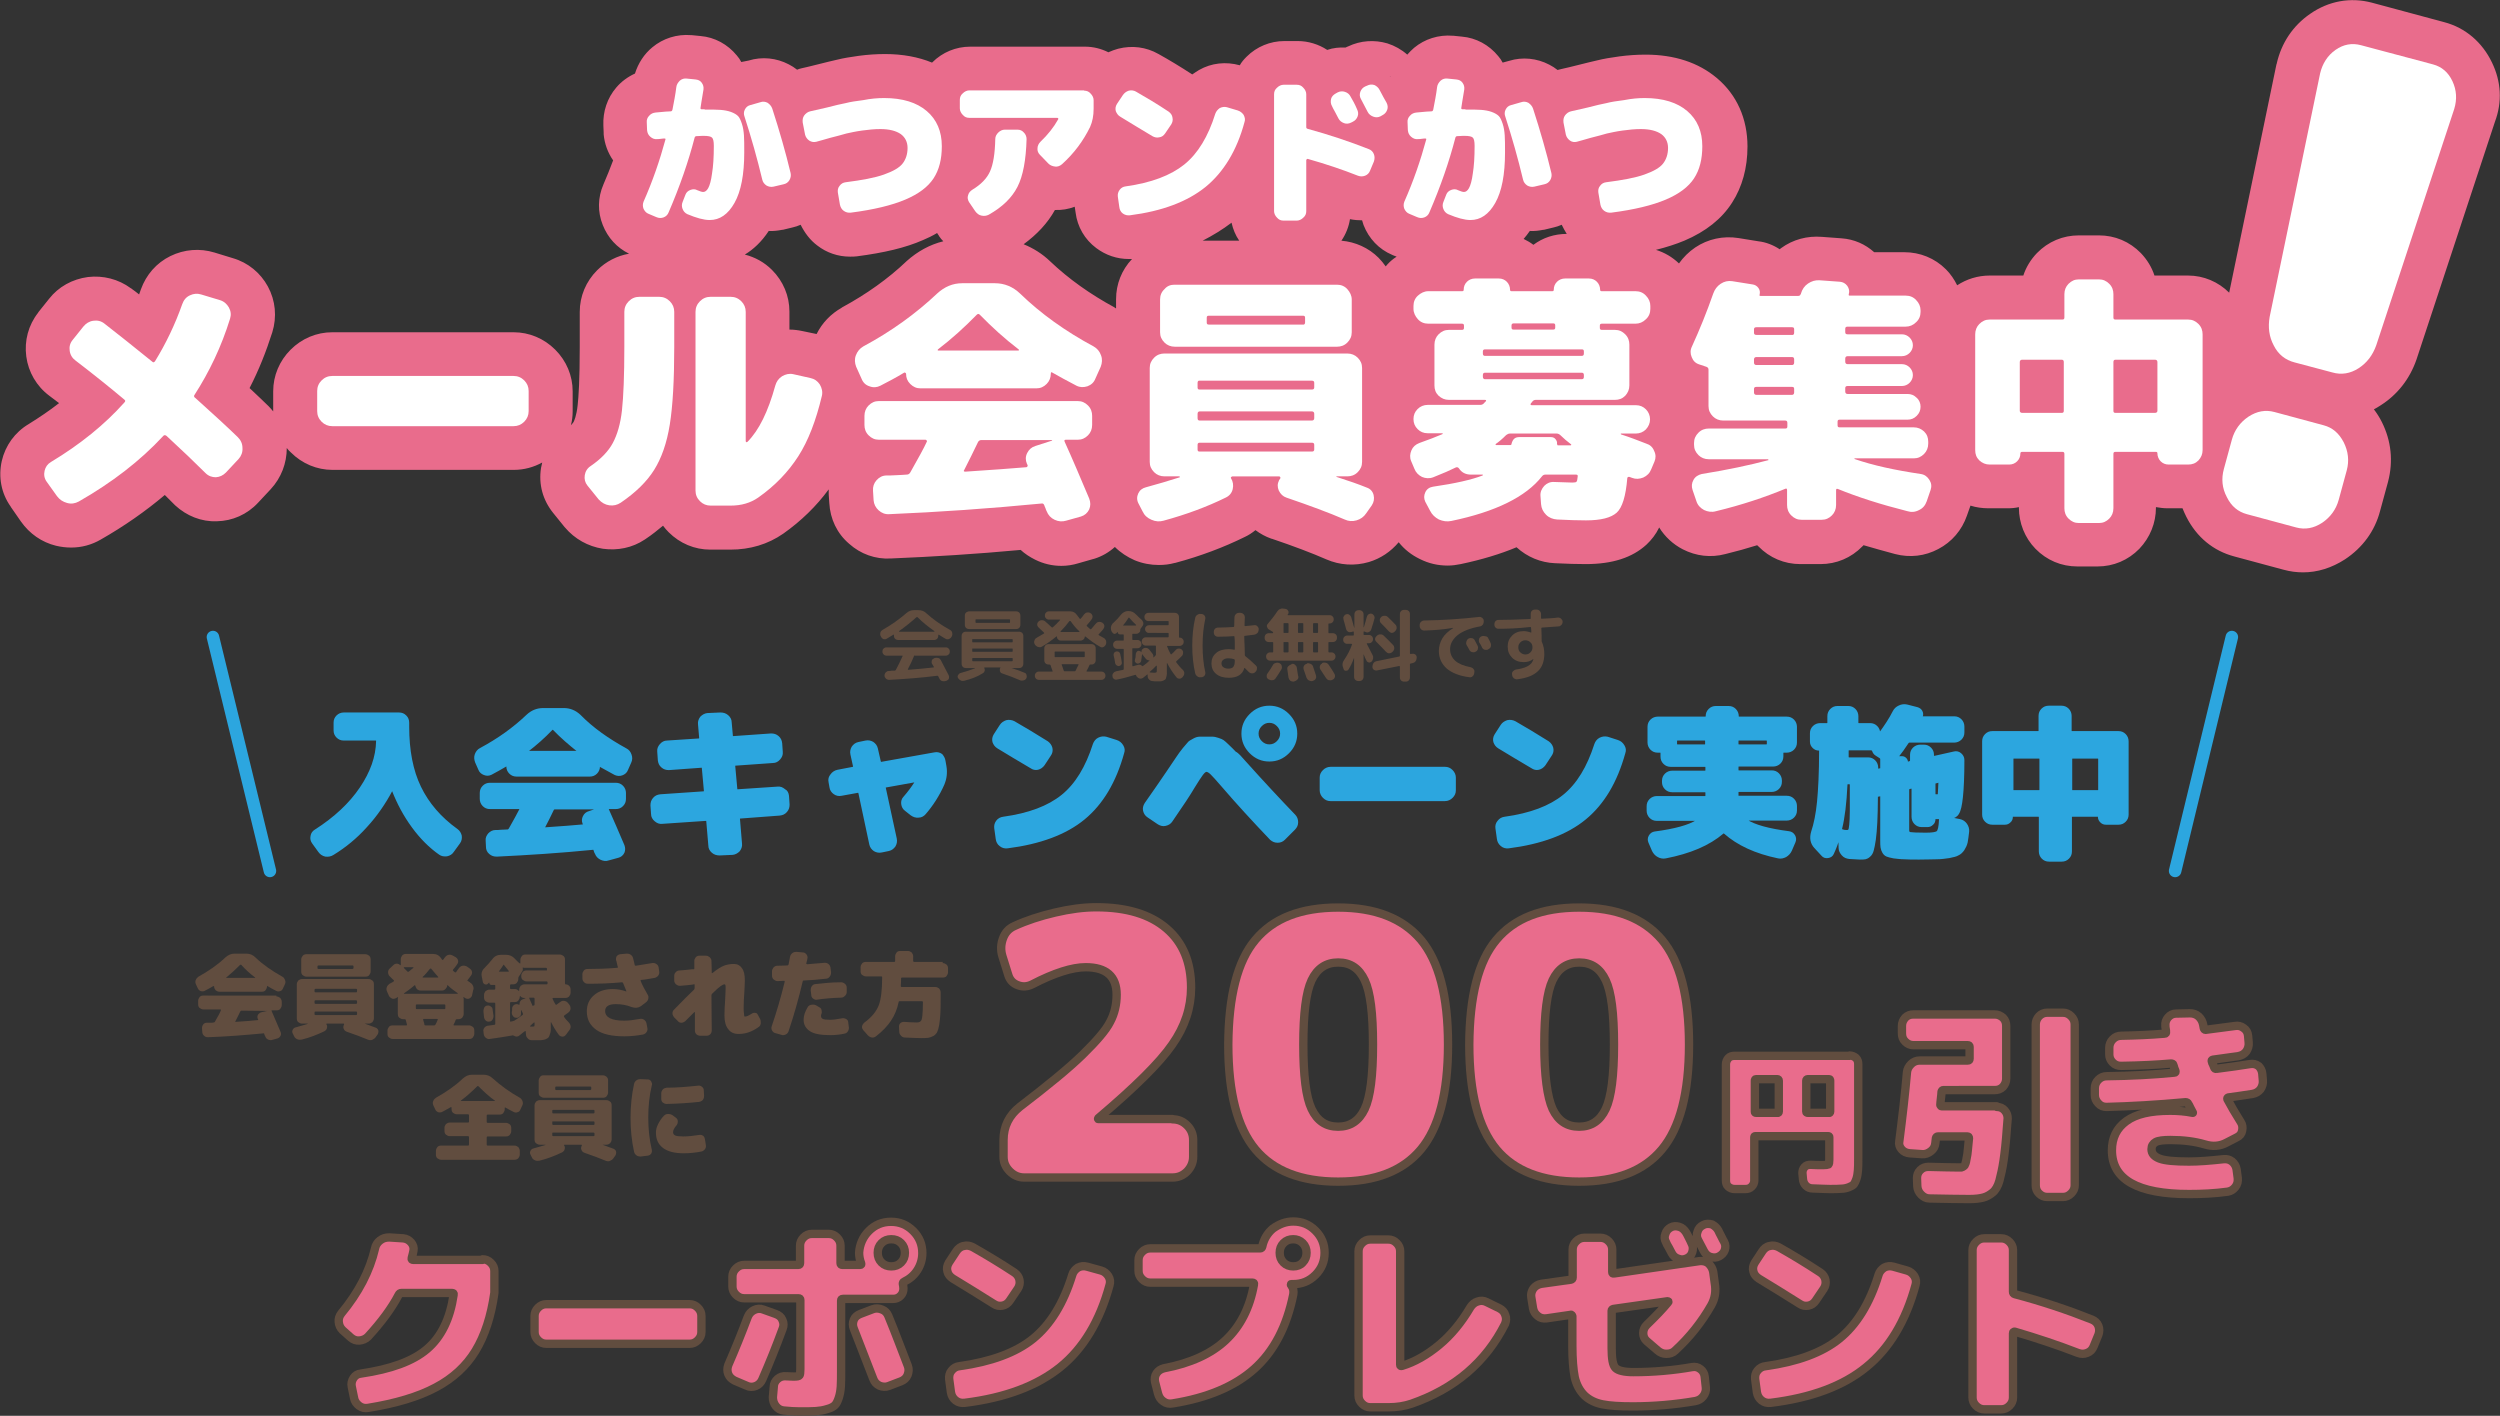 <svg version="1.1" id="parts_copy01" xmlns="http://www.w3.org/2000/svg" xmlns:xlink="http://www.w3.org/1999/xlink" x="0px"
	 y="0px" viewBox="0 0 846.5 479.4" style="enable-background:new 0 0 846.5 479.4;" xml:space="preserve">
<rect x="0" y="0" width="846.5" height="479.4" fill="#333333" stroke="none"/>
<style type="text/css">
	.st0{fill:#614D3F;}
	.st1{fill:#2CA6DF;stroke:#2CA6DF;stroke-width:0.707;stroke-linecap:round;stroke-linejoin:round;stroke-miterlimit:10;}
	.st2{fill:#E96C8C;stroke:#614D3F;stroke-width:2.827;stroke-linecap:round;stroke-linejoin:round;stroke-miterlimit:10;}
	.st3{fill:none;stroke:#2CA6DF;stroke-width:4.24;stroke-linecap:round;stroke-linejoin:round;stroke-miterlimit:10;}
	.st4{fill:#E96C8C;}
	.st5{fill:#FFFFFF;}
</style>
<g>
	<path class="st0" d="M298.3,215.6l-0.1-0.2c-0.2-0.4-0.2-0.8-0.1-1.2c0.1-0.4,0.4-0.7,0.7-0.9c3-1.7,5.7-3.6,8.1-5.7
		c0.8-0.7,1.6-1,2.6-1h1.5c1,0,1.9,0.3,2.6,1c2.3,2.1,5,4,8.1,5.7c0.4,0.2,0.6,0.5,0.7,0.9s0.1,0.8-0.1,1.2l-0.1,0.2
		c-0.2,0.4-0.5,0.6-0.9,0.8c-0.4,0.1-0.8,0.1-1.1-0.1c-0.5-0.3-1.3-0.7-2.3-1.4c0,0-0.1,0-0.1,0c0,0-0.1,0.1-0.1,0.1v0.2
		c0,0.4-0.1,0.8-0.4,1.1c-0.3,0.3-0.7,0.4-1.1,0.4h-12c-0.4,0-0.8-0.1-1.1-0.4c-0.3-0.3-0.4-0.6-0.4-1.1V215c0-0.1,0-0.1-0.1-0.1
		c0,0-0.1,0-0.1,0c-1,0.6-1.8,1.1-2.3,1.4c-0.4,0.2-0.7,0.2-1.1,0.1C298.7,216.2,298.5,216,298.3,215.6z M309.5,222.1
		c-0.6,1.5-1.3,3-2.1,4.5c0,0,0,0.1,0,0.1c0,0.1,0.1,0.1,0.1,0.1c2.9-0.2,5.7-0.5,8.6-0.8c0.1,0,0.1,0,0.1-0.1s0-0.1,0-0.1
		c-0.1-0.1-0.1-0.3-0.3-0.5c-0.1-0.2-0.2-0.4-0.3-0.5c-0.2-0.4-0.2-0.7-0.1-1.1c0.1-0.4,0.4-0.6,0.8-0.8l0.2-0.1
		c0.4-0.1,0.8-0.1,1.2,0c0.4,0.1,0.7,0.4,0.9,0.8c0.8,1.6,1.7,3.2,2.6,5c0.2,0.4,0.2,0.7,0.1,1.1c-0.1,0.4-0.4,0.6-0.8,0.8l-0.3,0.1
		c-0.4,0.1-0.8,0.1-1.2,0s-0.7-0.4-0.9-0.8c-0.2-0.4-0.3-0.6-0.4-0.8c-0.1-0.1-0.2-0.2-0.3-0.2c-5.4,0.7-10.8,1.1-16.3,1.4
		c-0.4,0-0.8-0.1-1.1-0.4c-0.3-0.3-0.5-0.6-0.5-1c0-0.4,0.1-0.8,0.4-1.1c0.3-0.3,0.6-0.5,1-0.5c0.2,0,0.6,0,1-0.1c0.5,0,0.8,0,1,0
		c0.1,0,0.3-0.1,0.4-0.2c0.7-1.3,1.5-2.9,2.3-4.7c0.1-0.1,0-0.2-0.1-0.2h-5.3c-0.4,0-0.7-0.1-1-0.4c-0.3-0.3-0.4-0.6-0.4-1
		s0.1-0.8,0.4-1c0.3-0.3,0.6-0.4,1-0.4h20c0.4,0,0.7,0.1,1,0.4c0.3,0.3,0.4,0.6,0.4,1s-0.1,0.8-0.4,1c-0.3,0.3-0.6,0.4-1,0.4h-10.5
		C309.7,221.8,309.6,221.9,309.5,222.1z M304.4,213.7c0,0,0,0.1,0,0.1c0,0,0,0.1,0.1,0.1h11.8c0,0,0.1,0,0.1-0.1c0,0,0-0.1,0-0.1
		c-2-1.4-3.9-2.9-5.7-4.7c-0.1-0.1-0.2-0.1-0.4,0C308.4,210.7,306.4,212.3,304.4,213.7z"/>
	<path class="st0" d="M326.5,230.5c-0.4,0.1-0.8,0.1-1.2-0.1c-0.4-0.2-0.7-0.5-0.9-0.8c-0.2-0.3-0.2-0.7,0-1
		c0.2-0.3,0.4-0.6,0.8-0.7c1.8-0.5,3.4-1,4.9-1.6c0,0,0,0,0-0.1s0,0-0.1,0h-0.8h-2.1c-0.4,0-0.8-0.1-1.1-0.4
		c-0.3-0.3-0.4-0.7-0.4-1.1v-9.3c0-0.4,0.1-0.8,0.4-1.1c0.3-0.3,0.6-0.4,1.1-0.4H345c0.4,0,0.8,0.1,1.1,0.4c0.3,0.3,0.4,0.7,0.4,1.1
		v9.3c0,0.4-0.1,0.8-0.4,1.1c-0.3,0.3-0.6,0.4-1.1,0.4h-2.5c0,0,0,0,0,0c0,0,0,0,0,0c1.7,0.5,3.2,1.1,4.4,1.6
		c0.4,0.1,0.6,0.4,0.7,0.8s0.1,0.7-0.1,1.1c-0.2,0.4-0.6,0.6-1,0.7c-0.4,0.1-0.8,0.1-1.2-0.1c-1.8-0.8-3.7-1.5-6-2.3
		c-0.3-0.1-0.6-0.3-0.7-0.7c-0.1-0.3-0.1-0.6,0-0.9c0,0,0,0,0-0.1c0,0,0,0,0.1-0.1c0.1-0.1,0.1-0.2-0.1-0.2h-5.2
		c-0.1,0-0.2,0.1-0.1,0.2c0.1,0.3,0.2,0.7,0.1,1c-0.1,0.3-0.3,0.6-0.7,0.8C331,229.1,328.9,229.9,326.5,230.5z M328.2,207H344
		c0.4,0,0.8,0.1,1.1,0.4c0.3,0.3,0.4,0.7,0.4,1.1v3c0,0.4-0.1,0.8-0.4,1.1c-0.3,0.3-0.6,0.4-1.1,0.4h-13.8h-2
		c-0.4,0-0.8-0.1-1.1-0.4c-0.3-0.3-0.4-0.6-0.4-1.1v-3c0-0.4,0.1-0.8,0.4-1.1C327.4,207.2,327.8,207,328.2,207z M329.2,216.6v0.7
		c0,0.2,0.1,0.2,0.2,0.2h13.3c0.1,0,0.2-0.1,0.2-0.2v-0.7c0-0.1-0.1-0.2-0.2-0.2h-13.3C329.3,216.3,329.2,216.4,329.2,216.6z
		 M329.2,219.8v0.7c0,0.2,0.1,0.2,0.2,0.2h13.3c0.1,0,0.2-0.1,0.2-0.2v-0.7c0-0.2-0.1-0.2-0.2-0.2h-13.3
		C329.3,219.5,329.2,219.6,329.2,219.8z M329.2,223.7c0,0.1,0.1,0.2,0.2,0.2h13.3c0.1,0,0.2-0.1,0.2-0.2V223c0-0.2-0.1-0.2-0.2-0.2
		h-13.3c-0.1,0-0.2,0.1-0.2,0.2V223.7z M342,210.7v-0.8c0-0.1-0.1-0.2-0.2-0.2h-11.3c-0.1,0-0.2,0.1-0.2,0.2v0.8
		c0,0.1,0.1,0.2,0.2,0.2h11.3C341.9,211,342,210.9,342,210.7z"/>
	<path class="st0" d="M350.4,218.2l-0.1-0.2c-0.2-0.4-0.2-0.8,0-1.2c0.1-0.4,0.4-0.7,0.8-0.9c0.7-0.4,1.5-0.9,2.4-1.4
		c0.1-0.1,0.1-0.2,0-0.3c-0.4-0.4-1-0.9-1.8-1.7c-0.3-0.3-0.5-0.6-0.5-1s0.1-0.7,0.4-1l0.1-0.1c0.3-0.3,0.7-0.4,1.1-0.4
		c0.4,0,0.8,0.1,1.1,0.4c0.5,0.4,1.2,1.1,2.2,2c0.1,0.1,0.2,0.1,0.4,0c0.9-0.8,1.7-1.6,2.4-2.4c0.1-0.1,0.1-0.2-0.1-0.2h-3.6
		c-0.4,0-0.7-0.1-1-0.4c-0.3-0.3-0.4-0.6-0.4-1s0.1-0.7,0.4-1c0.3-0.3,0.6-0.4,1-0.4h7.2c0.9,0,1.7,0.4,2.3,1.3
		c0.3,0.4,0.6,0.8,0.9,1.2c0.1,0.1,0.2,0.1,0.3,0c0.3-0.3,0.7-0.8,1.2-1.5c0.3-0.3,0.6-0.6,1-0.6c0.4-0.1,0.8,0,1.1,0.2
		c0.4,0.2,0.6,0.5,0.7,0.9s0,0.8-0.2,1.1c-0.4,0.6-1,1.3-1.7,2.1c-0.1,0.1-0.1,0.2,0,0.3c0.4,0.3,0.7,0.7,1.1,1
		c0.1,0.1,0.3,0.1,0.4,0c0.6-0.7,1.1-1.3,1.5-1.8c0.3-0.3,0.6-0.6,1-0.6c0.4-0.1,0.8,0,1.2,0.2c0.3,0.2,0.6,0.5,0.7,0.9
		c0.1,0.4,0,0.8-0.2,1.1c-0.3,0.5-0.9,1.1-1.7,2c-0.1,0.1-0.1,0.2,0.1,0.3c0.5,0.3,1,0.6,1.6,0.9c0.4,0.2,0.6,0.5,0.8,0.9
		c0.1,0.4,0.1,0.8,0,1.2l-0.1,0.2c-0.2,0.4-0.4,0.6-0.8,0.8s-0.8,0.1-1.1-0.1c-1.8-1-3.4-2.2-5-3.5c0,0-0.1,0-0.1,0
		c-0.1,0-0.1,0.1-0.1,0.1c0,0.4-0.2,0.7-0.4,0.9c-0.3,0.2-0.6,0.4-0.9,0.4h-6.8c-0.4,0-0.7-0.1-0.9-0.4c-0.3-0.2-0.4-0.5-0.4-0.9
		c0,0,0-0.1-0.1-0.1c-0.1,0-0.1,0-0.1,0c-1.6,1.3-3.2,2.5-5,3.5c-0.4,0.2-0.7,0.2-1.1,0.1S350.6,218.6,350.4,218.2z M356.3,227.4
		c0.1,0,0.2-0.1,0.1-0.2c-0.3-0.9-0.6-1.6-0.7-2c-0.1-0.1-0.2-0.2-0.3-0.2h-0.3c-0.4,0-0.8-0.1-1.1-0.4c-0.3-0.3-0.4-0.7-0.4-1.1
		v-3.9c0-0.4,0.1-0.8,0.4-1.1s0.6-0.4,1.1-0.4h14.4c0.4,0,0.8,0.1,1.1,0.4s0.4,0.6,0.4,1.1v3.9c0,0.4-0.1,0.8-0.4,1.1
		c-0.3,0.3-0.6,0.4-1.1,0.4h-0.3c-0.2,0-0.3,0.1-0.3,0.2c-0.3,0.8-0.7,1.4-1,2c0,0,0,0.1,0,0.1c0,0,0.1,0.1,0.1,0.1h4.9
		c0.4,0,0.7,0.1,1,0.4c0.3,0.3,0.4,0.6,0.4,1c0,0.4-0.1,0.7-0.4,1c-0.3,0.3-0.6,0.4-1,0.4h-21.1c-0.4,0-0.7-0.1-1-0.4
		c-0.3-0.3-0.4-0.6-0.4-1c0-0.4,0.1-0.7,0.4-1c0.3-0.3,0.6-0.4,1-0.4H356.3z M357.1,220.8v1.5c0,0.2,0.1,0.2,0.2,0.2h9.8
		c0.1,0,0.2-0.1,0.2-0.2v-1.5c0-0.1-0.1-0.2-0.2-0.2h-9.8C357.2,220.6,357.1,220.6,357.1,220.8z M362.1,210.3
		c-0.9,1.2-1.9,2.4-3,3.5c0,0,0,0.1,0,0.1c0,0,0,0.1,0.1,0.1h6.2c0,0,0.1,0,0.1-0.1s0-0.1,0-0.1c-1.1-1-2.1-2.2-3-3.5
		c0,0-0.1,0-0.1,0C362.2,210.2,362.2,210.3,362.1,210.3z M365.2,225.1c0,0,0-0.1,0-0.1c0,0-0.1-0.1-0.1-0.1h-5.5
		c-0.1,0-0.2,0.1-0.1,0.2c0.3,0.8,0.5,1.4,0.7,2c0,0.1,0.1,0.2,0.3,0.2h3.4c0.1,0,0.2-0.1,0.3-0.2
		C364.6,226.2,365,225.5,365.2,225.1z"/>
	<path class="st0" d="M376.3,213.6l-0.1-0.4c-0.2-0.9,0.1-1.8,0.9-2.4c0.9-0.8,1.7-1.7,2.5-2.7c0.7-0.8,1.5-1.2,2.4-1.2h0.1
		c1,0,1.8,0.4,2.5,1.1c0.7,0.7,1.3,1.3,1.9,1.8c0.3,0.3,0.5,0.6,0.6,1c0.1,0.4,0,0.8-0.2,1.1l-0.7,1c-0.1,0.1-0.1,0.2-0.1,0.4
		c0,0.4-0.1,0.7-0.4,0.9c-0.3,0.3-0.6,0.4-1,0.4h-1.1c-0.2,0-0.2,0.1-0.2,0.2v1.7c0,0.1,0.1,0.2,0.2,0.2h1.5c0.4,0,0.7,0.1,1,0.4
		c0.3,0.3,0.4,0.6,0.4,1s-0.1,0.7-0.4,1c-0.3,0.3-0.6,0.4-1,0.4h-1.5c-0.2,0-0.2,0.1-0.2,0.2v5.7c0,0.1,0.1,0.2,0.2,0.2
		c0.4-0.1,1-0.3,1.8-0.5c0.5-0.1,1,0,1.3,0.4c0.1,0.1,0.2,0.1,0.3,0c0.9-0.6,1.6-1.2,2.2-1.8c0.1-0.1,0.1-0.1-0.1-0.1
		c-0.5,0-0.8-0.2-1.1-0.5c-0.3-0.4-0.7-0.9-1.2-1.5c-0.2-0.3-0.3-0.6-0.3-1c0-0.4,0.2-0.7,0.5-0.9c0.3-0.3,0.7-0.4,1.1-0.3
		c0.4,0,0.7,0.2,1,0.5c0.5,0.6,0.9,1.1,1.1,1.4c0.3,0.4,0.4,0.8,0.3,1.2c0,0.1,0,0.1,0.1,0.1c0.2-0.1,0.4-0.4,0.7-0.7
		c0.1-0.1,0.1-0.2,0.1-0.4v-2.7c0-0.1-0.1-0.2-0.2-0.2H388c-0.4,0-0.7-0.1-1-0.4c-0.3-0.3-0.4-0.6-0.4-1c0-0.4,0.1-0.7,0.4-1
		c0.3-0.3,0.6-0.4,1-0.4h7.5c0.1,0,0.2-0.1,0.2-0.2v-1.1c0-0.1-0.1-0.2-0.2-0.2H389c-0.4,0-0.7-0.1-0.9-0.4
		c-0.3-0.3-0.4-0.6-0.4-0.9c0-0.3,0.1-0.6,0.4-0.9c0.3-0.3,0.6-0.4,0.9-0.4h6.5c0.1,0,0.2-0.1,0.2-0.2v-1c0-0.2-0.1-0.2-0.2-0.2
		h-6.6c-0.4,0-0.7-0.1-1-0.4s-0.4-0.6-0.4-1c0-0.4,0.1-0.7,0.4-1c0.3-0.3,0.6-0.4,1-0.4h8.8c0.4,0,0.8,0.1,1.1,0.4
		c0.3,0.3,0.4,0.6,0.4,1.1v6.7c0,0.1,0.1,0.2,0.2,0.2h0c0.4,0,0.7,0.1,1,0.4c0.3,0.3,0.4,0.6,0.4,1c0,0.4-0.1,0.7-0.4,1
		c-0.3,0.3-0.6,0.4-1,0.4h-4.1c-0.2,0-0.2,0.1-0.1,0.2c0.3,0.9,0.7,1.7,1.2,2.6c0.1,0.1,0.2,0.1,0.3,0c0.5-0.4,0.9-0.9,1.5-1.5
		c0.3-0.3,0.6-0.4,1-0.4c0.4,0,0.7,0.1,1,0.4c0.3,0.3,0.4,0.6,0.4,1c0,0.4-0.1,0.8-0.4,1.1c-0.6,0.6-1.2,1.2-1.9,1.8
		c-0.1,0.1-0.1,0.2,0,0.4c0.7,0.9,1.4,1.8,2.2,2.5c0.3,0.3,0.5,0.7,0.5,1.1c0,0.4-0.1,0.8-0.4,1.1l-0.2,0.3c-0.3,0.3-0.6,0.5-1,0.5
		c-0.4,0-0.7-0.1-1-0.4c-1.2-1.5-2.3-3.1-3.2-4.9c0,0,0,0-0.1,0c0,0,0,0,0,0.1v1.8c0,0.7,0,1.3,0,1.7c0,0.4-0.1,0.8-0.2,1.2
		s-0.2,0.7-0.4,0.8s-0.4,0.3-0.7,0.4s-0.6,0.2-1,0.2c-0.4,0-0.9,0-1.5,0c-0.1,0-0.5,0-1.1-0.1c-0.4,0-0.8-0.2-1.1-0.5
		c-0.3-0.3-0.5-0.7-0.5-1.1l0-0.5c0-0.1-0.1-0.2-0.2-0.1c-0.1,0.1-0.3,0.3-0.6,0.5c-0.3,0.3-0.6,0.4-0.7,0.6
		c-0.3,0.2-0.7,0.3-1.1,0.3c-0.4-0.1-0.7-0.3-1-0.6l-0.1-0.1c-0.1-0.1-0.1-0.2-0.2-0.4c0-0.2-0.1-0.2-0.3-0.2
		c-2.1,0.6-4.1,1.2-6.2,1.6c-0.4,0.1-0.7,0-1-0.2c-0.3-0.2-0.5-0.5-0.5-0.9c-0.1-0.4,0-0.8,0.3-1.1c0.2-0.3,0.5-0.5,0.9-0.6
		c0.5-0.1,1.4-0.3,2.4-0.5c0.1,0,0.2-0.1,0.2-0.3v-6.6c0-0.1-0.1-0.2-0.2-0.2h-2c-0.4,0-0.7-0.1-1-0.4c-0.3-0.3-0.4-0.6-0.4-1
		s0.1-0.7,0.4-1c0.3-0.3,0.6-0.4,1-0.4h2c0.2,0,0.2-0.1,0.2-0.2v-1.7c0-0.1-0.1-0.2-0.2-0.2h-1.1c-0.2,0-0.4-0.1-0.5-0.2
		c-0.2-0.2-0.2-0.3-0.2-0.5c0,0,0,0-0.1-0.1c-0.1,0-0.1,0.1-0.2,0.2c-0.1,0.1-0.2,0.2-0.2,0.2c-0.3,0.2-0.5,0.3-0.9,0.2
		C376.6,214.2,376.4,213.9,376.3,213.6z M379.7,225c-0.2,0.3-0.4,0.4-0.7,0.5c-0.3,0.1-0.6,0-0.9-0.2s-0.4-0.4-0.5-0.7
		c-0.1-0.9-0.3-1.7-0.5-2.6c-0.1-0.3,0-0.6,0.1-0.9c0.2-0.3,0.4-0.4,0.7-0.5c0.3-0.1,0.6,0,0.9,0.1c0.3,0.2,0.4,0.4,0.5,0.7
		c0.2,1,0.4,1.8,0.5,2.6C379.9,224.4,379.9,224.7,379.7,225z M380.3,211.7c-0.1,0.1-0.1,0.1,0.1,0.1h4.2c0,0,0.1,0,0.1-0.1
		c0,0,0-0.1,0-0.1c-0.9-0.8-1.6-1.6-2.3-2.4c-0.1-0.1-0.2-0.1-0.3,0C381.6,210.1,381,210.9,380.3,211.7z M384.6,221.3
		c0.1-0.3,0.2-0.5,0.4-0.7c0.2-0.2,0.5-0.3,0.8-0.2s0.5,0.2,0.7,0.4s0.2,0.5,0.2,0.8c0,0.2-0.1,0.4-0.1,0.7c0,0.3-0.1,0.5-0.1,0.8
		c0,0.2-0.1,0.5-0.1,0.7c-0.1,0.3-0.2,0.5-0.5,0.7c-0.3,0.2-0.5,0.2-0.8,0.2c-0.3-0.1-0.5-0.2-0.7-0.5s-0.2-0.5-0.1-0.8
		c0-0.1,0.1-0.4,0.2-0.9C384.5,221.9,384.6,221.6,384.6,221.3z M389.3,227.5c0,0-0.1,0.1,0,0.1c0,0,0,0.1,0.1,0.1
		c0.5,0,1,0.1,1.5,0.1c0.4,0,0.6-0.1,0.7-0.2c0.1-0.1,0.1-0.5,0.1-1.2v-0.9c0,0,0-0.1-0.1-0.1c0,0-0.1,0-0.1,0
		C390.9,226.1,390.1,226.8,389.3,227.5z"/>
	<path class="st0" d="M406.6,229.3c-0.4,0.1-0.8,0-1.2-0.3c-0.4-0.3-0.6-0.6-0.7-1c-0.7-3-1-6.1-1-9.4s0.3-6.4,1-9.4
		c0.1-0.4,0.3-0.8,0.7-1c0.4-0.3,0.8-0.4,1.2-0.3l0.4,0c0.4,0.1,0.7,0.3,0.9,0.6c0.2,0.3,0.3,0.7,0.2,1.1c-0.6,2.7-0.9,5.7-0.9,9
		s0.3,6.3,0.9,9c0.1,0.4,0,0.8-0.2,1.1c-0.2,0.3-0.5,0.5-0.9,0.6L406.6,229.3z M416.1,229.5c-1.8,0-3.2-0.4-4.3-1.3
		c-1.1-0.9-1.6-2.1-1.6-3.6c0-1.4,0.5-2.6,1.6-3.5c1-0.9,2.5-1.3,4.3-1.3c0.7,0,1.2,0.1,1.8,0.2c0.1,0,0.2,0,0.2-0.1
		c0-0.2,0-0.5,0-1c0-0.4,0-0.8,0-1c0-0.5,0-1.3-0.1-2.3c0-0.1-0.1-0.2-0.2-0.2c-1.6,0.1-3.3,0.2-5.3,0.2c-0.4,0-0.8-0.1-1.1-0.4
		c-0.3-0.3-0.4-0.7-0.4-1.1V214c0-0.4,0.1-0.8,0.4-1.1c0.3-0.3,0.7-0.4,1.1-0.4c1.5,0,3.3-0.1,5.2-0.2c0.1,0,0.2-0.1,0.2-0.3
		c0-1.3,0.1-2.3,0.1-3c0-0.4,0.2-0.8,0.5-1.1c0.3-0.3,0.7-0.4,1.1-0.4h0.4c0.4,0,0.8,0.2,1.1,0.5c0.3,0.3,0.4,0.7,0.4,1.1
		c0,0.6-0.1,1.5-0.1,2.7c0,0.1,0.1,0.2,0.2,0.2c1.8-0.2,2.8-0.3,3-0.3c0.4-0.1,0.8,0,1.1,0.3c0.3,0.3,0.5,0.6,0.5,1v0.1
		c0,0.4-0.1,0.8-0.4,1.2c-0.3,0.3-0.6,0.5-1.1,0.6c-0.8,0.1-1.8,0.2-3.2,0.4c-0.1,0-0.2,0.1-0.2,0.2c0,1.2,0.1,2.1,0.1,2.7
		c0,0.8,0.1,2,0.1,3.6c0,0.2,0.1,0.3,0.2,0.4c1,0.8,2.2,1.8,3.5,3.1c0.3,0.3,0.5,0.6,0.4,1.1c0,0.4-0.2,0.8-0.5,1.1l-0.1,0.1
		c-0.3,0.3-0.7,0.4-1.1,0.4s-0.8-0.2-1.1-0.5c-0.2-0.2-0.4-0.4-0.7-0.7c-0.3-0.3-0.5-0.5-0.6-0.6c-0.1-0.1-0.2-0.1-0.2,0.1
		C420.7,228.4,418.9,229.5,416.1,229.5z M415.9,222.9c-0.8,0-1.3,0.2-1.7,0.5c-0.4,0.3-0.6,0.7-0.6,1.2c0,0.6,0.2,1,0.6,1.3
		c0.4,0.3,1,0.5,1.7,0.5c0.8,0,1.4-0.2,1.7-0.6s0.5-1,0.5-2v-0.2c0-0.2-0.1-0.3-0.2-0.4C417.3,223,416.6,222.9,415.9,222.9z"/>
	<path class="st0" d="M429.7,217.4c-0.4,0-0.8-0.1-1.1-0.4c-0.3-0.3-0.4-0.7-0.4-1.1c0-0.4,0.1-0.8,0.4-1.1c0.3-0.3,0.7-0.4,1.1-0.4
		h1.2c0.1,0,0.2-0.1,0.2-0.2c0-0.1-0.1-0.2-0.2-0.3l-1.3-0.8c-0.3-0.2-0.5-0.5-0.6-0.9c-0.1-0.4,0-0.7,0.3-1
		c1.2-1.4,2.3-2.8,3.2-4.2c0.3-0.4,0.6-0.7,1-0.8c0.4-0.2,0.8-0.2,1.3-0.1l0.6,0.1c0.4,0.1,0.6,0.3,0.8,0.7c0.2,0.3,0.1,0.7,0,1
		c0,0,0,0-0.1,0.1c0,0-0.1,0.1-0.1,0.1c-0.1,0.1-0.1,0.2,0.1,0.2h14.1c0.4,0,0.7,0.1,1,0.4c0.3,0.3,0.4,0.6,0.4,1s-0.1,0.7-0.4,1
		s-0.6,0.4-1,0.4H450c-0.2,0-0.2,0.1-0.2,0.2v2.9c0,0.2,0.1,0.2,0.2,0.2h1.2c0.4,0,0.8,0.1,1.1,0.4c0.3,0.3,0.4,0.6,0.4,1.1
		c0,0.4-0.1,0.8-0.4,1.1c-0.3,0.3-0.7,0.4-1.1,0.4H450c-0.2,0-0.2,0.1-0.2,0.2v3.1c0,0.1,0.1,0.2,0.2,0.2h0.8c0.4,0,0.7,0.1,1,0.4
		c0.3,0.3,0.4,0.6,0.4,1s-0.1,0.7-0.4,1c-0.3,0.3-0.6,0.4-1,0.4h-20.7c-0.4,0-0.7-0.1-1-0.4c-0.3-0.3-0.4-0.6-0.4-1s0.1-0.7,0.4-1
		c0.3-0.3,0.6-0.4,1-0.4h0.8c0.2,0,0.2-0.1,0.2-0.2v-3.1c0-0.1-0.1-0.2-0.2-0.2H429.7z M433.2,224.5l0.1,0.1
		c0.4,0.2,0.6,0.5,0.7,0.9c0.1,0.4,0.1,0.8-0.1,1.1c-0.6,1-1.2,2-2,3.1c-0.2,0.3-0.6,0.6-1,0.6c-0.4,0.1-0.8,0-1.2-0.2l-0.2-0.1
		c-0.3-0.2-0.6-0.5-0.6-0.9s0-0.8,0.3-1.1c0.7-1,1.3-1.9,1.8-2.8c0.2-0.4,0.5-0.6,0.9-0.7C432.4,224.3,432.8,224.4,433.2,224.5z
		 M434.6,211.2v2.9c0,0.2,0.1,0.2,0.2,0.2h1.3c0.1,0,0.2-0.1,0.2-0.2v-2.9c0-0.1-0.1-0.2-0.2-0.2h-1.3
		C434.6,211,434.6,211.1,434.6,211.2z M434.6,217.6v3.1c0,0.1,0.1,0.2,0.2,0.2h1.3c0.1,0,0.2-0.1,0.2-0.2v-3.1
		c0-0.1-0.1-0.2-0.2-0.2h-1.3C434.6,217.4,434.6,217.4,434.6,217.6z M437.4,224.8c0.4-0.1,0.8,0,1.1,0.3c0.3,0.3,0.6,0.6,0.6,1
		c0.3,1.8,0.4,2.8,0.5,2.9c0.1,0.4,0,0.8-0.3,1.1c-0.3,0.3-0.6,0.5-1,0.6l-0.3,0.1c-0.4,0-0.8-0.1-1.1-0.3c-0.3-0.3-0.5-0.6-0.6-1
		c-0.1-0.6-0.2-1.5-0.4-2.8c-0.1-0.4,0-0.8,0.3-1.1s0.6-0.5,1-0.6L437.4,224.8z M439.5,211.2v2.9c0,0.2,0.1,0.2,0.2,0.2h1.4
		c0.1,0,0.2-0.1,0.2-0.2v-2.9c0-0.1-0.1-0.2-0.2-0.2h-1.4C439.6,211,439.5,211.1,439.5,211.2z M439.5,217.6v3.1
		c0,0.1,0.1,0.2,0.2,0.2h1.4c0.1,0,0.2-0.1,0.2-0.2v-3.1c0-0.1-0.1-0.2-0.2-0.2h-1.4C439.6,217.4,439.5,217.4,439.5,217.6z
		 M442.6,224.6c0.4-0.1,0.8,0,1.2,0.2c0.4,0.2,0.7,0.5,0.8,0.9c0.3,0.8,0.6,1.8,1,3c0.1,0.4,0.1,0.7-0.1,1.1
		c-0.2,0.4-0.5,0.6-0.9,0.7l-0.2,0.1c-0.4,0.1-0.8,0-1.2-0.2c-0.4-0.2-0.6-0.5-0.8-0.9c-0.1-0.2-0.4-1.1-1-2.9
		c-0.1-0.4-0.1-0.7,0.1-1.1c0.2-0.4,0.5-0.6,0.9-0.7L442.6,224.6z M444.6,211.2v2.9c0,0.2,0.1,0.2,0.2,0.2h1.3
		c0.1,0,0.2-0.1,0.2-0.2v-2.9c0-0.1-0.1-0.2-0.2-0.2h-1.3C444.7,211,444.6,211.1,444.6,211.2z M444.6,217.6v3.1
		c0,0.1,0.1,0.2,0.2,0.2h1.3c0.1,0,0.2-0.1,0.2-0.2v-3.1c0-0.1-0.1-0.2-0.2-0.2h-1.3C444.7,217.4,444.6,217.4,444.6,217.6z
		 M447.7,224.5c0.4-0.2,0.8-0.2,1.2-0.1c0.4,0.1,0.7,0.3,1,0.7c0.8,1.2,1.5,2.2,1.9,3c0.2,0.3,0.3,0.7,0.2,1.1
		c-0.1,0.4-0.3,0.7-0.7,0.9l-0.2,0.1c-0.4,0.2-0.7,0.2-1.2,0.1c-0.4-0.1-0.7-0.4-0.9-0.7c-0.7-1.1-1.4-2.1-1.9-2.9
		c-0.2-0.3-0.3-0.7-0.2-1.1c0.1-0.4,0.3-0.7,0.7-0.9L447.7,224.5z"/>
	<path class="st0" d="M455,226.7l-0.2-0.6c-0.4-0.9-0.3-1.8,0.3-2.6c1.2-1.8,2.1-3.5,2.7-5.3c0-0.1,0-0.2-0.2-0.2h-1.4
		c-0.4,0-0.7-0.1-1-0.4c-0.3-0.3-0.4-0.6-0.4-1c0-0.4,0.1-0.7,0.4-1s0.6-0.4,1-0.4h2c0.1,0,0.2-0.1,0.2-0.2V214
		c0-0.1-0.1-0.2-0.2-0.2l-0.6,0.2c-0.4,0.1-0.8,0.1-1.1-0.1c-0.4-0.2-0.6-0.5-0.7-0.9c-0.4-1.5-0.7-2.6-0.9-3.3
		c-0.1-0.4-0.1-0.7,0.1-1s0.4-0.6,0.8-0.7c0.3-0.1,0.7-0.1,1,0.1c0.3,0.2,0.5,0.4,0.7,0.8c0.4,1.5,0.8,2.7,1,3.6c0,0,0,0,0.1,0v-4.4
		c0-0.4,0.1-0.8,0.4-1.1c0.3-0.3,0.7-0.4,1.1-0.4h0.1c0.4,0,0.8,0.1,1.1,0.4c0.3,0.3,0.4,0.6,0.4,1.1v4.3c0,0,0,0,0.1,0
		c0.4-1.2,0.7-2.4,1-3.5c0.1-0.4,0.3-0.7,0.6-0.9c0.3-0.2,0.7-0.3,1-0.2c0.4,0.1,0.6,0.3,0.8,0.6c0.2,0.3,0.3,0.7,0.2,1
		c-0.3,1.1-0.6,2.3-1.1,3.7c-0.1,0.4-0.4,0.7-0.8,0.9c-0.4,0.2-0.7,0.2-1.1,0l-0.5-0.2c-0.1,0-0.2,0-0.2,0.1v0.9
		c0,0.2,0.1,0.2,0.2,0.2h1.6c0.4,0,0.7,0.1,1,0.4s0.4,0.6,0.4,1c0,0.4-0.1,0.7-0.4,1c-0.3,0.3-0.6,0.4-1,0.4h-0.6
		c-0.1,0-0.1,0-0.1,0.1c0,0,0,0.1,0,0.1l2,3.9c0.2,0.4,0.2,0.8,0.1,1.2c-0.1,0.4-0.3,0.8-0.6,1c-0.3,0.2-0.6,0.3-0.9,0.2
		s-0.6-0.3-0.7-0.6c-0.1-0.2-0.3-0.6-0.5-1c-0.2-0.5-0.3-0.8-0.4-1c0,0,0-0.1-0.1-0.1s0,0,0,0.1v7.4c0,0.4-0.1,0.8-0.4,1.1
		c-0.3,0.3-0.6,0.4-1.1,0.4h-0.2c-0.4,0-0.8-0.1-1.1-0.4s-0.4-0.6-0.4-1.1v-6.1c0,0,0-0.1,0-0.1c0,0,0,0-0.1,0
		c-0.5,1.4-1.1,2.7-1.8,3.8c-0.2,0.3-0.4,0.4-0.8,0.4C455.4,227.2,455.2,227,455,226.7z M478.1,221.4c0.4-0.1,0.8,0,1.1,0.2
		c0.3,0.2,0.5,0.6,0.5,1c0,0.4-0.1,0.8-0.3,1.2c-0.3,0.4-0.6,0.6-1,0.7l-0.8,0.2c-0.2,0-0.2,0.1-0.2,0.3v4.3c0,0.4-0.1,0.8-0.4,1.1
		c-0.3,0.3-0.6,0.4-1.1,0.4h-0.4c-0.4,0-0.8-0.1-1.1-0.4c-0.3-0.3-0.4-0.6-0.4-1.1v-3.6c0-0.1-0.1-0.2-0.2-0.2l-7.5,1.5
		c-0.4,0.1-0.8,0-1.1-0.2c-0.3-0.2-0.5-0.6-0.5-1c0-0.4,0.1-0.8,0.3-1.2c0.3-0.4,0.6-0.6,1-0.7l7.8-1.6c0.1,0,0.2-0.1,0.2-0.3v-14
		c0-0.4,0.1-0.8,0.4-1.1c0.3-0.3,0.7-0.4,1.1-0.4h0.4c0.4,0,0.8,0.1,1.1,0.4c0.3,0.3,0.4,0.6,0.4,1.1v13.3c0,0.1,0,0.1,0.1,0.1
		c0.1,0,0.1,0.1,0.2,0L478.1,221.4z M466.2,215.3l0.1-0.1c0.3-0.3,0.7-0.4,1.1-0.4s0.8,0.1,1.1,0.4c1.2,1.1,2.2,2.2,3.2,3.2
		c0.3,0.3,0.4,0.7,0.4,1.1c0,0.4-0.2,0.8-0.5,1.1l-0.2,0.2c-0.3,0.3-0.7,0.4-1.1,0.4c-0.4,0-0.7-0.2-1-0.5c-1-1.1-2.1-2.2-3.2-3.3
		c-0.3-0.3-0.5-0.6-0.5-1S465.8,215.6,466.2,215.3z M470.2,213.7c-0.9-1-1.8-1.9-2.6-2.7c-0.3-0.3-0.4-0.6-0.4-1
		c0-0.4,0.1-0.7,0.4-1l0.1-0.1c0.3-0.3,0.7-0.4,1.1-0.4c0.4,0,0.8,0.1,1.1,0.4c0.8,0.7,1.6,1.6,2.6,2.6c0.3,0.3,0.4,0.7,0.4,1.1
		c0,0.4-0.2,0.8-0.5,1.1l-0.2,0.2c-0.3,0.3-0.7,0.4-1.1,0.4C470.8,214.2,470.5,214,470.2,213.7z"/>
	<path class="st0" d="M482.3,213.5c-0.4,0-0.8-0.1-1.1-0.4c-0.3-0.3-0.5-0.7-0.5-1.1v-0.3c0-0.4,0.1-0.8,0.4-1.1
		c0.3-0.3,0.7-0.5,1.1-0.5c6.2-0.1,12.4-0.5,18.6-1.2c0.4-0.1,0.8,0.1,1.1,0.3c0.3,0.3,0.5,0.6,0.5,1l0,0.2c0,0.4-0.1,0.8-0.3,1.1
		c-0.3,0.3-0.6,0.6-1,0.6c-3.3,0.6-5.8,1.6-7.5,2.9c-1.7,1.4-2.6,3-2.6,4.8c0,1.6,0.6,2.9,1.8,4c1.2,1,2.9,1.7,5.1,2.1
		c0.4,0.1,0.8,0.3,1,0.6c0.3,0.3,0.4,0.7,0.3,1.1l0,0.3c-0.1,0.4-0.2,0.8-0.6,1.1c-0.3,0.3-0.7,0.4-1.1,0.3
		c-3.2-0.4-5.8-1.4-7.6-2.9c-1.8-1.6-2.7-3.6-2.7-6c0-1.5,0.4-2.9,1.2-4.3c0.8-1.3,2-2.4,3.6-3.4c0,0,0,0,0-0.1c0,0,0,0-0.1,0
		C488.6,213.2,485.4,213.4,482.3,213.5z M497.3,216.2c0.4-0.2,0.8-0.2,1.2-0.1s0.7,0.4,0.9,0.8c0.2,0.4,0.5,0.9,0.9,1.7
		c0.2,0.4,0.2,0.8,0.1,1.2c-0.1,0.4-0.4,0.7-0.8,0.9c-0.4,0.2-0.8,0.2-1.2,0.1c-0.4-0.1-0.7-0.4-0.9-0.8c-0.1-0.2-0.4-0.7-0.9-1.6
		c-0.2-0.4-0.2-0.7-0.1-1.1C496.7,216.7,496.9,216.4,497.3,216.2L497.3,216.2z M503.8,215.9c0.6,1.1,0.9,1.7,0.9,1.8
		c0.2,0.4,0.2,0.8,0.1,1.2s-0.4,0.7-0.8,0.9l-0.1,0.1c-0.4,0.2-0.8,0.2-1.2,0.1s-0.7-0.4-0.9-0.8c-0.1-0.2-0.2-0.5-0.4-0.8
		c-0.2-0.4-0.4-0.7-0.5-0.8c-0.2-0.4-0.2-0.8-0.1-1.2c0.1-0.4,0.4-0.7,0.7-0.9l0.1,0c0.4-0.2,0.8-0.2,1.2-0.1
		S503.6,215.5,503.8,215.9z"/>
	<path class="st0" d="M507.4,212.9c-0.4,0-0.7-0.1-1-0.4s-0.4-0.6-0.4-1.1c0-0.4,0.1-0.8,0.4-1.1s0.6-0.4,1-0.4
		c2.7,0,6.2-0.1,10.7-0.3c0.1,0,0.2-0.1,0.2-0.2c0-0.3,0-0.9,0-1.5c0-0.4,0.1-0.8,0.4-1.1c0.3-0.3,0.7-0.4,1.1-0.4h0.4
		c0.4,0,0.8,0.1,1.1,0.4c0.3,0.3,0.5,0.7,0.5,1.1c0,0.1,0,0.4,0,0.7c0,0.3,0,0.5,0,0.7c0,0.2,0.1,0.2,0.2,0.2
		c2.4-0.1,4.3-0.2,5.5-0.4c0.4,0,0.8,0.1,1.1,0.4c0.3,0.3,0.5,0.6,0.5,1c0,0.4-0.1,0.8-0.4,1.1c-0.3,0.3-0.6,0.5-1,0.5
		c-1.3,0.1-3.2,0.2-5.6,0.4c-0.1,0-0.2,0.1-0.2,0.2c0.1,2,0.1,3.4,0.1,4.3c0,0.1,0,0.3,0.1,0.4c0.5,1.2,0.8,2.5,0.8,4
		c0,2.5-0.7,4.5-2.2,5.9c-1.5,1.4-3.7,2.3-6.9,2.7c-0.4,0.1-0.8-0.1-1.2-0.3c-0.3-0.3-0.5-0.6-0.6-1.1l0-0.2c-0.1-0.4,0-0.8,0.3-1.1
		c0.3-0.3,0.6-0.5,1-0.6c3-0.4,4.9-1.3,5.6-2.7c0.1-0.1,0.1-0.4,0.3-0.8v-0.1l0,0c-0.8,0.7-1.9,1.1-3.3,1.1c-1.6,0-2.9-0.5-3.9-1.5
		c-1-1-1.5-2.2-1.5-3.8c0-1.5,0.5-2.7,1.5-3.7c1-1,2.3-1.5,3.9-1.5c0.8,0,1.7,0.2,2.5,0.5h0.1c0,0,0,0,0-0.1c0-0.4,0-0.9-0.1-1.6
		c0-0.1-0.1-0.2-0.2-0.2C513.8,212.8,510.2,212.9,507.4,212.9z M514.8,220.9c0.5,0.5,1.1,0.7,1.7,0.7c0.7,0,1.2-0.2,1.7-0.7
		c0.5-0.5,0.7-1,0.7-1.7c0-0.7-0.2-1.3-0.7-1.7c-0.5-0.5-1.1-0.7-1.7-0.7c-0.7,0-1.2,0.2-1.7,0.7c-0.5,0.5-0.7,1-0.7,1.7
		C514.1,219.9,514.3,220.5,514.8,220.9z"/>
</g>
<g>
	<g>
		<path class="st0" d="M95.6,330.7c0.4,0.2,0.7,0.6,0.9,1.1c0.2,0.5,0.2,1,0,1.4l-0.7,1.5c-0.2,0.5-0.5,0.8-1,0.9
			c-0.5,0.2-0.9,0.1-1.3-0.1c-1.2-0.6-2.1-1.1-2.9-1.6c-0.2-0.1-0.2-0.1-0.2,0.1c0,0.5-0.2,0.9-0.5,1.3c-0.3,0.4-0.8,0.5-1.3,0.5
			H74.3c-0.5,0-0.9-0.2-1.3-0.5c-0.3-0.4-0.5-0.8-0.5-1.3c0-0.1,0-0.1-0.1-0.1c-0.1,0-0.1,0-0.2,0c-1,0.6-1.9,1.1-2.9,1.6
			c-0.4,0.2-0.9,0.2-1.3,0.1c-0.5-0.2-0.8-0.5-1-0.9l-0.7-1.5c-0.2-0.5-0.2-1,0-1.4c0.2-0.5,0.5-0.8,0.9-1.1c3.4-1.9,6.5-4,9.1-6.5
			c0.9-0.8,1.9-1.3,3.1-1.3h4c1.2,0,2.2,0.4,3.1,1.3C89.1,326.7,92.2,328.8,95.6,330.7z M93.6,337.4c0.5,0,0.9,0.2,1.3,0.5
			c0.3,0.4,0.5,0.8,0.5,1.3v1.1c0,0.5-0.2,0.9-0.5,1.3c-0.3,0.4-0.8,0.5-1.3,0.5h-1.5c-0.2,0-0.2,0.1-0.1,0.3c0.9,2.1,1.9,4.4,3,7
			c0.2,0.5,0.2,0.9,0,1.3c-0.2,0.4-0.5,0.7-1,0.9l-1.8,0.5c-0.5,0.2-0.9,0.1-1.4-0.1c-0.5-0.2-0.8-0.6-1-1.1c0-0.1-0.1-0.2-0.2-0.4
			c-0.1-0.2-0.1-0.3-0.1-0.4c-0.1-0.2-0.2-0.3-0.4-0.2c-6.4,0.6-12.6,1.1-18.7,1.3c-0.5,0-0.9-0.1-1.3-0.5c-0.4-0.3-0.6-0.8-0.6-1.3
			l-0.1-1.2c0-0.5,0.1-0.9,0.4-1.3c0.3-0.4,0.7-0.6,1.2-0.6c0.3,0,0.7,0,1.2,0c0.5,0,1,0,1.2-0.1c0.2,0,0.3-0.1,0.4-0.3
			c1-1.7,1.7-3,2-3.8c0,0,0-0.1,0-0.2c0-0.1-0.1-0.1-0.2-0.1h-5.7c-0.5,0-0.9-0.2-1.3-0.5s-0.5-0.8-0.5-1.3v-1.1
			c0-0.5,0.2-0.9,0.5-1.3s0.8-0.5,1.3-0.5H93.6z M86.3,331.2C86.3,331.2,86.4,331.2,86.3,331.2c0.1-0.1,0.1-0.1,0.1-0.2
			c-1.7-1.3-3.3-2.7-4.7-4.3c-0.1-0.1-0.3-0.1-0.4,0c-1.5,1.5-3.1,3-4.7,4.3c0,0-0.1,0.1,0,0.1c0,0,0.1,0,0.1,0H86.3z M90.5,342.3
			C90.5,342.3,90.5,342.2,90.5,342.3C90.5,342.2,90.5,342.2,90.5,342.3l-8.7-0.1c-0.2,0-0.3,0.1-0.4,0.2c-0.6,1.2-1.1,2.3-1.7,3.4
			c-0.1,0.2-0.1,0.2,0.1,0.2c3.3-0.2,5.8-0.4,7.5-0.6c0.1,0,0.1,0,0.1-0.1c0-0.1,0-0.1,0-0.2l-0.1-0.1c-0.2-0.4-0.2-0.9,0-1.3
			c0.2-0.4,0.6-0.7,1-0.9L90.5,342.3z"/>
		<path class="st0" d="M127.3,348c0.4,0.2,0.7,0.5,0.8,0.9s0,0.9-0.2,1.3l-0.7,1c-0.3,0.4-0.7,0.7-1.2,0.9c-0.5,0.2-1,0.1-1.5-0.1
			c-1.9-0.8-4.3-1.7-7.2-2.7c-0.4-0.2-0.7-0.4-0.9-0.9c-0.2-0.4-0.2-0.8,0-1.3l0.1-0.2c0,0,0-0.1,0-0.2c0-0.1-0.1-0.1-0.1-0.1h-5.8
			c0,0-0.1,0-0.1,0.1c0,0.1-0.1,0.1,0,0.1c0.3,0.4,0.3,0.9,0.2,1.3c-0.1,0.5-0.4,0.8-0.9,1.1c-2.3,1.1-4.8,2.1-7.6,2.8
			c-0.5,0.1-1,0.1-1.5-0.1s-0.9-0.5-1.1-1l-0.5-1c-0.2-0.4-0.2-0.8,0-1.2c0.2-0.4,0.5-0.7,0.9-0.8c1.5-0.4,2.8-0.8,4.2-1.2
			c0,0,0-0.1,0-0.1h-1.9c-0.5,0-0.9-0.2-1.3-0.5c-0.4-0.3-0.5-0.8-0.5-1.3v-11.5c0-0.5,0.2-0.9,0.5-1.3c0.4-0.3,0.8-0.5,1.3-0.5
			h22.5c0.5,0,0.9,0.2,1.3,0.5c0.4,0.3,0.5,0.8,0.5,1.3v11.5c0,0.5-0.2,0.9-0.5,1.3c-0.4,0.3-0.8,0.5-1.3,0.5h-1.3c0,0,0,0,0,0
			s0,0,0,0C125.1,347.2,126.3,347.6,127.3,348z M103.7,323.1h20c0.5,0,0.9,0.2,1.3,0.5c0.4,0.4,0.5,0.8,0.5,1.3v4
			c0,0.5-0.2,0.9-0.5,1.3s-0.8,0.5-1.3,0.5h-16h-3.9c-0.5,0-0.9-0.2-1.3-0.5s-0.5-0.8-0.5-1.3v-4c0-0.5,0.2-0.9,0.5-1.3
			C102.8,323.3,103.2,323.1,103.7,323.1z M106.5,335.1v0.6c0,0.2,0.1,0.3,0.3,0.3h13.8c0.2,0,0.3-0.1,0.3-0.3v-0.6
			c0-0.2-0.1-0.3-0.3-0.3h-13.8C106.6,334.9,106.5,335,106.5,335.1z M106.5,339v0.6c0,0.2,0.1,0.3,0.3,0.3h13.8
			c0.2,0,0.3-0.1,0.3-0.3V339c0-0.2-0.1-0.3-0.3-0.3h-13.8C106.6,338.7,106.5,338.8,106.5,339z M106.5,342.8v0.6
			c0,0.2,0.1,0.3,0.3,0.3h13.8c0.2,0,0.3-0.1,0.3-0.3v-0.6c0-0.2-0.1-0.3-0.3-0.3h-13.8C106.6,342.5,106.5,342.6,106.5,342.8z
			 M119.7,327.8v-0.6c0-0.2-0.1-0.3-0.3-0.3h-11.6c-0.2,0-0.3,0.1-0.3,0.3v0.6c0,0.2,0.1,0.3,0.3,0.3h11.6
			C119.6,328,119.7,327.9,119.7,327.8z"/>
		<path class="st0" d="M159.8,337.2c-0.2,0.4-0.5,0.7-0.9,0.9c-0.4,0.2-0.9,0.1-1.3-0.1c-0.1,0-0.2-0.1-0.3-0.2
			c-0.2-0.1-0.3-0.2-0.3-0.2c0,0-0.1,0-0.1,0c0,0,0,0.1,0,0.1c0.1,0.2,0.1,0.4,0.1,0.6v5c0,0.5-0.2,0.9-0.5,1.3
			c-0.3,0.3-0.8,0.5-1.3,0.5h-0.5c-0.2,0-0.3,0.1-0.4,0.2c-0.1,0.4-0.3,0.9-0.7,1.6c-0.1,0.2,0,0.3,0.2,0.3h5c0.5,0,0.9,0.2,1.3,0.5
			s0.5,0.8,0.5,1.3v1c0,0.5-0.2,0.9-0.5,1.3s-0.8,0.5-1.3,0.5H133c-0.5,0-0.9-0.2-1.3-0.5s-0.5-0.8-0.5-1.3v-1
			c0-0.5,0.2-0.9,0.5-1.3s0.8-0.5,1.3-0.5h4.6c0.2,0,0.2-0.1,0.2-0.3c-0.2-0.7-0.3-1.2-0.4-1.5c0-0.2-0.2-0.3-0.4-0.3h-0.5
			c-0.5,0-0.9-0.2-1.3-0.5s-0.5-0.8-0.5-1.3v-5c0-0.2,0-0.4,0.1-0.6c0,0,0-0.1,0-0.1c0,0-0.1,0-0.1,0c-0.1,0.1-0.3,0.2-0.7,0.4
			c-0.4,0.2-0.9,0.3-1.3,0.1c-0.4-0.2-0.8-0.5-1-0.9l-0.7-1.6c-0.2-0.5-0.2-1,0-1.4c0.2-0.5,0.5-0.8,0.9-1.1
			c0.7-0.3,1.1-0.6,1.4-0.8c0.1,0,0.1-0.1,0.1-0.2s0-0.2-0.1-0.2c-0.2-0.2-0.4-0.4-0.7-0.7c-0.3-0.3-0.5-0.5-0.7-0.7
			c-0.3-0.3-0.5-0.8-0.5-1.3s0.2-0.9,0.5-1.2l1.4-1.3c0.3-0.3,0.7-0.4,1.1-0.4c0.4,0,0.8,0.2,1.1,0.5c0,0,0.1,0.1,0.1,0
			s0.1-0.1,0.1-0.1v-1.9c0-0.5,0.2-0.9,0.5-1.3c0.4-0.4,0.8-0.5,1.3-0.5h9.1c1.2,0,2.1,0.5,2.8,1.5c0.1,0.2,0.2,0.4,0.3,0.5
			c0,0,0.1,0.1,0.2,0c0.1,0,0.1,0,0.2-0.1c0.1-0.1,0.2-0.2,0.3-0.4c0.1-0.2,0.2-0.3,0.3-0.4c0.3-0.4,0.7-0.7,1.2-0.8
			c0.5-0.1,0.9,0,1.3,0.2l1.1,0.6c0.4,0.3,0.7,0.6,0.8,1.1c0.1,0.5,0,0.9-0.3,1.3c-0.5,0.7-0.9,1.3-1.4,1.8c-0.1,0.2-0.1,0.3,0,0.4
			l0.6,0.5c0.1,0.1,0.2,0.1,0.4,0c0.3-0.4,0.6-0.9,1-1.4c0.3-0.4,0.7-0.7,1.2-0.8c0.5-0.1,0.9,0,1.4,0.2l1,0.7
			c0.4,0.3,0.7,0.6,0.8,1.1s0,0.9-0.3,1.3l-1.2,1.6c-0.1,0.1-0.1,0.2,0.1,0.3c0.1,0,0.3,0.1,0.5,0.3c0.2,0.1,0.3,0.2,0.4,0.3
			c0.4,0.2,0.7,0.6,0.9,1.1c0.2,0.5,0.2,1,0,1.4L159.8,337.2z M136.8,327.5C136.7,327.5,136.7,327.6,136.8,327.5
			c-0.1,0.2-0.1,0.2-0.1,0.2l1.3,1.3c0.1,0.1,0.2,0.1,0.4,0c0.9-0.7,1.4-1.2,1.6-1.3c0-0.1,0-0.2-0.1-0.2H136.8z M136.8,336.5h18.1
			c0,0,0.1,0,0.1-0.1c0,0,0-0.1,0-0.1c-1.2-0.8-2.4-1.7-3.4-2.7c0,0-0.1-0.1-0.1,0s-0.1,0.1-0.1,0.1c0,0.5-0.2,0.8-0.6,1.2
			s-0.7,0.5-1.2,0.5h-7.2c-0.5,0-0.9-0.2-1.2-0.5s-0.5-0.7-0.6-1.2c0,0,0-0.1-0.1-0.1c-0.1,0-0.1,0-0.1,0c-0.9,0.8-2.1,1.7-3.4,2.6
			C136.8,336.3,136.7,336.4,136.8,336.5C136.7,336.5,136.8,336.5,136.8,336.5z M150.8,341.4v-1c0-0.2-0.1-0.3-0.3-0.3h-9.4
			c-0.2,0-0.3,0.1-0.3,0.3v1c0,0.2,0.1,0.3,0.3,0.3h9.4C150.7,341.7,150.8,341.6,150.8,341.4z M146,328c-0.1-0.1-0.2-0.1-0.4,0
			c-0.8,1-1.6,2-2.5,2.8c0,0,0,0.1,0,0.1c0,0,0.1,0.1,0.1,0.1h5.1c0,0,0.1,0,0.1-0.1c0,0,0-0.1,0-0.1C147.7,330,146.8,329,146,328z
			 M148.2,345.3c0.1-0.2,0-0.3-0.2-0.3h-4.5c-0.2,0-0.3,0.1-0.2,0.3c0,0.2,0.1,0.4,0.2,0.8c0.1,0.3,0.2,0.6,0.2,0.8
			c0,0.2,0.2,0.3,0.3,0.3h3c0.2,0,0.3-0.1,0.4-0.2C147.7,346.5,148,345.9,148.2,345.3z"/>
		<path class="st0" d="M192.5,346.1c0.4,0.4,0.6,0.8,0.7,1.3c0.1,0.5-0.1,1-0.4,1.4l-1.2,1.6c-0.3,0.4-0.7,0.6-1.1,0.6
			c-0.5,0-0.9-0.2-1.2-0.5c-1-1.3-1.9-2.8-2.7-4.4c0,0-0.1,0-0.1,0.1c0,1,0,1.8,0,2.4c0,0.6-0.1,1.1-0.3,1.6
			c-0.2,0.5-0.3,0.9-0.5,1.1c-0.2,0.2-0.5,0.4-1,0.6s-1,0.2-1.5,0.3c-0.5,0-1.3,0-2.2,0c-0.4,0-0.7,0-1,0c-0.5,0-1-0.2-1.3-0.6
			c-0.4-0.4-0.6-0.8-0.6-1.3l-0.1-1.1c0,0,0-0.1-0.1-0.1c-0.1,0-0.1,0-0.1,0c-0.4,0.3-1.1,0.8-1.9,1.5c-0.6,0.5-1.2,0.5-1.9,0.1
			c-0.2-0.1-0.3-0.2-0.5-0.1c-2.3,0.4-4.8,0.8-7.7,1.2c-0.5,0.1-0.9-0.1-1.3-0.4c-0.4-0.3-0.6-0.7-0.7-1.2l-0.1-0.9
			c-0.1-0.5,0-0.9,0.3-1.3c0.3-0.4,0.7-0.6,1.2-0.7l2.2-0.3c0.2,0,0.3-0.2,0.3-0.3v-6.9c0-0.2-0.1-0.3-0.3-0.3h-1.7
			c-0.5,0-0.9-0.2-1.3-0.5c-0.4-0.4-0.5-0.8-0.5-1.3v-0.8c0-0.5,0.2-0.9,0.5-1.3c0.4-0.3,0.8-0.5,1.3-0.5h1.7c0.2,0,0.3-0.1,0.3-0.3
			v-1.1c0-0.2-0.1-0.2-0.3-0.2h-1c-0.2,0-0.4-0.1-0.5-0.2c-0.1-0.1-0.2-0.3-0.2-0.5c0,0,0,0-0.1-0.1c0,0-0.1,0.1-0.2,0.2
			c-0.1,0.1-0.2,0.2-0.2,0.2c-0.3,0.3-0.6,0.3-1,0.2c-0.4-0.2-0.6-0.4-0.7-0.8l-0.4-2c-0.2-1.1,0.2-2.1,1.1-2.9
			c0.8-0.8,1.6-1.7,2.5-2.8c0.7-1,1.7-1.5,2.9-1.5h1.7c1.2,0,2.2,0.4,3,1.3c0.6,0.6,1.1,1.2,1.7,1.6c0.1,0.1,0.2,0.1,0.2-0.1V325
			c0-0.5,0.2-0.9,0.5-1.3s0.8-0.5,1.3-0.5h11.5c0.5,0,0.9,0.2,1.3,0.5c0.4,0.3,0.5,0.8,0.5,1.3v8c0,0.2,0.1,0.3,0.2,0.3
			c0.5,0,0.9,0.2,1.2,0.5s0.5,0.7,0.5,1.2v1.1c0,0.5-0.2,0.9-0.5,1.3c-0.4,0.4-0.8,0.5-1.3,0.5h-4.1c-0.2,0-0.2,0.1-0.2,0.3
			c0.3,0.7,0.6,1.3,1,1.9c0.1,0.1,0.2,0.2,0.3,0.1c0.6-0.4,1.1-0.8,1.4-1c0.4-0.3,0.8-0.4,1.3-0.3c0.5,0.1,0.9,0.3,1.2,0.7l0.5,0.6
			c0.3,0.4,0.4,0.9,0.4,1.4c-0.1,0.5-0.3,0.9-0.7,1.2c-0.4,0.3-0.9,0.7-1.5,1.1c-0.1,0.1-0.1,0.2,0,0.4
			C191.2,344.7,191.8,345.4,192.5,346.1z M165.7,345.9c-0.4,0.1-0.8,0-1.2-0.3c-0.3-0.3-0.5-0.6-0.6-1.1c0-0.2-0.1-0.6-0.1-1.1
			c-0.1-0.5-0.1-0.9-0.1-1.1c0-0.4,0.1-0.8,0.3-1.2c0.3-0.4,0.6-0.6,1-0.6c0.4-0.1,0.8,0,1.2,0.3c0.4,0.3,0.6,0.6,0.6,1
			c0.1,0.9,0.2,1.7,0.3,2.2c0,0.5-0.1,0.9-0.3,1.2C166.5,345.7,166.1,345.9,165.7,345.9z M172.2,329
			C172.3,329,172.3,328.9,172.2,329c0.1-0.1,0.1-0.2,0.1-0.2c-0.5-0.6-1-1.2-1.6-2c-0.1-0.2-0.2-0.2-0.3,0c-0.4,0.7-0.9,1.3-1.4,2
			c-0.1,0.1-0.1,0.2,0.1,0.2H172.2z M185.2,328.4V328c0-0.2-0.1-0.3-0.3-0.3h-7.2c-0.2,0-0.4,0-0.6-0.1c0,0-0.1,0-0.1,0
			c0,0,0,0.1,0,0.2c0.1,0.5,0,0.9-0.3,1.3l-1.1,1.7c-0.1,0.2-0.1,0.3-0.1,0.5v0.2c0,0.5-0.2,0.9-0.5,1.3c-0.4,0.4-0.8,0.5-1.3,0.5
			H173c-0.2,0-0.3,0.1-0.3,0.3v1c0,0.2,0.1,0.3,0.3,0.3h1.3c0.5,0,1,0.2,1.3,0.6c0,0,0.1,0.1,0.1,0c0,0,0.1-0.1,0.1-0.1v-0.3
			c0-0.5,0.2-0.9,0.5-1.3c0.4-0.3,0.8-0.5,1.3-0.5h7.5c0.2,0,0.3-0.1,0.3-0.3v-0.4c0-0.2-0.1-0.3-0.3-0.3h-6.8
			c-0.5,0-0.9-0.2-1.3-0.5c-0.4-0.3-0.5-0.8-0.5-1.3v-0.1c0-0.5,0.2-0.9,0.5-1.3c0.4-0.4,0.8-0.5,1.3-0.5h6.8
			C185.2,328.6,185.2,328.6,185.2,328.4z M178,338C178,338,178,338,178,338C178,337.9,178,337.9,178,338l-0.5-0.1
			c-0.5,0-1-0.2-1.3-0.6c0,0-0.1-0.1-0.1,0c0,0-0.1,0.1-0.1,0.1v0.1c0,0.5-0.2,0.9-0.5,1.3c-0.3,0.4-0.8,0.5-1.3,0.5H173
			c-0.2,0-0.3,0.1-0.3,0.3v6.1c0,0.1,0,0.1,0.1,0.2c0.1,0.1,0.1,0.1,0.2,0c0.1,0,0.2,0,0.4-0.1c0.2,0,0.3,0,0.4-0.1
			c0.2,0,0.4-0.1,0.5-0.2c0.7-0.4,1.5-1,2.6-1.8c0.2-0.1,0.2-0.3,0.2-0.4c-0.2-0.4-0.3-0.8-0.6-1.3c0,0,0,0-0.1,0c0,0,0,0,0,0.1
			c0,0.1,0,0.3,0,0.6c0,0.3,0,0.5,0,0.6c0,0.4-0.2,0.8-0.6,1c-0.3,0.3-0.7,0.4-1.1,0.3c-0.4,0-0.8-0.2-1-0.6
			c-0.3-0.3-0.4-0.7-0.4-1.1c0-0.2,0-0.4,0.1-0.7c0-0.3,0-0.5,0-0.7c0-0.4,0.2-0.8,0.5-1.1c0.3-0.3,0.7-0.4,1.1-0.4
			c0.3,0,0.5,0.1,0.7,0.2c0.1,0.1,0.2,0,0.2-0.1c0-0.8,0.3-1.4,1-1.7L178,338z M181,340.1v-2c0-0.2-0.1-0.3-0.3-0.3h-1.4
			c-0.1,0-0.1,0-0.1,0.1c0,0.1,0,0.1,0,0.1c0.1,0.2,0.5,1.1,1.1,2.5c0.1,0.2,0.2,0.2,0.3,0c0,0,0,0,0.1-0.1l0.1,0
			C180.9,340.5,181,340.3,181,340.1z M181,346.5v-0.2c0,0,0-0.1-0.1-0.1s-0.1,0-0.1,0c-0.6,0.5-1,0.9-1.3,1.2c0,0,0,0.1,0,0.1
			c0,0.1,0.1,0.1,0.1,0.1c0.1,0,0.2,0,0.4,0c0.1,0,0.2,0,0.2,0c0.4,0,0.6,0,0.7-0.1S181,347.1,181,346.5z"/>
		<path class="st0" d="M223,327.5l0.2,1.4c0.1,0.5,0,1-0.3,1.4c-0.3,0.4-0.7,0.7-1.2,0.8c-1.7,0.3-3.2,0.6-4.6,0.7
			c-0.2,0-0.2,0.1-0.2,0.3c0.6,1.5,1.4,3,2.4,4.7c0.3,0.4,0.3,0.9,0.2,1.4c-0.1,0.5-0.4,0.9-0.8,1.2l-1.7,1.3
			c-0.9,0.6-1.9,0.7-3.1,0.3c-1.7-0.7-3.5-1-5.4-1c-2.4,0-3.6,0.8-3.6,2.3c0,2.2,2.2,3.3,6.5,3.3c1.4,0,3.1-0.2,5.3-0.6
			c0.5-0.1,1,0,1.4,0.3c0.4,0.3,0.7,0.7,0.8,1.2l0.3,1.6c0.1,0.5,0,1-0.3,1.4s-0.7,0.7-1.2,0.8c-2.2,0.4-4.3,0.6-6.3,0.6
			c-4.2,0-7.4-0.7-9.5-2.2c-2.1-1.5-3.2-3.5-3.2-6.3c0-2.2,0.8-4,2.4-5.4c1.6-1.4,3.7-2.1,6.4-2.1c1.6,0,3.1,0.3,4.5,0.8h0.1v-0.1
			c-0.6-1.5-1-2.4-1.1-2.7c-0.1-0.2-0.2-0.3-0.4-0.3c-4.1,0.4-7.9,0.5-11.6,0.5c-0.5,0-1-0.2-1.3-0.6c-0.4-0.4-0.5-0.8-0.5-1.3v-1.3
			c0-0.5,0.2-0.9,0.5-1.3c0.4-0.4,0.8-0.5,1.3-0.5c3.2,0,6.5-0.1,10-0.4c0.2,0,0.2-0.1,0.2-0.3c-0.1-0.3-0.2-0.6-0.3-1.2
			c-0.1-0.5-0.2-0.9-0.3-1.1c-0.1-0.5,0-0.9,0.2-1.3c0.3-0.4,0.7-0.6,1.2-0.7l2.2-0.2c0.5,0,1,0.1,1.4,0.4c0.4,0.3,0.7,0.7,0.8,1.3
			c0.2,0.8,0.4,1.5,0.5,2.1c0,0.2,0.2,0.3,0.4,0.3c2-0.3,3.8-0.6,5.5-0.9c0.5-0.1,1,0,1.4,0.3C222.6,326.6,222.9,327,223,327.5z"/>
		<path class="st0" d="M256.6,343.6l0.7,1.3c0.3,0.5,0.3,1,0.3,1.6c-0.1,0.6-0.3,1-0.8,1.3c-2.1,1.5-4.3,2.3-6.7,2.3
			c-1.5,0-2.7-0.5-3.5-1.6c-0.9-1.1-1.3-2.6-1.3-4.7c0-1.7,0.1-3.2,0.2-4.6c0.1-2.2,0.2-3.7,0.2-4.6c0-0.6,0-0.9-0.1-1.1
			c0-0.1-0.1-0.2-0.3-0.2c-0.3,0-0.7,0.2-1.3,0.6c-0.6,0.4-1.6,1.3-2.9,2.6c-0.1,0.1-0.2,0.3-0.2,0.5c0,5.2,0.1,9.1,0.1,11.9
			c0,0.5-0.2,1-0.5,1.3c-0.4,0.4-0.8,0.5-1.3,0.5h-2.1c-0.5,0-1-0.2-1.3-0.5c-0.4-0.4-0.5-0.8-0.5-1.3c0-0.7,0-1.8,0-3.1
			c0-1.4,0-2.4,0-3c0,0,0-0.1-0.1-0.1c-0.1,0-0.1,0-0.1,0c-1.3,1.3-2.3,2.3-3.1,3.1c-0.4,0.3-0.8,0.5-1.3,0.5
			c-0.5,0-0.9-0.2-1.2-0.6l-1.3-1.3c-0.3-0.4-0.5-0.8-0.5-1.3c0-0.5,0.2-1,0.6-1.3c2.8-2.9,5-5.1,6.7-6.7c0.1-0.1,0.2-0.3,0.2-0.5
			v-1.2c0-0.1-0.1-0.2-0.3-0.1c0,0-0.2,0-0.5,0.1c-1.5,0.2-2.9,0.3-4.2,0.4c-0.5,0-0.9-0.2-1.3-0.5c-0.4-0.4-0.6-0.8-0.6-1.3l0-1.5
			c0-0.5,0.1-0.9,0.5-1.3c0.3-0.4,0.8-0.6,1.3-0.6c1.3-0.1,2.7-0.2,4.2-0.4c0.2,0,0.3,0,0.5,0c0.2,0,0.3,0,0.3-0.2
			c0-0.3,0-0.7,0-1.3c0-0.6,0-1,0-1.3c0-0.5,0.2-0.9,0.5-1.3c0.4-0.4,0.8-0.5,1.3-0.5h2.1c0.5,0,0.9,0.2,1.3,0.5
			c0.4,0.4,0.6,0.8,0.6,1.3c0,0.9,0.1,2.3,0.1,4c0,0,0,0.1,0.1,0.1s0.1,0,0.1,0c1.6-1.3,2.9-2.1,3.9-2.5c1-0.4,2.2-0.6,3.4-0.6
			c1.2,0,2.1,0.5,2.7,1.4c0.7,0.9,1,2.3,1,4.1c0,1.2-0.1,2.7-0.2,4.6c-0.1,1.4-0.2,2.9-0.2,4.6c0,0.9,0,1.6,0.1,2
			c0,0.5,0.1,0.7,0.1,0.9s0.1,0.2,0.3,0.2c0.5,0,1.2-0.3,2.3-1c0.4-0.3,0.9-0.3,1.3-0.2C256,342.9,256.4,343.2,256.6,343.6z"/>
		<path class="st0" d="M279.6,331.4c-2.5,0.3-5.1,0.5-7.5,0.6c-0.2,0-0.3,0.1-0.3,0.3c-1.4,5.9-3,11.6-4.8,16.9
			c-0.2,0.5-0.5,0.9-1,1.1c-0.5,0.2-0.9,0.3-1.4,0.1l-2.1-0.6c-0.5-0.1-0.8-0.4-1.1-0.9c-0.2-0.4-0.3-0.9-0.1-1.4
			c1.6-4.7,3.1-9.7,4.4-15.1c0-0.2,0-0.3-0.2-0.3l-2.2,0.1c-0.5,0-0.9-0.2-1.3-0.5c-0.4-0.4-0.6-0.8-0.6-1.3v-1.5
			c0-0.5,0.2-0.9,0.5-1.3c0.4-0.4,0.8-0.6,1.3-0.6c1.5,0,2.7-0.1,3.4-0.1c0.2,0,0.3-0.1,0.4-0.3c0.1-0.6,0.3-1.4,0.5-2.6
			c0.1-0.5,0.3-0.9,0.8-1.3c0.4-0.3,0.9-0.4,1.4-0.4l2.2,0.2c0.5,0,0.9,0.3,1.2,0.7c0.3,0.4,0.4,0.9,0.3,1.3c0,0.3-0.2,0.9-0.4,1.7
			c0,0.1,0,0.1,0.1,0.2c0.1,0,0.1,0.1,0.2,0.1c2.4-0.2,4.4-0.4,5.9-0.5c0.5,0,0.9,0.1,1.3,0.4c0.4,0.3,0.6,0.7,0.7,1.2l0.2,1.6
			c0,0.5-0.1,1-0.4,1.4C280.6,331.2,280.1,331.4,279.6,331.4z M287.2,346.1l0.2,1.6c0.1,0.5,0,1-0.3,1.5c-0.3,0.5-0.7,0.7-1.2,0.8
			c-1.4,0.3-3,0.5-4.7,0.5c-3.2,0-5.5-0.4-6.9-1.3s-2.2-2.2-2.2-3.9c0-1.4,0.5-2.8,1.4-4.3c0.3-0.5,0.7-0.7,1.3-0.8s1.1,0,1.5,0.2
			l1.2,0.7c0.4,0.2,0.6,0.5,0.7,1s0.1,0.9-0.1,1.3c-0.1,0.2-0.1,0.4-0.1,0.6c0,0.5,0.2,0.8,0.6,1c0.4,0.2,1.2,0.3,2.5,0.3
			c1.1,0,2.4-0.2,4-0.5c0.5-0.1,0.9,0,1.3,0.2C286.9,345.2,287.2,345.6,287.2,346.1z M284.8,332.6c0.5,0,0.9,0.2,1.3,0.5
			c0.4,0.4,0.6,0.8,0.6,1.3v1.5c0,0.5-0.2,0.9-0.6,1.3c-0.4,0.4-0.8,0.6-1.3,0.6c-3,0.1-5.7,0.3-8.2,0.7c-0.5,0.1-0.9-0.1-1.3-0.4
			c-0.4-0.3-0.6-0.7-0.6-1.2l-0.2-1.6c0-0.5,0.1-1,0.4-1.4s0.7-0.7,1.3-0.7C278.8,332.9,281.7,332.6,284.8,332.6z"/>
		<path class="st0" d="M319.2,326.1c0.5,0,0.9,0.2,1.3,0.5c0.4,0.4,0.5,0.8,0.5,1.3v1.3c0,0.5-0.2,0.9-0.5,1.3s-0.8,0.5-1.3,0.5
			h-13.8c-0.2,0-0.3,0.1-0.3,0.3c0,0.6,0,1.5-0.1,2.6c0,0.2,0.1,0.3,0.3,0.3h11.4c0.5,0,0.9,0.2,1.3,0.5c0.3,0.4,0.5,0.8,0.5,1.3
			v2.1c0,2.1,0,3.9-0.1,5.3s-0.2,2.6-0.4,3.7c-0.2,1.1-0.4,1.8-0.7,2.4c-0.3,0.5-0.7,1-1.3,1.3c-0.6,0.3-1.1,0.5-1.7,0.6
			c-0.6,0.1-1.4,0.1-2.5,0.1c-1.3,0-3.1-0.1-5.4-0.2c-0.5,0-1-0.2-1.3-0.6c-0.4-0.4-0.6-0.8-0.6-1.3l-0.1-1.7c0-0.5,0.1-0.9,0.4-1.2
			c0.3-0.3,0.7-0.5,1.2-0.5c1.5,0.1,3,0.2,4.4,0.2c0.6,0,1-0.1,1.3-0.4c0.3-0.2,0.5-0.8,0.6-1.8c0.1-0.9,0.2-2.4,0.2-4.5v-0.2
			c0-0.2-0.1-0.3-0.3-0.3h-7.6c-0.2,0-0.3,0.1-0.3,0.2c-0.5,2.5-1.4,4.6-2.6,6.4s-2.9,3.6-5.1,5.3c-0.4,0.3-0.9,0.5-1.4,0.4
			c-0.5-0.1-0.9-0.3-1.3-0.7l-1.6-1.8c-0.3-0.4-0.5-0.8-0.4-1.3c0.1-0.5,0.3-0.8,0.7-1.2c2.5-1.8,4.1-3.8,4.9-5.8s1.2-5.2,1.2-9.6
			c0-0.2-0.1-0.3-0.3-0.3h-5.2c-0.5,0-0.9-0.2-1.3-0.5s-0.5-0.8-0.5-1.3v-1.3c0-0.5,0.2-0.9,0.5-1.3c0.4-0.4,0.8-0.5,1.3-0.5h9.6
			c0.2,0,0.3-0.1,0.3-0.3v-1.6c0-0.5,0.2-0.9,0.5-1.3c0.3-0.4,0.8-0.5,1.3-0.5h2.5c0.5,0,0.9,0.2,1.3,0.5c0.3,0.4,0.5,0.8,0.5,1.3
			v1.6c0,0.2,0.1,0.3,0.3,0.3H319.2z"/>
		<path class="st0" d="M176,371.7c0.4,0.2,0.7,0.6,0.9,1.1c0.2,0.5,0.2,1,0,1.4l-0.7,1.5c-0.2,0.5-0.5,0.8-1,0.9
			c-0.5,0.2-0.9,0.1-1.3-0.1c-1.3-0.7-2.2-1.1-2.8-1.5c0,0-0.1,0-0.1,0c-0.1,0-0.1,0.1-0.1,0.1v0.5c0,0.5-0.2,0.9-0.5,1.3
			c-0.3,0.4-0.8,0.5-1.3,0.5h-4c-0.2,0-0.3,0.1-0.3,0.3v2.2c0,0.2,0.1,0.3,0.3,0.3h6.2c0.5,0,0.9,0.2,1.3,0.5
			c0.4,0.3,0.5,0.8,0.5,1.3v1c0,0.5-0.2,0.9-0.5,1.3c-0.4,0.4-0.8,0.5-1.3,0.5h-6.2c-0.2,0-0.3,0.1-0.3,0.3v2.5
			c0,0.2,0.1,0.3,0.3,0.3h9.1c0.5,0,0.9,0.2,1.3,0.5c0.3,0.4,0.5,0.8,0.5,1.3v1.2c0,0.5-0.2,0.9-0.5,1.3c-0.3,0.3-0.8,0.5-1.3,0.5
			h-24.8c-0.5,0-0.9-0.2-1.3-0.5s-0.5-0.8-0.5-1.3v-1.2c0-0.5,0.2-0.9,0.5-1.3s0.8-0.5,1.3-0.5h9.1c0.2,0,0.3-0.1,0.3-0.3V385
			c0-0.2-0.1-0.3-0.3-0.3h-6.2c-0.5,0-0.9-0.2-1.3-0.5c-0.4-0.4-0.5-0.8-0.5-1.3v-1c0-0.5,0.2-0.9,0.5-1.3c0.4-0.3,0.8-0.5,1.3-0.5
			h6.2c0.2,0,0.3-0.1,0.3-0.3v-2.2c0-0.2-0.1-0.3-0.3-0.3h-3.8c-0.5,0-0.9-0.2-1.3-0.5s-0.5-0.8-0.5-1.3V375c0-0.1,0-0.1-0.1-0.1
			s-0.1,0-0.2,0c-1.1,0.6-2.1,1.2-2.9,1.6c-0.4,0.2-0.9,0.2-1.3,0.1c-0.5-0.2-0.8-0.5-1-0.9l-0.7-1.5c-0.2-0.5-0.2-1,0-1.4
			c0.2-0.5,0.5-0.8,0.9-1.1c3.4-1.9,6.5-4,9.1-6.5c0.9-0.8,1.9-1.3,3.1-1.3h4c1.1,0,2.2,0.4,3.1,1.3
			C169.6,367.6,172.6,369.8,176,371.7z M156.1,372.8h11.4c0,0,0.1,0,0.1,0c0,0,0-0.1,0-0.1c-2-1.4-3.8-3.1-5.6-4.9
			c-0.1-0.1-0.3-0.1-0.4,0c-1.8,1.8-3.7,3.5-5.6,4.9C156,372.7,156.1,372.8,156.1,372.8z"/>
		<path class="st0" d="M207.8,389c0.4,0.2,0.7,0.5,0.8,0.9s0,0.9-0.2,1.3l-0.7,1c-0.3,0.4-0.7,0.7-1.2,0.9c-0.5,0.2-1,0.1-1.5-0.1
			c-1.9-0.8-4.3-1.7-7.2-2.7c-0.4-0.2-0.7-0.4-0.9-0.9c-0.2-0.4-0.2-0.8,0-1.3l0.1-0.2c0,0,0-0.1,0-0.2c0-0.1-0.1-0.1-0.1-0.1h-5.8
			c0,0-0.1,0-0.1,0.1c0,0.1-0.1,0.1,0,0.1c0.3,0.4,0.3,0.9,0.2,1.3c-0.1,0.5-0.4,0.8-0.9,1.1c-2.3,1.1-4.8,2.1-7.6,2.8
			c-0.5,0.1-1,0.1-1.5-0.1s-0.9-0.5-1.1-1l-0.5-1c-0.2-0.4-0.2-0.8,0-1.2c0.2-0.4,0.5-0.7,0.9-0.8c1.5-0.4,2.8-0.8,4.2-1.2
			c0,0,0-0.1,0-0.1h-1.9c-0.5,0-0.9-0.2-1.3-0.5c-0.4-0.3-0.5-0.8-0.5-1.3v-11.5c0-0.5,0.2-0.9,0.5-1.3c0.4-0.3,0.8-0.5,1.3-0.5
			h22.5c0.5,0,0.9,0.2,1.3,0.5c0.4,0.3,0.5,0.8,0.5,1.3v11.5c0,0.5-0.2,0.9-0.5,1.3c-0.4,0.3-0.8,0.5-1.3,0.5h-1.3c0,0,0,0,0,0
			s0,0,0,0C205.5,388.2,206.8,388.6,207.8,389z M184.1,364.1h20c0.5,0,0.9,0.2,1.3,0.5c0.4,0.4,0.5,0.8,0.5,1.3v4
			c0,0.5-0.2,0.9-0.5,1.3s-0.8,0.5-1.3,0.5h-16h-3.9c-0.5,0-0.9-0.2-1.3-0.5s-0.5-0.8-0.5-1.3v-4c0-0.5,0.2-0.9,0.5-1.3
			C183.2,364.2,183.6,364.1,184.1,364.1z M187,376.1v0.6c0,0.2,0.1,0.3,0.3,0.3H201c0.2,0,0.3-0.1,0.3-0.3v-0.6
			c0-0.2-0.1-0.3-0.3-0.3h-13.8C187,375.9,187,376,187,376.1z M187,380v0.6c0,0.2,0.1,0.3,0.3,0.3H201c0.2,0,0.3-0.1,0.3-0.3V380
			c0-0.2-0.1-0.3-0.3-0.3h-13.8C187,379.7,187,379.8,187,380z M187,383.8v0.6c0,0.2,0.1,0.3,0.3,0.3H201c0.2,0,0.3-0.1,0.3-0.3v-0.6
			c0-0.2-0.1-0.3-0.3-0.3h-13.8C187,383.5,187,383.6,187,383.8z M200.2,368.8v-0.6c0-0.2-0.1-0.3-0.3-0.3h-11.6
			c-0.2,0-0.3,0.1-0.3,0.3v0.6c0,0.2,0.1,0.3,0.3,0.3h11.6C200.1,369,200.2,368.9,200.2,368.8z"/>
		<path class="st0" d="M219.4,365.5c0.5,0,0.9,0.3,1.1,0.7s0.4,0.8,0.2,1.3c-0.8,3.4-1.2,7-1.2,10.9s0.4,7.5,1.2,10.9
			c0.1,0.5,0,0.9-0.2,1.3c-0.3,0.4-0.6,0.6-1.1,0.7l-2.5,0.3c-0.5,0-1-0.1-1.4-0.4c-0.4-0.3-0.7-0.7-0.8-1.2
			c-0.8-3.6-1.2-7.5-1.2-11.5s0.4-7.9,1.2-11.5c0.1-0.5,0.4-0.9,0.8-1.2c0.4-0.3,0.9-0.4,1.4-0.4L219.4,365.5z M238.7,385.8l0.3,1.9
			c0.1,0.5,0,1-0.3,1.4s-0.7,0.7-1.2,0.8c-2,0.4-4,0.6-6,0.6c-3.1,0-5.4-0.6-7-1.8c-1.6-1.2-2.4-2.9-2.4-5.2c0-0.9,0.2-1.8,0.7-2.8
			c0.5-1,1.1-2,2-2.9c0.4-0.4,0.8-0.6,1.4-0.6c0.6,0,1,0.1,1.5,0.4l1.2,0.9c0.4,0.3,0.6,0.7,0.6,1.2c0,0.5-0.1,0.9-0.4,1.3
			c-0.8,0.9-1.2,1.7-1.2,2.4c0,0.5,0.3,0.9,0.8,1.1s1.5,0.3,2.8,0.3c1.5,0,3.2-0.2,5.2-0.5c0.5-0.1,1,0,1.4,0.3
			S238.6,385.3,238.7,385.8z M236.4,367.6c0.5-0.1,0.9,0.1,1.3,0.4c0.4,0.3,0.6,0.7,0.6,1.2l0.1,1.8c0,0.5-0.1,1-0.4,1.4
			c-0.3,0.4-0.8,0.6-1.3,0.7c-3.6,0.4-7.2,0.6-11,0.7c-0.5,0-0.9-0.2-1.3-0.5c-0.4-0.4-0.5-0.8-0.5-1.3v-1.8c0-0.5,0.2-0.9,0.5-1.3
			c0.4-0.4,0.8-0.5,1.3-0.6C229.1,368.3,232.6,368,236.4,367.6z"/>
	</g>
	<g>
		<g>
			<g>
				<path class="st1" d="M154.7,281c0.7,0.5,1.1,1.2,1.3,2c0.1,0.8,0,1.6-0.5,2.3l-2.1,2.9c-0.5,0.8-1.2,1.2-2.1,1.4
					c-0.9,0.1-1.7,0-2.4-0.5c-3.3-2.3-6.4-5.4-9.1-9.1c-2.8-3.8-5-7.9-6.8-12.5c0-0.1-0.1-0.1-0.2-0.1c-0.1,0-0.2,0-0.2,0.1
					c-2.3,4.4-5.2,8.6-8.6,12.3c-3.4,3.8-7.2,6.9-11.3,9.4c-0.8,0.5-1.6,0.6-2.5,0.5c-0.9-0.2-1.6-0.7-2.1-1.4l-2.1-2.9
					c-0.5-0.7-0.7-1.4-0.5-2.3c0.1-0.8,0.6-1.5,1.3-1.9c6.6-4.2,11.7-9,15.3-14.3c3.6-5.3,5.5-10.6,5.6-16c0-0.3-0.2-0.5-0.5-0.5
					h-10.8c-0.9,0-1.6-0.3-2.2-0.9c-0.6-0.6-0.9-1.3-0.9-2.2v-2.6c0-0.9,0.3-1.6,0.9-2.2c0.6-0.6,1.4-0.9,2.2-0.9h18.7
					c0.9,0,1.6,0.3,2.2,0.9c0.6,0.6,0.9,1.3,0.9,2.2v1.3c0,8.1,1.3,14.9,4,20.5C144.9,272.1,149.1,277,154.7,281z"/>
				<path class="st1" d="M211.9,253.7c0.8,0.4,1.3,1,1.6,1.9c0.3,0.8,0.3,1.7-0.1,2.5l-1.1,2.5c-0.3,0.8-0.9,1.3-1.7,1.6
					c-0.8,0.3-1.6,0.2-2.3-0.1c-2-1.1-3.7-2-5.1-2.8c-0.3-0.2-0.4-0.1-0.4,0.2c0,0.8-0.3,1.6-0.9,2.2c-0.6,0.6-1.3,0.9-2.2,0.9
					h-24.8c-0.9,0-1.6-0.3-2.2-0.9c-0.6-0.6-0.9-1.3-0.9-2.2c0-0.1-0.1-0.2-0.2-0.3s-0.2,0-0.3,0c-1.7,1-3.3,1.9-5,2.8
					c-0.8,0.4-1.5,0.4-2.3,0.1c-0.8-0.3-1.4-0.8-1.7-1.6l-1.1-2.5c-0.3-0.8-0.4-1.7-0.1-2.5c0.3-0.8,0.8-1.5,1.6-1.9
					c6-3.2,11.3-7,15.8-11.3c1.6-1.5,3.4-2.2,5.4-2.2h7c2,0,3.8,0.7,5.4,2.2C200.6,246.7,205.9,250.4,211.9,253.7z M208.5,265.4
					c0.9,0,1.6,0.3,2.2,0.9c0.6,0.6,0.9,1.4,0.9,2.2v2c0,0.9-0.3,1.6-0.9,2.2c-0.6,0.6-1.3,0.9-2.2,0.9h-2.5c-0.3,0-0.4,0.2-0.2,0.5
					c1.6,3.6,3.4,7.7,5.3,12.2c0.3,0.8,0.3,1.6,0,2.3c-0.4,0.8-1,1.3-1.8,1.5L206,291c-0.8,0.3-1.6,0.2-2.5-0.2
					c-0.8-0.4-1.4-1-1.7-1.8c-0.1-0.2-0.2-0.4-0.3-0.6c-0.1-0.3-0.2-0.5-0.2-0.6c-0.1-0.3-0.3-0.5-0.6-0.4
					c-11.1,1.1-22,1.8-32.5,2.3c-0.9,0-1.6-0.2-2.3-0.8c-0.7-0.6-1-1.3-1-2.2l-0.1-2c-0.1-0.9,0.2-1.6,0.8-2.3c0.6-0.6,1.3-1,2.1-1
					c0.5,0,1.2,0,2.1-0.1c0.9,0,1.7-0.1,2.1-0.1c0.3,0,0.5-0.2,0.7-0.5c1.7-3,2.9-5.2,3.6-6.6c0.1-0.1,0.1-0.2,0-0.3
					c-0.1-0.1-0.2-0.2-0.3-0.2h-10c-0.9,0-1.6-0.3-2.2-0.9c-0.6-0.6-0.9-1.4-0.9-2.2v-2c0-0.9,0.3-1.6,0.9-2.2
					c0.6-0.6,1.3-0.9,2.2-0.9H208.5z M195.7,254.6c0.1,0,0.1,0,0.2-0.1c0-0.1,0-0.1-0.1-0.2c-2.9-2.3-5.7-4.7-8.3-7.4
					c-0.2-0.2-0.5-0.2-0.7,0c-2.6,2.7-5.3,5.1-8.3,7.4c-0.1,0.1-0.1,0.1-0.1,0.2c0,0.1,0.1,0.1,0.2,0.1H195.7z M203,273.8
					C203,273.8,203.1,273.8,203,273.8c0.1-0.1,0-0.1,0-0.1h-15.1c-0.3,0-0.5,0.1-0.7,0.4c-1,2.1-2,4.1-3,6c-0.2,0.3-0.1,0.4,0.2,0.4
					c5.7-0.4,10.1-0.7,13-1c0.1,0,0.2-0.1,0.3-0.2c0.1-0.1,0-0.2,0-0.3l-0.1-0.2c-0.3-0.8-0.3-1.5,0.1-2.3c0.4-0.8,1-1.3,1.8-1.5
					L203,273.8z"/>
				<path class="st1" d="M266.8,269.5l0.2,2.9c0,0.9-0.2,1.6-0.8,2.3c-0.6,0.7-1.3,1-2.2,1.1l-13.3,1c-0.3,0-0.5,0.2-0.5,0.5
					l0.7,8.4c0.1,0.9-0.2,1.6-0.7,2.3c-0.6,0.6-1.3,1-2.1,1.1l-4.4,0.2c-0.9,0-1.7-0.2-2.4-0.8c-0.7-0.6-1.1-1.3-1.1-2.2l-0.7-8.2
					c0-0.3-0.2-0.5-0.6-0.5l-14.7,1c-0.9,0.1-1.6-0.2-2.3-0.8c-0.7-0.6-1.1-1.3-1.1-2.2l-0.2-2.9c0-0.9,0.2-1.6,0.8-2.3
					c0.6-0.7,1.3-1,2.2-1.1l14.6-1c0.3,0,0.5-0.2,0.5-0.5l-0.7-7.7c0-0.3-0.2-0.5-0.5-0.5l-11,0.8c-0.9,0-1.6-0.2-2.3-0.8
					c-0.7-0.6-1-1.3-1.1-2.2l-0.2-2.9c-0.1-0.9,0.2-1.6,0.8-2.3c0.6-0.7,1.3-1.1,2.2-1.1l10.7-0.7c0.3,0,0.5-0.2,0.5-0.5l-0.4-4.7
					c-0.1-0.9,0.2-1.6,0.7-2.3c0.6-0.6,1.3-1,2.1-1.1l4.4-0.2c0.9,0,1.7,0.2,2.4,0.8c0.7,0.6,1.1,1.3,1.1,2.2l0.4,4.5
					c0,0.3,0.2,0.5,0.5,0.5l12.8-0.9c0.9,0,1.6,0.2,2.3,0.8c0.7,0.6,1,1.3,1.1,2.2l0.2,2.9c0.1,0.9-0.2,1.6-0.8,2.3
					c-0.6,0.7-1.3,1.1-2.2,1.1l-12.7,0.9c-0.3,0-0.4,0.2-0.4,0.5l0.7,7.7c0,0.3,0.2,0.5,0.5,0.5l13.5-0.9c0.9-0.1,1.6,0.2,2.3,0.8
					C266.4,267.9,266.7,268.6,266.8,269.5z"/>
				<path class="st1" d="M319.8,257.7l0.3,1.7c0.4,2.3,0.1,4.3-0.7,6.2c-1.6,3.6-3.7,6.9-6.2,9.8c-0.6,0.7-1.3,1.1-2.2,1.1
					c-0.9,0.1-1.7-0.2-2.4-0.7l-1.9-1.5c-0.7-0.5-1.1-1.2-1.2-2.1c-0.1-0.8,0.1-1.6,0.7-2.2c1.5-1.7,2.8-3.5,3.9-5.2
					c0.1-0.2,0-0.3-0.2-0.3l-10,1.8c-0.3,0.1-0.4,0.3-0.3,0.6l3.7,17.1c0.2,0.9,0,1.7-0.4,2.4c-0.5,0.7-1.1,1.2-2,1.4l-2.4,0.5
					c-0.9,0.2-1.7,0-2.4-0.4c-0.7-0.5-1.2-1.1-1.4-2l-3.7-17.4c-0.1-0.3-0.3-0.5-0.6-0.4l-5.5,1c-0.9,0.2-1.7,0-2.4-0.5
					c-0.7-0.5-1.2-1.2-1.3-2.1l-0.3-1.7c-0.2-0.9,0-1.7,0.6-2.4c0.5-0.7,1.2-1.2,2.1-1.4l5.2-1c0.3-0.1,0.4-0.2,0.4-0.5l-0.9-4.1
					c-0.2-0.9,0-1.7,0.4-2.4c0.5-0.7,1.1-1.2,2-1.4l2.4-0.5c0.9-0.2,1.7,0,2.4,0.4c0.7,0.5,1.2,1.1,1.4,2l1,4.4
					c0.1,0.3,0.3,0.5,0.6,0.4l17.9-3.2c0.9-0.2,1.7,0,2.4,0.5C319.2,256.1,319.7,256.8,319.8,257.7z"/>
				<path class="st1" d="M337.9,253.1c-0.8-0.5-1.2-1.1-1.5-1.9c-0.2-0.8-0.1-1.6,0.4-2.4l2-3.1c0.5-0.8,1.2-1.2,2-1.5
					c0.8-0.2,1.7-0.1,2.5,0.3c3.5,2,7.3,4.3,11.3,6.8c0.7,0.5,1.2,1.2,1.4,2c0.2,0.9,0,1.7-0.5,2.4l-2.1,3.2c-0.5,0.7-1.2,1.2-2,1.4
					c-0.8,0.2-1.6,0-2.3-0.5C345.2,257.5,341.5,255.3,337.9,253.1z M378,250.9c0.9,0.3,1.5,0.8,2,1.6c0.5,0.8,0.6,1.6,0.3,2.4
					c-2.7,9.8-7.1,17.2-13.3,22.3s-14.9,8.3-25.9,9.7c-0.9,0.1-1.7-0.1-2.4-0.7c-0.7-0.5-1.1-1.3-1.2-2.2l-0.5-3.6
					c-0.1-0.9,0.1-1.6,0.6-2.3c0.5-0.7,1.3-1.1,2.1-1.2c8.7-1.2,15.3-3.7,20-7.5c4.7-3.8,8.2-9.6,10.7-17.4c0.3-0.8,0.8-1.5,1.6-1.9
					c0.8-0.4,1.6-0.5,2.5-0.3L378,250.9z"/>
				<path class="st1" d="M421.6,258.1c6.1,6.8,11.7,12.8,16.7,18c0.6,0.6,0.9,1.4,0.9,2.3s-0.3,1.6-1,2.3l-3.4,3.4
					c-0.6,0.6-1.3,0.9-2.2,0.9s-1.6-0.3-2.3-0.9c-6.1-6.4-11.6-12.4-16.4-18c-1.8-2.1-3-3.4-3.7-4.1c-0.7-0.7-1.3-1-1.7-1
					c-0.4,0-0.9,0.4-1.5,1.2c-0.6,0.8-1.5,2.2-2.8,4.3c-1.4,2.4-3.9,6.2-7.5,11.4c-0.5,0.8-1.2,1.2-2.1,1.4c-0.8,0.2-1.6,0-2.4-0.5
					l-3.4-2.3c-0.8-0.5-1.2-1.2-1.4-2c-0.2-0.8,0-1.6,0.5-2.4c2.7-3.8,5.2-7.5,7.6-11c1.5-2.2,2.5-3.7,3.1-4.6
					c0.6-0.9,1.3-1.9,2.2-3c0.9-1.1,1.5-1.8,1.8-2.1c0.3-0.3,0.9-0.6,1.6-1c0.7-0.4,1.4-0.6,1.9-0.6c0.5,0,1.3,0,2.3,0
					c1,0,1.8,0,2.3,0c0.5,0,1.1,0.2,1.8,0.4c0.7,0.2,1.3,0.5,1.6,0.7c0.3,0.2,1,0.8,1.8,1.6c0.9,0.8,1.6,1.6,2.3,2.3
					C419.1,255.2,420.1,256.4,421.6,258.1z M423.4,242c1.8-1.8,3.9-2.7,6.4-2.7s4.6,0.9,6.4,2.7c1.8,1.8,2.7,3.9,2.7,6.4
					c0,2.5-0.9,4.6-2.7,6.4c-1.8,1.8-3.9,2.7-6.4,2.7s-4.6-0.9-6.4-2.7c-1.8-1.8-2.7-3.9-2.7-6.4C420.7,245.9,421.6,243.8,423.4,242
					z M427,251.2c0.8,0.8,1.7,1.2,2.8,1.2s2-0.4,2.8-1.2c0.8-0.8,1.2-1.7,1.2-2.8c0-1.1-0.4-2-1.2-2.8c-0.8-0.8-1.7-1.2-2.8-1.2
					s-2,0.4-2.8,1.2c-0.8,0.8-1.2,1.7-1.2,2.8C425.8,249.5,426.2,250.4,427,251.2z"/>
				<path class="st1" d="M489.3,260c0.9,0,1.6,0.3,2.3,1c0.6,0.6,1,1.4,1,2.3v4.3c0,0.9-0.3,1.6-1,2.3c-0.6,0.6-1.4,1-2.3,1h-38.8
					c-0.9,0-1.6-0.3-2.3-1c-0.6-0.6-1-1.4-1-2.3v-4.3c0-0.9,0.3-1.6,1-2.3c0.6-0.6,1.4-1,2.3-1H489.3z"/>
				<path class="st1" d="M507.5,253.1c-0.8-0.5-1.2-1.1-1.5-1.9c-0.2-0.8-0.1-1.6,0.4-2.4l2-3.1c0.5-0.8,1.2-1.2,2-1.5
					c0.8-0.2,1.7-0.1,2.5,0.3c3.5,2,7.3,4.3,11.3,6.8c0.7,0.5,1.2,1.2,1.4,2c0.2,0.9,0,1.7-0.5,2.4l-2.1,3.2c-0.5,0.7-1.2,1.2-2,1.4
					c-0.8,0.2-1.6,0-2.3-0.5C514.8,257.5,511.1,255.3,507.5,253.1z M547.7,250.9c0.9,0.3,1.5,0.8,2,1.6s0.6,1.6,0.3,2.4
					c-2.7,9.8-7.1,17.2-13.3,22.3c-6.2,5.1-14.9,8.3-25.9,9.7c-0.9,0.1-1.7-0.1-2.4-0.7s-1.1-1.3-1.2-2.2l-0.5-3.6
					c-0.1-0.9,0.1-1.6,0.7-2.3c0.5-0.7,1.3-1.1,2.1-1.2c8.7-1.2,15.3-3.7,20-7.5c4.7-3.8,8.2-9.6,10.7-17.4c0.3-0.8,0.8-1.5,1.6-1.9
					c0.8-0.4,1.6-0.5,2.5-0.3L547.7,250.9z"/>
				<path class="st1" d="M605,269.8c0.9,0,1.6,0.3,2.2,0.9s0.9,1.4,0.9,2.2v1.5c0,0.9-0.3,1.6-0.9,2.2s-1.4,0.9-2.2,0.9h-13.7
					c-0.1,0-0.1,0-0.1,0.1c0,0.1,0,0.1,0.1,0.2c2.8,1.8,7.5,3.1,14.4,4c0.8,0.1,1.4,0.5,1.8,1.2c0.4,0.7,0.4,1.4,0.1,2.1l-1.2,2.8
					c-0.4,0.9-1,1.5-1.8,2c-0.8,0.4-1.6,0.6-2.5,0.4c-7.7-1.6-13.7-4.4-18.1-8.3c-0.2-0.2-0.5-0.2-0.7,0c-4.7,4-11.1,6.7-19.3,8.3
					c-0.9,0.2-1.8,0-2.5-0.4c-0.8-0.4-1.4-1.1-1.8-1.9l-1.2-2.8c-0.3-0.7-0.3-1.4,0.1-2.1s1-1.1,1.7-1.2c6.8-0.9,11.6-2.2,14.4-4
					c0.1,0,0.1-0.1,0.1-0.2c0-0.1-0.1-0.1-0.1-0.1h-13.7c-0.9,0-1.6-0.3-2.2-0.9c-0.6-0.6-0.9-1.4-0.9-2.2v-1.5
					c0-0.9,0.3-1.6,0.9-2.2c0.6-0.6,1.4-0.9,2.2-0.9h16.3c0.3,0,0.5-0.2,0.5-0.5v-1c0-0.3-0.2-0.5-0.5-0.5h-11.1
					c-0.9,0-1.6-0.3-2.2-0.9c-0.6-0.6-0.9-1.3-0.9-2.2v-0.4c0-0.9,0.3-1.6,0.9-2.2s1.4-0.9,2.2-0.9h11.1c0.3,0,0.5-0.2,0.5-0.5v-1
					c0-0.3-0.2-0.5-0.5-0.5h-11.6c-0.9,0-1.6-0.3-2.2-0.9c-0.6-0.6-0.9-1.3-0.9-2.2V255c0-0.3-0.2-0.5-0.5-0.5h-0.8
					c-0.9,0-1.6-0.3-2.2-0.9s-0.9-1.4-0.9-2.2v-5.3c0-0.9,0.3-1.6,0.9-2.2s1.4-0.9,2.2-0.9h16.1c0.3,0,0.5-0.2,0.5-0.5
					c0-0.9,0.3-1.6,0.9-2.2s1.3-0.9,2.2-0.9h4.3c0.9,0,1.6,0.3,2.2,0.9c0.6,0.6,0.9,1.4,0.9,2.2c0,0.3,0.1,0.5,0.5,0.5h16.1
					c0.9,0,1.6,0.3,2.2,0.9s0.9,1.4,0.9,2.2v5.3c0,0.9-0.3,1.6-0.9,2.2s-1.4,0.9-2.2,0.9H604c-0.3,0-0.5,0.2-0.5,0.5v1.1
					c0,0.9-0.3,1.6-0.9,2.2c-0.6,0.6-1.4,0.9-2.2,0.9h-11.6c-0.3,0-0.5,0.2-0.5,0.5v1c0,0.3,0.1,0.5,0.5,0.5h11.1
					c0.9,0,1.6,0.3,2.2,0.9s0.9,1.4,0.9,2.2v0.4c0,0.9-0.3,1.6-0.9,2.2c-0.6,0.6-1.4,0.9-2.2,0.9h-11.1c-0.3,0-0.5,0.2-0.5,0.5v1
					c0,0.3,0.1,0.5,0.5,0.5H605z M577.7,251.9v-1c0-0.3-0.2-0.5-0.5-0.5H568c-0.3,0-0.5,0.2-0.5,0.5v1c0,0.3,0.2,0.5,0.5,0.5h9.3
					C577.6,252.4,577.7,252.2,577.7,251.9z M588.3,250.9v1c0,0.3,0.1,0.5,0.5,0.5h9.3c0.3,0,0.5-0.2,0.5-0.5v-1
					c0-0.3-0.2-0.5-0.5-0.5h-9.3C588.4,250.4,588.3,250.6,588.3,250.9z"/>
				<path class="st1" d="M663.6,277.7c0.9,0.2,1.6,0.7,2.1,1.4c0.5,0.7,0.8,1.6,0.7,2.5c-0.2,1.5-0.3,2.7-0.5,3.6s-0.6,1.7-1.1,2.5
					c-0.5,0.7-1.1,1.3-1.8,1.6c-0.6,0.4-1.6,0.6-3,0.9c-1.4,0.2-2.8,0.4-4.2,0.4s-3.4,0.1-6,0.1c-2.1,0-3.8,0-5.1-0.1
					c-1.3,0-2.4-0.2-3.5-0.3c-1.1-0.2-1.8-0.4-2.3-0.6c-0.5-0.2-0.9-0.6-1.2-1.1c-0.3-0.5-0.5-1.1-0.6-1.7c-0.1-0.6-0.1-1.4-0.1-2.4
					v-14.9c0-0.3-0.2-0.4-0.5-0.3c-0.1,0-0.3,0.1-0.5,0.1c-0.3,0-0.5,0.2-0.5,0.5c0,3.4-0.1,6.3-0.2,8.6c-0.1,2.3-0.3,4.2-0.5,5.8
					c-0.2,1.6-0.5,2.8-0.7,3.6c-0.2,0.8-0.6,1.5-1.1,1.9c-0.5,0.5-1,0.7-1.4,0.8c-0.4,0.1-1.1,0.1-1.9,0.1c-0.3,0-1.5-0.1-3.5-0.2
					c-0.9-0.1-1.7-0.4-2.3-1.1s-1-1.4-1-2.3l-0.1-3.6c0,0-0.1,0-0.1-0.1c-0.6,2-1.3,3.9-2.1,5.6c-0.3,0.7-0.9,1.1-1.7,1.2
					c-0.8,0.1-1.4-0.1-1.9-0.7l-2.4-2.6c-1.3-1.4-1.6-3.2-1-5.2c0.9-2.7,1.6-6.1,2-10.2c0.4-4.1,0.7-9.9,0.7-17.2
					c0-0.3-0.1-0.5-0.4-0.5c-0.8,0-1.4-0.3-1.9-0.8c-0.5-0.5-0.8-1.1-0.8-1.9v-2.8c0-0.9,0.3-1.6,0.9-2.2s1.4-0.9,2.2-0.9h2.3
					c0.3,0,0.5-0.2,0.5-0.5v-2.2c0-0.9,0.3-1.6,0.9-2.2c0.6-0.6,1.3-0.9,2.2-0.9h3.6c0.9,0,1.6,0.3,2.2,0.9s0.9,1.4,0.9,2.2v2.2
					c0,0.3,0.2,0.5,0.5,0.5h3.8c0.9,0,1.6,0.3,2.2,0.9s0.9,1.4,0.9,2.2c0,0.2,0.1,0.3,0.2,0.1c1.9-2.6,3.5-5,4.7-7.4
					c0.4-0.8,1-1.4,1.9-1.8c0.8-0.4,1.7-0.5,2.6-0.3l3.5,0.9c0.6,0.2,1.1,0.5,1.4,1.1c0.3,0.6,0.3,1.1,0.1,1.7
					c-0.1,0.2,0,0.3,0.2,0.3h10.8c0.9,0,1.6,0.3,2.2,0.9s0.9,1.4,0.9,2.2v2c0,0.9-0.3,1.6-0.9,2.2c-0.6,0.6-1.4,0.9-2.2,0.9h-15.1
					c-0.3,0-0.5,0.1-0.7,0.4c-1.1,1.7-2.2,3.2-3.3,4.6c-0.2,0.2-0.1,0.3,0.2,0.3h1.2c0.5,0,0.9,0.2,1.2,0.5s0.5,0.7,0.5,1.2
					c0,0.2,0.1,0.2,0.2,0.2l0.7-0.2c0.3-0.1,0.5-0.3,0.5-0.6v-1.9c0-0.9,0.3-1.6,0.9-2.2c0.6-0.6,1.4-0.9,2.2-0.9h1.2
					c0.9,0,1.6,0.3,2.2,0.9c0.6,0.6,0.9,1.3,0.9,2.2v0.3c0,0.1,0.1,0.2,0.2,0.3s0.2,0.1,0.3,0.1l6.7-1.5c0.8-0.2,1.5,0,2.1,0.5
					c0.6,0.5,1,1.2,1,2c0,5.6-0.2,9.8-0.5,12.6s-0.7,4.6-1.3,5.5c-0.5,0.9-1.4,1.4-2.5,1.5c0,0-0.1,0-0.1,0.1s0,0.1,0.1,0.1
					L663.6,277.7z M625.4,281.4c0.3,0,0.6-0.1,0.7-0.3c0.2-0.2,0.3-0.8,0.4-1.8c0.1-1.1,0.2-2.6,0.2-4.6c0-2,0-5,0-9
					c0-0.3-0.2-0.5-0.5-0.5h-0.5c-0.3,0-0.5,0.2-0.5,0.5c-0.3,6.3-0.9,11.2-1.8,14.8c-0.1,0.4,0,0.6,0.3,0.6
					C624.4,281.4,625,281.4,625.4,281.4z M637,260v-2.9c0-0.3-0.1-0.5-0.4-0.7l-1.4-0.9c-0.5-0.3-0.8-0.8-1-1.4
					c-0.2-0.3-0.4-0.4-0.6-0.4h-7.5c-0.3,0-0.5,0.2-0.5,0.5c0,0.3,0,0.6,0,1.1c0,0.5,0,0.8,0,1c0,0.3,0.2,0.5,0.5,0.5h6.4
					c0.9,0,1.6,0.3,2.2,0.9c0.6,0.6,0.9,1.4,0.9,2.2v0.3c0,0.3,0.1,0.5,0.5,0.4l0.5-0.1C636.9,260.5,637,260.3,637,260z M652,282.3
					c2.2,0,3.5-0.2,4-0.6c0.5-0.4,0.8-1.8,0.9-4.2c0-0.3-0.1-0.5-0.4-0.5h-1.1c-0.3,0-0.4,0.1-0.4,0.3c0,0.7-0.2,1.3-0.7,1.7
					c-0.5,0.5-1,0.7-1.7,0.7h-1.9c-0.9,0-1.6-0.3-2.2-0.9s-0.9-1.4-0.9-2.2v-9.5c0-0.3-0.2-0.5-0.5-0.4l-0.5,0.1
					c-0.3,0.1-0.5,0.3-0.5,0.6v13.7c0,0.6,0.2,0.9,0.7,1C647.4,282.2,649.1,282.3,652,282.3z M655,265.4v3.4c0,0.3,0.2,0.5,0.5,0.5
					h0.6c0.2,0,0.4-0.2,0.4-0.5c0-0.4,0.1-1.6,0.2-3.8c0-0.3-0.2-0.4-0.5-0.3l-0.7,0.2C655.2,264.9,655,265.1,655,265.4z"/>
				<path class="st1" d="M717.3,247.9c0.9,0,1.6,0.3,2.2,0.9c0.6,0.6,0.9,1.4,0.9,2.2v24.8c0,0.9-0.3,1.6-0.9,2.2
					c-0.6,0.6-1.3,0.9-2.2,0.9h-4.2c-0.7,0-1.2-0.2-1.7-0.7c-0.5-0.5-0.7-1-0.7-1.7c0-0.2-0.1-0.3-0.4-0.3h-8.6
					c-0.3,0-0.5,0.2-0.5,0.5v11.6c0,0.9-0.3,1.6-0.9,2.2c-0.6,0.6-1.3,0.9-2.2,0.9h-4.3c-0.9,0-1.6-0.3-2.2-0.9s-0.9-1.4-0.9-2.2
					v-11.6c0-0.3-0.2-0.5-0.5-0.5h-8.6c-0.3,0-0.4,0.1-0.4,0.3c0,0.7-0.2,1.3-0.7,1.7c-0.5,0.5-1,0.7-1.7,0.7h-4.2
					c-0.9,0-1.6-0.3-2.2-0.9c-0.6-0.6-0.9-1.3-0.9-2.2v-24.8c0-0.9,0.3-1.6,0.9-2.2c0.6-0.6,1.3-0.9,2.2-0.9h15.5
					c0.3,0,0.5-0.1,0.5-0.5v-5c0-0.9,0.3-1.6,0.9-2.2s1.3-0.9,2.2-0.9h4.3c0.9,0,1.6,0.3,2.2,0.9c0.6,0.6,0.9,1.4,0.9,2.2v5
					c0,0.3,0.1,0.5,0.5,0.5H717.3z M681.9,267.9h8.5c0.3,0,0.5-0.2,0.5-0.5V257c0-0.3-0.2-0.5-0.5-0.5h-8.5c-0.3,0-0.5,0.2-0.5,0.5
					v10.4C681.4,267.7,681.5,267.9,681.9,267.9z M710.8,267.4V257c0-0.3-0.2-0.5-0.5-0.5h-8.5c-0.3,0-0.5,0.2-0.5,0.5v10.4
					c0,0.3,0.1,0.5,0.5,0.5h8.5C710.6,267.9,710.8,267.7,710.8,267.4z"/>
				<path class="st2" d="M397,379c2,0,3.6,0.7,5,2.1c1.4,1.4,2,3.1,2,4.9v5.7c0,1.9-0.7,3.5-2,4.9c-1.4,1.4-3,2.1-5,2.1h-50.2
					c-1.9,0-3.5-0.7-4.9-2.1c-1.4-1.4-2.1-3-2.1-4.9v-5.7c0-4.6,1.9-8.4,5.6-11.3c9.4-7.2,16.5-13,21.2-17.6
					c4.7-4.6,7.9-8.3,9.3-11.1c1.5-2.8,2.2-5.9,2.2-9.2c0-6.2-3.5-9.3-10.5-9.3c-4.5,0-10.6,1.9-18.1,5.8c-1.6,0.8-3.2,0.9-4.8,0.3
					c-1.7-0.6-2.8-1.8-3.3-3.5l-2-6.4c-0.6-2-0.5-4,0.2-5.9c0.7-2,2-3.4,3.8-4.2c4.1-1.9,8.7-3.4,13.8-4.6c5.1-1.2,9.7-1.8,14-1.8
					c10.3,0,18.2,2.4,23.8,7.2c5.6,4.8,8.3,11.5,8.3,20c0,6.8-2.1,13.2-6.4,19.3c-4.2,6.1-12.6,14.4-25,24.9
					c-0.1,0.1-0.1,0.2-0.1,0.2c0,0.1,0,0.1,0.1,0.1H397z"/>
				<path class="st2" d="M425.1,318.2c6.1-7.3,15.4-10.9,28-10.9c12.5,0,21.8,3.6,28,10.9c6.1,7.3,9.2,19.1,9.2,35.5
					c0,16.4-3.1,28.2-9.2,35.5c-6.1,7.3-15.4,10.9-28,10.9c-12.5,0-21.9-3.6-28-10.9c-6.1-7.3-9.2-19.1-9.2-35.5
					C416,337.3,419,325.4,425.1,318.2z M444.1,375.5c1.9,4,4.8,6,9,6c4.1,0,7.1-2,9-6c1.9-4,2.8-11.3,2.8-21.8
					c0-10.6-0.9-17.8-2.8-21.8c-1.9-4-4.8-6-9-6c-4.1,0-7.1,2-9,6c-1.9,4-2.8,11.3-2.8,21.8C441.3,364.2,442.2,371.5,444.1,375.5z"
					/>
				<path class="st2" d="M506.7,318.2c6.1-7.3,15.4-10.9,28-10.9c12.5,0,21.8,3.6,28,10.9c6.1,7.3,9.2,19.1,9.2,35.5
					c0,16.4-3.1,28.2-9.2,35.5c-6.1,7.3-15.4,10.9-28,10.9c-12.5,0-21.9-3.6-28-10.9c-6.1-7.3-9.2-19.1-9.2-35.5
					C497.6,337.3,500.6,325.4,506.7,318.2z M525.7,375.5c1.9,4,4.8,6,9,6c4.1,0,7.1-2,9-6c1.9-4,2.8-11.3,2.8-21.8
					c0-10.6-0.9-17.8-2.8-21.8c-1.9-4-4.8-6-9-6c-4.1,0-7.1,2-9,6c-1.9,4-2.8,11.3-2.8,21.8C522.9,364.2,523.9,371.5,525.7,375.5z"
					/>
				<path class="st2" d="M626.3,357.4c0.8,0,1.5,0.3,2.1,0.8c0.6,0.6,0.8,1.3,0.8,2.1v31.9c0,1.8,0,3.1-0.1,4.1s-0.2,1.9-0.5,2.8
					c-0.3,0.9-0.6,1.5-0.9,1.9c-0.4,0.4-0.9,0.7-1.7,1c-0.8,0.3-1.7,0.5-2.6,0.5c-0.9,0.1-2.2,0.1-3.8,0.1c-1.1,0-3-0.1-5.9-0.2
					c-0.8,0-1.6-0.3-2.2-0.9c-0.6-0.6-0.9-1.3-1-2.1l-0.2-2.2c0-0.8,0.2-1.4,0.7-2c0.5-0.6,1.2-0.8,2-0.8c1.5,0.1,2.9,0.1,4.3,0.1
					c1,0,1.6-0.1,1.8-0.2c0.2-0.2,0.3-0.7,0.3-1.6v-7.6c0-0.3-0.1-0.4-0.4-0.4h-24.6c-0.3,0-0.4,0.1-0.4,0.4v14.6
					c0,0.8-0.3,1.5-0.9,2.1s-1.3,0.8-2.1,0.8h-3.7c-0.8,0-1.5-0.3-2.1-0.8s-0.8-1.3-0.8-2.1v-39.3c0-0.8,0.3-1.5,0.8-2.1
					s1.3-0.8,2.1-0.8H626.3z M602.3,376.4v-10.5c0-0.3-0.2-0.5-0.5-0.5h-7.2c-0.3,0-0.4,0.2-0.4,0.5v10.5c0,0.3,0.1,0.4,0.4,0.4h7.2
					C602.1,376.9,602.3,376.7,602.3,376.4z M619.7,376.4v-10.5c0-0.3-0.1-0.5-0.4-0.5h-7.2c-0.3,0-0.5,0.2-0.5,0.5v10.5
					c0,0.3,0.2,0.4,0.5,0.4h7.2C619.5,376.9,619.7,376.7,619.7,376.4z"/>
				<path class="st2" d="M676.1,374.8c1.1,0,2,0.4,2.7,1.2c0.7,0.8,1,1.7,1,2.7l-0.3,3.7c-0.3,4.4-0.7,7.9-1.1,10.6
					s-0.9,4.9-1.4,6.8c-0.5,1.8-1.3,3.2-2.3,4s-2,1.4-3.2,1.7c-1.1,0.3-2.7,0.5-4.7,0.5c-3.7,0-8.2-0.1-13.5-0.2
					c-1.1,0-2-0.5-2.8-1.3c-0.8-0.8-1.2-1.7-1.3-2.8l-0.1-2.8c0-1,0.3-1.9,1.1-2.7s1.7-1.1,2.8-1.1c4.2,0.1,7.6,0.2,10,0.2
					c0.5,0,0.8,0,1.1,0c0.2,0,0.5-0.2,0.8-0.4c0.3-0.2,0.5-0.5,0.6-0.9c0.1-0.4,0.3-0.9,0.4-1.8c0.2-0.8,0.3-1.7,0.4-2.7
					c0.1-1,0.2-2.3,0.4-4.1c0-0.4-0.2-0.6-0.5-0.6h-10c-0.4,0-0.6,0.2-0.7,0.6l-0.2,1.7c-0.1,1.1-0.6,2-1.5,2.7
					c-0.9,0.7-1.9,1.1-3,1l-4.2-0.3c-1.1-0.1-2-0.5-2.7-1.3c-0.7-0.8-1-1.7-0.8-2.7c1.1-8.6,2-16.4,2.6-23.4c0.1-1.1,0.6-2,1.4-2.8
					c0.8-0.8,1.8-1.2,2.9-1.2h16.3c0.4,0,0.6-0.2,0.6-0.6v-4c0-0.4-0.2-0.6-0.6-0.6h-18.4c-1.1,0-2-0.4-2.8-1.2
					c-0.8-0.8-1.1-1.7-1.1-2.8v-2.5c0-1.1,0.4-2,1.1-2.8c0.8-0.8,1.7-1.1,2.8-1.1h27.5c1.1,0,2,0.4,2.8,1.1c0.8,0.8,1.1,1.7,1.1,2.8
					v17.8c0,1.1-0.4,2-1.1,2.8c-0.8,0.8-1.7,1.1-2.8,1.1H658c-0.3,0-0.5,0.2-0.6,0.6c0,0.5-0.1,1.3-0.2,2.2c-0.1,1-0.2,1.7-0.2,2.1
					c0,0.1,0,0.3,0.1,0.4c0.1,0.1,0.2,0.2,0.4,0.2H676.1z M698.5,342.9c1.1,0,2,0.4,2.8,1.2s1.2,1.7,1.2,2.8v54.4
					c0,1.1-0.4,2-1.2,2.8s-1.7,1.2-2.8,1.2h-5.3c-1.1,0-2-0.4-2.8-1.2c-0.8-0.8-1.1-1.7-1.1-2.8v-54.4c0-1.1,0.4-2,1.1-2.8
					c0.8-0.8,1.7-1.2,2.8-1.2H698.5z"/>
				<path class="st2" d="M766,363.5l0.2,2.3c0.1,1.1-0.2,2.1-0.8,3c-0.7,0.9-1.6,1.4-2.7,1.6c-3.2,0.5-5.9,0.9-8.2,1.2
					c-0.3,0.1-0.4,0.3-0.3,0.6c1.1,2.1,2.6,4.7,4.5,7.7c0.6,0.9,0.7,1.9,0.5,2.9c-0.2,1.1-0.8,1.8-1.8,2.3l-3.5,1.8
					c-2.2,1.2-4.7,1.4-7.3,0.6c-3.4-1-7.3-1.5-11.7-1.5c-2.4,0-4.1,0.2-5,0.7c-0.9,0.5-1.4,1.3-1.4,2.4c0,1.5,0.9,2.5,2.7,3.2
					c1.8,0.7,5.1,1,10,1c3.3,0,7.1-0.3,11.7-0.8c1.1-0.1,2,0.1,2.9,0.8c0.8,0.7,1.3,1.5,1.5,2.6l0.4,3c0.1,1.1-0.1,2.1-0.8,3
					c-0.7,0.9-1.5,1.4-2.6,1.6c-4.4,0.6-8.7,0.8-13.1,0.8c-17.4,0-26.1-4.9-26.1-14.8c0-4.2,1.6-7.5,4.9-9.9
					c3.3-2.4,8.2-3.5,14.8-3.5c2.6,0,5.1,0.2,7.6,0.7h0.1v-0.1c-0.2-0.3-0.4-0.8-0.8-1.5c-0.3-0.7-0.6-1.2-0.8-1.5
					c-0.1-0.3-0.4-0.5-0.9-0.5c-9.8,0.9-18.7,1.4-26.7,1.6c-1.1,0-2-0.3-2.8-1.2c-0.8-0.8-1.2-1.8-1.2-2.9v-2.2
					c0-1.1,0.4-2.1,1.2-2.9s1.7-1.2,2.9-1.2c8.1-0.1,15.7-0.5,22.8-1.2c0.4,0,0.5-0.2,0.4-0.6c-0.1-0.2-0.2-0.6-0.4-1
					c-0.1-0.4-0.2-0.8-0.3-1c0-0.3-0.3-0.5-0.8-0.5c-4.6,0.4-10.2,0.7-16.9,0.8c-1.1,0-2-0.3-2.8-1.1c-0.8-0.8-1.2-1.7-1.2-2.8v-2.2
					c0-1.1,0.4-2.1,1.2-2.9s1.7-1.2,2.9-1.2c5.1-0.1,9.9-0.3,14.6-0.7c0.4,0,0.6-0.2,0.5-0.7c0-0.2,0-0.6-0.1-1
					c-0.1-0.4-0.1-0.8-0.1-1c-0.1-1,0.2-2,0.9-2.8c0.7-0.8,1.6-1.3,2.7-1.3l4.7-0.1c1.1,0,2.1,0.3,3,1.1c0.8,0.8,1.3,1.7,1.5,2.8
					l0.2,1.1c0.1,0.4,0.3,0.6,0.6,0.6c4.5-0.6,7.8-1,9.9-1.3c1.1-0.2,2.1,0,3,0.7c0.9,0.6,1.4,1.5,1.5,2.6l0.2,2.3
					c0.1,1.1-0.2,2.1-0.8,3c-0.7,0.9-1.6,1.4-2.7,1.6c-3.5,0.5-6.4,0.9-8.6,1.2c-0.4,0.1-0.5,0.3-0.4,0.6c0,0.2,0.2,0.6,0.4,1
					c0.2,0.4,0.3,0.8,0.4,1c0.1,0.4,0.4,0.6,0.8,0.5c4.6-0.6,8.3-1.1,11.3-1.6c1.1-0.2,2.1,0,3,0.7
					C765.4,361.6,765.9,362.5,766,363.5z"/>
				<path class="st2" d="M163.4,426.4c1.1,0,2,0.4,2.8,1.2c0.8,0.8,1.2,1.7,1.2,2.8v7.3c-1.1,8-3.3,14.6-6.4,19.7
					c-3.1,5.1-7.6,9.3-13.5,12.4c-5.8,3.1-13.5,5.4-22.8,6.9c-1.1,0.2-2.2,0-3.1-0.7c-0.9-0.7-1.5-1.5-1.7-2.6l-0.8-3.9
					c-0.2-1,0-2,0.6-2.9c0.6-0.9,1.4-1.4,2.5-1.5c10.2-1.5,17.6-4.2,22.4-8.3c4.8-4.1,7.8-10.2,9-18.4c0.1-0.4-0.1-0.6-0.5-0.6
					h-17.2c-0.4,0-0.7,0.2-0.9,0.6c-2.4,4.6-5.9,9.3-10.4,14.2c-0.8,0.8-1.8,1.2-2.9,1.3c-1.1,0.1-2.1-0.3-2.9-1l-2.8-2.5
					c-0.8-0.8-1.2-1.7-1.3-2.8c-0.1-1.1,0.2-2,0.9-2.9c5.8-7,9.6-14.3,11.4-22c0.2-1.1,0.8-2,1.7-2.7c0.9-0.7,1.9-1,3.1-1l4.7,0.3
					c1.1,0.1,2,0.6,2.7,1.4c0.7,0.8,1,1.8,0.8,2.8c-0.1,0.6-0.3,1.4-0.6,2.5c-0.1,0.4,0.1,0.6,0.5,0.6H163.4z"/>
				<path class="st2" d="M233.5,441.6c1.1,0,2,0.4,2.8,1.2c0.8,0.8,1.2,1.7,1.2,2.8v5.4c0,1.1-0.4,2-1.2,2.8
					c-0.8,0.8-1.7,1.2-2.8,1.2H185c-1.1,0-2-0.4-2.8-1.2c-0.8-0.8-1.2-1.7-1.2-2.8v-5.4c0-1.1,0.4-2,1.2-2.8
					c0.8-0.8,1.7-1.2,2.8-1.2H233.5z"/>
				<path class="st2" d="M262.6,444.9c1.1,0.4,1.9,1,2.3,2c0.5,1,0.5,2,0.1,3c-2.2,6-4.5,11.7-6.9,17.2c-0.4,1-1.2,1.8-2.2,2.2
					c-1,0.4-2.1,0.4-3.1-0.1l-4-1.7c-1-0.5-1.8-1.2-2.2-2.2c-0.4-1-0.4-2,0-3.1c2.3-5.3,4.5-10.7,6.6-16.3c0.4-1,1.1-1.8,2.1-2.3
					c1-0.5,2.1-0.6,3.1-0.2L262.6,444.9z M294.2,416.8c2.1-2.1,4.6-3.1,7.5-3.1c2.9,0,5.4,1,7.5,3.1c2.1,2.1,3.1,4.6,3.1,7.5
					c0,2.1-0.6,4.1-1.7,5.8c-1.1,1.7-2.6,3-4.5,3.9c-0.3,0.1-0.4,0.4-0.4,0.7c0.1,0.5,0.2,1.1,0.2,1.6c0,1-0.3,1.8-1,2.5
					c-0.7,0.7-1.5,1-2.5,1h-17c-0.4,0-0.6,0.2-0.6,0.6v23.4c0,2.4,0,4.3-0.1,5.7c-0.1,1.4-0.3,2.6-0.7,3.8c-0.4,1.2-0.8,2-1.3,2.5
					c-0.5,0.5-1.4,1-2.6,1.3c-1.2,0.4-2.5,0.6-3.8,0.7c-1.3,0.1-3.2,0.1-5.6,0.1c-1.5,0-3.3-0.1-5.3-0.3c-1.1-0.1-2-0.6-2.7-1.5
					c-0.7-0.9-1-1.9-1-3l0.3-3.5c0-1.1,0.5-2,1.3-2.7c0.8-0.7,1.8-1,2.9-0.9c1.6,0.1,2.5,0.1,2.7,0.1c1,0,1.6-0.1,1.8-0.4
					c0.2-0.2,0.3-0.9,0.3-2.1v-23.4c0-0.4-0.2-0.6-0.6-0.6H252c-1.1,0-2-0.4-2.8-1.2c-0.8-0.8-1.2-1.7-1.2-2.8v-3.3
					c0-1.1,0.4-2,1.2-2.8c0.8-0.8,1.7-1.2,2.8-1.2h18.3c0.4,0,0.6-0.2,0.6-0.6v-5.9c0-1.1,0.4-2,1.2-2.8c0.8-0.8,1.7-1.2,2.8-1.2
					h5.7c1.1,0,2,0.4,2.8,1.2c0.8,0.8,1.2,1.7,1.2,2.8v5.9c0,0.4,0.2,0.6,0.6,0.6h6c0.4,0,0.5-0.2,0.4-0.5c-0.5-1.3-0.7-2.5-0.7-3.7
					C291.1,421.3,292.2,418.8,294.2,416.8z M300.8,445.6c2.4,5.8,4.5,11.5,6.6,16.9c0.4,1,0.3,2.1-0.1,3.1c-0.4,1-1.2,1.7-2.2,2.1
					l-4.2,1.6c-1,0.4-2.1,0.3-3.1-0.1c-1-0.5-1.7-1.2-2.1-2.3c-2.1-5.5-4.3-11.1-6.6-17c-0.4-1-0.4-2,0-3c0.4-1,1.2-1.6,2.2-2
					l4.2-1.6c1-0.4,2.1-0.3,3.1,0.1C299.7,443.8,300.4,444.6,300.8,445.6z M298.5,427.5c0.9,0.9,2,1.3,3.3,1.3s2.4-0.4,3.3-1.3
					c0.9-0.9,1.3-2,1.3-3.3s-0.4-2.4-1.3-3.3c-0.9-0.9-2-1.3-3.3-1.3s-2.4,0.4-3.3,1.3c-0.9,0.9-1.3,2-1.3,3.3
					S297.6,426.6,298.5,427.5z"/>
				<path class="st2" d="M322.6,432.9c-0.9-0.6-1.6-1.4-1.8-2.4c-0.3-1-0.1-2,0.5-3l2.5-3.8c0.6-0.9,1.4-1.6,2.5-1.8
					c1.1-0.3,2.1-0.1,3.1,0.4c4.4,2.5,9.1,5.3,14.1,8.6c0.9,0.6,1.5,1.5,1.7,2.5c0.2,1.1,0,2.1-0.6,3l-2.7,4
					c-0.6,0.9-1.4,1.5-2.5,1.7c-1.1,0.2-2,0-2.9-0.6C331.7,438.5,327.1,435.6,322.6,432.9z M372.8,430.2c1.1,0.3,1.9,1,2.5,1.9
					c0.6,1,0.7,2,0.4,3c-3.3,12.2-8.9,21.5-16.7,27.8s-18.6,10.4-32.4,12.1c-1.1,0.1-2.1-0.1-3-0.8c-0.9-0.7-1.4-1.6-1.6-2.7
					l-0.6-4.5c-0.1-1.1,0.1-2.1,0.8-2.9c0.7-0.9,1.6-1.4,2.6-1.5c10.8-1.5,19.2-4.6,25-9.3c5.8-4.7,10.3-11.9,13.3-21.7
					c0.3-1,1-1.8,1.9-2.4c1-0.5,2-0.6,3.1-0.3L372.8,430.2z"/>
				<path class="st2" d="M437.9,413.6c2.9,0,5.4,1,7.5,3.1c2.1,2.1,3.1,4.6,3.1,7.5c0,2.9-1,5.4-3.1,7.5c-2.1,2.1-4.6,3.1-7.5,3.1
					h-0.6c-0.1,0-0.2,0-0.2,0.1c0,0.1,0,0.2,0.1,0.3c0.7,0.9,0.9,1.9,0.7,3.1c-2.2,10.9-6.6,19.3-13.2,25.2
					c-6.6,5.9-15.8,9.8-27.7,11.7c-1.1,0.2-2.2,0-3.1-0.7c-0.9-0.6-1.5-1.5-1.8-2.7l-1-3.9c-0.2-1-0.1-2,0.5-2.9
					c0.6-0.9,1.4-1.4,2.5-1.7c9-1.7,16-4.9,20.9-9.5s8.2-10.9,9.6-18.9c0.1-0.4-0.1-0.6-0.5-0.6h-34.6c-1.1,0-2-0.4-2.8-1.2
					c-0.8-0.8-1.2-1.7-1.2-2.8v-3.6c0-1.1,0.4-2,1.2-2.8c0.8-0.8,1.7-1.2,2.8-1.2h37.2c0.4,0,0.6-0.2,0.7-0.6
					c0.5-2.4,1.7-4.5,3.6-6.1C433.1,414.5,435.3,413.6,437.9,413.6z M434.6,427.5c0.9,0.9,2,1.3,3.3,1.3c1.3,0,2.4-0.4,3.2-1.3
					c0.9-0.9,1.3-2,1.3-3.3s-0.4-2.4-1.3-3.3c-0.9-0.9-2-1.3-3.2-1.3c-1.3,0-2.4,0.4-3.3,1.3c-0.9,0.9-1.3,2-1.3,3.3
					S433.7,426.6,434.6,427.5z"/>
				<path class="st2" d="M507.7,443c1,0.5,1.7,1.3,2,2.3c0.4,1,0.3,2-0.1,3c-6.5,12.9-17,21.9-31.7,27c-2.4,0.8-4.9,1.2-7.8,1.2
					h-6.1c-1.1,0-2-0.4-2.8-1.2c-0.8-0.8-1.2-1.7-1.2-2.8v-48.8c0-1.1,0.4-2,1.2-2.8c0.8-0.8,1.7-1.2,2.8-1.2h6.1
					c1.1,0,2,0.4,2.8,1.2c0.8,0.8,1.2,1.7,1.2,2.8v38.4c0,0.4,0.2,0.5,0.6,0.4c4.3-1.3,8.5-3.7,12.6-7.1c4.1-3.4,7.6-7.7,10.6-12.8
					c0.6-0.9,1.4-1.6,2.4-1.9c1.1-0.4,2.1-0.3,3.1,0.2L507.7,443z"/>
				<path class="st2" d="M580.1,430.7l0.5,3.7c0.5,2.8,0.1,5.3-1.2,7.6c-3.2,5.6-7.2,10.7-12.2,15.3c-0.8,0.8-1.8,1.1-3,1.1
					c-1.1,0-2.1-0.4-3-1.2l-3.6-3.1c-0.8-0.7-1.2-1.6-1.2-2.7c0-1.1,0.4-2,1.2-2.8c3-2.9,5.4-5.4,7.2-7.6c0.2-0.2,0.2-0.4-0.2-0.4
					l-18.3,2.6c-0.4,0.1-0.6,0.3-0.6,0.6v12.7c0,3.6,0.4,5.8,1.3,6.7s2.9,1.4,6.1,1.4c6.9,0,13.5-0.6,19.8-1.7c1.1-0.2,2,0,2.9,0.7
					c0.8,0.6,1.3,1.5,1.4,2.5l0.4,3.7c0.1,1.1-0.2,2.1-0.9,3c-0.7,0.9-1.6,1.4-2.7,1.6c-7,1.2-14.1,1.8-21.1,1.8
					c-4.4,0-7.8-0.2-10.3-0.7c-2.5-0.5-4.5-1.5-6.1-3c-1.6-1.6-2.7-3.6-3.3-6.2c-0.5-2.6-0.8-6.1-0.8-10.6v-10
					c0-0.1-0.1-0.3-0.2-0.4c-0.1-0.1-0.2-0.2-0.4-0.1l-8.2,1.2c-1.1,0.1-2.1-0.1-2.9-0.8c-0.9-0.7-1.4-1.5-1.6-2.6l-0.6-3.7
					c-0.2-1.1,0.1-2.1,0.7-3c0.7-0.9,1.6-1.4,2.7-1.6l10-1.4c0.4-0.1,0.6-0.3,0.6-0.7v-9.5c0-1.1,0.4-2,1.2-2.8
					c0.8-0.8,1.7-1.2,2.8-1.2h5.4c1.1,0,2,0.4,2.8,1.2c0.8,0.8,1.2,1.7,1.2,2.8v7.6c0,0.4,0.2,0.6,0.6,0.5l29-4.2
					c1.1-0.1,2.1,0.1,3,0.8C579.4,428.7,579.9,429.6,580.1,430.7z M565.7,415.6c0.9-0.5,1.9-0.5,2.9-0.2c1,0.3,1.7,1,2.3,1.9
					c0.2,0.4,0.6,1,1,1.9c0.4,0.8,0.7,1.4,0.9,1.9c0.5,0.9,0.5,1.9,0.2,2.9c-0.3,1-1,1.7-1.9,2.1c-0.9,0.4-1.8,0.5-2.8,0.1
					c-1-0.3-1.7-0.9-2.2-1.8c-0.2-0.4-0.5-1-1-1.9c-0.5-0.8-0.8-1.4-1-1.9c-0.5-0.9-0.6-1.8-0.2-2.8
					C564.2,416.8,564.8,416.1,565.7,415.6z M581.8,416.6c0.2,0.5,0.6,1.2,1,2c0.4,0.9,0.8,1.5,1,1.9c0.5,0.9,0.5,1.9,0.2,2.8
					c-0.3,0.9-1,1.6-1.9,2.1c-0.9,0.5-1.9,0.5-2.9,0.2c-1-0.3-1.7-1-2.2-1.9c-0.4-0.8-1.1-2.1-2-3.8c-0.5-0.9-0.6-1.9-0.2-2.9
					c0.3-1,0.9-1.7,1.9-2.2c0.9-0.5,1.9-0.5,3-0.2C580.6,415.1,581.3,415.7,581.8,416.6z"/>
				<path class="st2" d="M595.5,432.9c-0.9-0.6-1.6-1.4-1.8-2.4c-0.3-1-0.1-2,0.5-3l2.5-3.8c0.6-0.9,1.4-1.6,2.5-1.8
					c1.1-0.3,2.1-0.1,3.1,0.4c4.4,2.5,9.1,5.3,14.1,8.6c0.9,0.6,1.5,1.5,1.7,2.5c0.2,1.1,0,2.1-0.6,3l-2.7,4
					c-0.6,0.9-1.4,1.5-2.5,1.7c-1.1,0.2-2,0-2.9-0.6C604.6,438.5,600,435.6,595.5,432.9z M645.7,430.2c1.1,0.3,1.9,1,2.5,1.9
					c0.6,1,0.7,2,0.4,3c-3.3,12.2-8.9,21.5-16.7,27.8c-7.8,6.4-18.6,10.4-32.4,12.1c-1.1,0.1-2.1-0.1-3-0.8
					c-0.9-0.7-1.4-1.6-1.6-2.7l-0.6-4.5c-0.1-1.1,0.1-2.1,0.8-2.9c0.7-0.9,1.6-1.4,2.7-1.5c10.8-1.5,19.2-4.6,25-9.3
					c5.8-4.7,10.3-11.9,13.3-21.7c0.3-1,1-1.8,1.9-2.4c1-0.5,2-0.6,3.1-0.3L645.7,430.2z"/>
				<path class="st2" d="M708.3,446.8c1,0.4,1.8,1.1,2.2,2.1c0.4,1,0.4,2.1,0,3.1l-1.6,3.9c-0.4,1-1.1,1.8-2.2,2.2
					c-1,0.4-2,0.4-3.1,0c-6.7-2.6-13.9-5-21.4-7.2c-0.1,0-0.3,0-0.4,0.1c-0.1,0.1-0.2,0.2-0.2,0.4v21.8c0,1.1-0.4,2-1.2,2.8
					c-0.8,0.8-1.7,1.2-2.8,1.2h-5.7c-1.1,0-2-0.4-2.8-1.2c-0.8-0.8-1.2-1.7-1.2-2.8v-49.9c0-1.1,0.4-2,1.2-2.8
					c0.8-0.8,1.7-1.2,2.8-1.2h5.7c1.1,0,2,0.4,2.8,1.2c0.8,0.8,1.2,1.7,1.2,2.8v14.1c0,0.4,0.2,0.7,0.6,0.8
					C691.3,440.6,700,443.5,708.3,446.8z"/>
			</g>
		</g>
	</g>
	<g>
		<line class="st3" x1="72.1" y1="215.7" x2="91.4" y2="294.9"/>
		<line class="st3" x1="755.7" y1="215.7" x2="736.5" y2="294.9"/>
	</g>
</g>
<g>
	<path class="st4" d="M843.8,21.2c-3.3-6.9-9-11.8-16.2-13.7l-24.5-6.6c-7.2-1.9-14.6-0.6-20.9,3.8c-5.8,4-9.7,9.8-11.3,16.8
		c0,0.1,0,0.2-0.1,0.3l-16,77.3c-3.7-3.7-8.7-5.8-13.9-5.8h-11.4c-0.9-2.8-2.5-5.4-4.6-7.6c-3.8-3.9-8.8-6-14.2-6h-6.8
		c-5.4,0-10.4,2.1-14.2,6c-2.1,2.2-3.7,4.8-4.6,7.6h-11.4c-4,0-7.8,1.2-11,3.3c-1-2-2.2-3.8-3.8-5.4c-3.8-3.8-8.8-5.8-14.1-5.8
		h-10.2c-3-2.7-6.8-4.4-11-4.7l-6.7-0.5c-5-0.4-9.8,0.9-13.8,3.8c-0.2,0.1-0.3,0.3-0.5,0.4c-2.1-1.4-4.6-2.4-7.2-2.7l-6.8-1.1
		c-5.1-0.8-10.3,0.3-14.6,3.2c-2.2,1.5-4,3.3-5.5,5.4c-2.3-2.2-4.9-3.7-7.8-4.6c3.6-0.9,6.7-1.9,9.6-3.1c7.3-3.1,12.7-7.4,16.2-12.9
		c3.4-5.3,5.2-11.7,5.2-19c0-9.4-3.6-17.5-10.4-23.2c-6.2-5.2-14.3-7.9-24.1-7.9c-2.9,0-5.9,0.2-8.9,0.6c-2.9,0.4-5.3,0.8-7.3,1.3
		c-1.7,0.4-3.9,0.9-6.6,1.6c-2.3,0.6-4.1,1-5.4,1.3c-0.6,0.1-1.1,0.3-1.6,0.4c-0.9-0.7-1.8-1.3-2.8-1.8c-4.2-2.2-9.1-2.7-13.6-1.3
		l-2.2,0.6c-0.4-0.8-0.9-1.5-1.5-2.2c-3.1-3.8-7.5-6.2-12.3-6.6l-2.9-0.3c-0.1,0-0.1,0-0.2,0c-4.8-0.4-9.5,1.1-13.1,4.1
		c-0.8,0.7-1.6,1.5-2.3,2.3c-1.9-1.7-4.2-3-6.7-3.8c-4.4-1.3-9.1-1-13.3,1l-0.5,0.2c-0.1,0.1-0.2,0.1-0.4,0.2
		c-2.1-0.1-4.2,0.1-6.2,0.8c-2.9-1.9-6.4-3-10-3h-4.5c-4.8,0-9.4,1.9-12.8,5.3c-0.9,0.9-1.7,1.8-2.3,2.9c-4.7-1.3-9.6-0.8-13.8,1.6
		c-0.8,0.5-1.6,1-2.3,1.5c-4-2.6-7.8-4.9-11.4-6.9c-4.2-2.4-9-3-13.7-1.8c-1.1,0.3-2.2,0.7-3.3,1.2c-2.4-1.2-5.1-1.9-7.9-1.9h-38.9
		c-4.8,0-9.4,1.9-12.8,5.3c0,0-0.1,0.1-0.1,0.1c-4.6-1.9-10-2.9-15.9-2.9c-2.9,0-5.9,0.2-8.9,0.6c-2.9,0.4-5.3,0.8-7.3,1.3
		c-1.7,0.4-3.9,0.9-6.6,1.6c-2.3,0.6-4.1,1-5.4,1.3c-0.6,0.1-1.1,0.3-1.6,0.5c-0.9-0.7-1.8-1.3-2.8-1.8c-4.2-2.2-9.1-2.7-13.6-1.3
		L251,21c-0.4-0.8-0.9-1.5-1.5-2.2c-3.1-3.8-7.5-6.2-12.3-6.6l-3-0.3c-0.1,0-0.1,0-0.2,0c-4.8-0.4-9.5,1.1-13.1,4.1
		c-2.8,2.3-4.8,5.4-5.9,8.9c-2.4,1.1-4.6,2.7-6.3,4.7c-3.1,3.6-4.6,8.2-4.4,12.9l0.1,2.4c0,0.2,0,0.4,0,0.6c0.3,3.2,1.4,6.2,3.2,8.8
		c-1,2.7-2.1,5.4-3.3,8.2c-1.9,4.4-2,9.2-0.2,13.7c1.7,4.3,4.8,7.7,8.9,9.7c-4,0.7-7.8,2.6-10.8,5.6c-3.8,3.8-5.9,8.8-5.9,14.1v11.9
		c0,11.2-0.4,16.9-0.7,19.6c-0.4,3.8-1.2,5.4-1.4,5.8c-0.1,0.1-0.3,0.5-0.9,1.1c0.4-1.5,0.6-3.1,0.6-4.7v-6.8
		c0-5.3-2.1-10.3-5.9-14.1c-3.8-3.8-8.8-5.9-14.1-5.9h-61.4c-5.3,0-10.3,2.1-14.1,5.9s-5.9,8.8-5.9,14.1v6.8
		c-0.5-0.6-0.9-1.1-1.5-1.7c0,0-0.1-0.1-0.1-0.1c-1.8-1.8-4-3.8-6.4-6.1c3.1-6,5.6-12.3,7.7-18.9c1.6-5.2,1.1-10.7-1.5-15.5
		c-2.5-4.6-6.7-8.1-11.9-9.6l-6.2-1.9c-4.9-1.5-10.2-1.1-14.9,1.2C53,89,49.5,93,47.7,98c-0.2,0.6-0.4,1.2-0.6,1.7
		c-0.8-0.7-1.7-1.3-2.5-1.9c-0.1-0.1-0.2-0.2-0.3-0.2c-4.2-3.1-9.4-4.4-14.5-3.8c-5.3,0.7-10,3.3-13.2,7.4l-3.6,4.5
		c0,0.1-0.1,0.1-0.1,0.2c-3.3,4.2-4.7,9.5-4,14.8c0.7,5.3,3.5,10.1,7.8,13.3c1.1,0.8,2.2,1.7,3.3,2.5c-3.2,2.5-6.6,4.8-10.3,7.1
		c-4.7,2.8-7.9,7.3-9.1,12.5c-1.2,5.4-0.2,10.9,3,15.4c0,0.1,0.1,0.1,0.1,0.2l3.4,4.9c2.9,4.1,7,7,11.9,8.2c1.7,0.4,3.4,0.6,5.1,0.6
		c3.5,0,6.9-0.9,10-2.7c7.9-4.5,15.2-9.6,21.7-15.1c1.1,1.1,2.2,2.2,3.2,3.2c0.1,0.1,0.2,0.2,0.3,0.3c3.9,3.6,8.9,5.6,14.1,5.4
		c5.3-0.1,10.3-2.3,14-6.3l4.3-4.6c3.5-3.8,5.4-8.7,5.4-13.9c0.4,0.5,0.9,1.1,1.4,1.5c3.8,3.8,8.8,5.9,14.1,5.9h61.4
		c3.4,0,6.7-0.9,9.6-2.5c-0.1,0.6-0.3,1.2-0.4,1.8c-0.9,5.6,0.6,11,4.2,15.4l3.8,4.7c0,0,0.1,0.1,0.1,0.1c3.3,3.9,7.8,6.4,12.8,7.2
		c5,0.7,10-0.3,14.2-3.1c0.1-0.1,0.2-0.1,0.3-0.2c2.1-1.4,4.1-3,5.9-4.5c0.6,0.8,1.2,1.5,1.9,2.2c3.8,3.8,8.8,5.9,14.1,5.9h6.8
		c6.7,0,12.7-1.8,17.9-5.4c6.1-4.3,11.3-9.4,15.4-15c0,0.5,0,1.1,0,1.6l0.2,3c0.3,5.4,2.6,10.3,6.7,13.8c3.9,3.5,8.9,5.3,14.1,5
		c14.3-0.6,29-1.5,44-2.9c1.4,1.3,3.1,2.4,4.9,3.3c2.8,1.4,5.8,2.1,8.9,2.1c1.9,0,3.9-0.3,5.8-0.9l4.9-1.4c0.1,0,0.3-0.1,0.4-0.1
		c2.6-0.8,5-2.2,7-4c1.9,1.9,4.2,3.4,6.7,4.5c2.7,1.1,5.4,1.6,8.2,1.6c1.8,0,3.6-0.2,5.4-0.7c0,0,0.1,0,0.1,0
		c8.6-2.3,16.5-5.3,23.6-8.8c1.3-0.6,2.5-1.4,3.6-2.3c1.6,1.2,3.4,2.2,5.4,2.9c0,0,0.1,0,0.1,0c7.4,2.5,13.7,4.9,18.5,7
		c4.6,2,9.6,2.3,14.4,0.9c4-1.2,7.4-3.5,10.1-6.7c1.9,2.4,4.3,4.3,7.2,5.7c3,1.5,6.1,2.2,9.4,2.2c1.5,0,2.9-0.2,4.4-0.5
		c7.1-1.5,13.4-3.4,18.9-5.7c3.6,3.3,8.2,5.2,13,5.4c4.1,0.2,7.6,0.3,10.4,0.3c9.1,0,15.8-2.2,20.6-6.6c1.7-1.6,3.2-3.5,4.3-5.8
		c1.9,3.1,4.7,5.7,8,7.4c4.5,2.3,9.5,2.9,14.4,1.6c3.7-0.9,7.3-1.9,10.8-3c0.1,0.1,0.2,0.3,0.4,0.4c3.8,3.9,8.8,6,14.2,6h6.8
		c5.4,0,10.4-2.1,14.2-6c0.1-0.1,0.3-0.3,0.4-0.4c3.4,1,7,2,10.7,3c5,1.3,10.1,0.7,14.6-1.7c4.6-2.4,8-6.4,9.7-11.3l1.2-3.4
		c1.9,0.6,4,0.9,6,0.9h6.6c1.3,0,2.6-0.1,3.8-0.4v0.2c0,5.2,2,10.2,5.6,13.9c3.8,3.9,8.8,6,14.2,6h6.8c5.4,0,10.4-2.1,14.2-6
		c3.6-3.8,5.6-8.7,5.6-13.9v-0.2c1.2,0.2,2.5,0.4,3.8,0.4h5.2c0.4,1,0.8,1.9,1.3,2.9c3.5,6.9,9.1,11.5,16.2,13.4l16.7,4.5
		c2.2,0.6,4.4,0.9,6.6,0.9c4.9,0,9.7-1.5,14.2-4.4c5.9-3.9,10.1-9.5,11.9-16.4l2.7-9.9c1.8-6.9,1.1-13.8-2.1-20.2
		c-0.8-1.6-1.7-3-2.7-4.3c0.7-0.4,1.5-0.8,2.2-1.3c5.7-3.6,9.9-8.9,12.2-15.5c0-0.1,0.1-0.2,0.1-0.3l26.4-80c0-0.1,0.1-0.2,0.1-0.3
		C847.3,34.5,846.9,27.6,843.8,21.2z M530.5,79.2L530.5,79.2c-4.2,0-8.1,1.3-11.3,3.7c-1-0.8-2.1-1.4-3.3-2c0.7-0.8,1.4-1.7,2.1-2.7
		c1.5,0.1,3.1-0.1,4.6-0.4c0.1,0,0.1,0,0.2,0l3.3-0.8c0.9-0.2,1.8-0.5,2.7-0.9C529.3,77.2,529.9,78.2,530.5,79.2z M417,75.4
		c0.5,2.2,1.3,4.2,2.6,6.1h-12.4C410.7,79.7,414,77.7,417,75.4z M276.7,83.1c3.2,2.5,7.1,3.8,11.1,3.8c0.8,0,1.5,0,2.3-0.1
		c9.2-1.2,16.5-2.9,22.4-5.5c1.7-0.7,3.3-1.5,4.8-2.4l0.6,0.9c0,0.1,0.1,0.1,0.1,0.2c0.4,0.6,0.9,1.2,1.4,1.7
		c-4.5,1.1-8.7,3.4-12.4,6.7c0,0-0.1,0.1-0.1,0.1c-6.2,5.9-13.5,11.1-21.8,15.6c0,0-0.1,0-0.1,0.1c-3.7,2.1-6.6,5.1-8.5,8.9l-4.8-1
		c-1.4-0.3-2.9-0.5-4.4-0.5v-6.1c0-5.3-2.1-10.3-5.9-14.1c-2.6-2.6-5.7-4.3-9.2-5.2c2.8-1.7,5.6-4.2,8.1-8c1.5,0.1,3.1-0.1,4.6-0.4
		c0.1,0,0.1,0,0.2,0l3.3-0.8c0.9-0.2,1.8-0.5,2.7-0.9C272.5,78.9,274.3,81.3,276.7,83.1z M377.5,104.2c0,0-0.1,0-0.1-0.1
		c-8.3-4.5-15.6-9.7-21.8-15.6c-2.7-2.6-5.8-4.5-9-5.8c4.5-3.3,8.1-7.1,10.6-11.6c2.3,0.1,4.6-0.3,6.7-1.1l0.3,2
		c0.6,4.8,3.1,9.1,7,12c3.2,2.4,7,3.7,11,3.7c0.4,0,0.7,0,1.1,0c-3.5,3.7-5.4,8.5-5.4,13.6v3.1C377.7,104.4,377.6,104.3,377.5,104.2
		z M466.8,87.3c-3.4-3.4-7.9-5.4-12.6-5.8c1.5-2.2,2.5-4.7,2.9-7.3c1.4,0.3,2.8,0.4,4.1,0.4c0.2,0.5,0.3,1.1,0.5,1.6
		c1.8,4.6,5.2,8.2,9.7,10.1c0.1,0,0.1,0.1,0.2,0.1l1.3,0.5c-1.1,0.7-2.2,1.6-3.1,2.6c-0.2,0.2-0.4,0.5-0.6,0.7
		C468.4,89.1,467.7,88.2,466.8,87.3z M470.8,25.9c0,0-0.1,0.1-0.1,0.1c0-0.1-0.1-0.1-0.1-0.2C470.6,25.8,470.7,25.9,470.8,25.9z"/>
</g>
<g>
	<path class="st5" d="M238.6,37.1c2.3,0,4,0,5.3,0.1c1.3,0.1,2.5,0.3,3.6,0.7c1.1,0.4,1.9,0.9,2.4,1.4c0.5,0.5,0.9,1.4,1.3,2.6
		c0.4,1.2,0.6,2.5,0.7,3.9c0.1,1.4,0.1,3.3,0.1,5.8c0,7.5-1.1,13.2-3.3,17.1c-2.2,3.9-5,5.8-8.4,5.8c-2,0-4.5-0.7-7.6-2
		c-0.8-0.4-1.3-1-1.6-1.8c-0.3-0.8-0.3-1.6,0.1-2.5l0.9-2.3c0.3-0.8,0.9-1.3,1.7-1.6c0.8-0.3,1.6-0.3,2.3,0.1c0.9,0.4,1.6,0.6,2,0.6
		c0.6,0,1.2-0.4,1.7-1.3c0.5-0.9,1-2.6,1.3-5c0.4-2.4,0.6-5.5,0.6-9.3c0-1.5-0.2-2.4-0.6-2.8s-1.3-0.6-2.8-0.6c-0.1,0-1,0-2.5,0.1
		c-0.3,0-0.5,0.2-0.6,0.5c-2.1,8.1-5,16.5-8.8,25.3c-0.3,0.8-0.9,1.4-1.7,1.7c-0.8,0.3-1.6,0.3-2.5-0.1l-2.6-1.1
		c-0.8-0.3-1.3-0.9-1.7-1.7c-0.3-0.8-0.3-1.6,0-2.4c3.1-7,5.5-14,7.4-21c0.1-0.3,0-0.4-0.3-0.4c-0.2,0-0.6,0-1.2,0.1
		c-0.6,0.1-1,0.1-1.3,0.1c-0.9,0.1-1.6-0.2-2.3-0.8c-0.7-0.6-1-1.3-1.1-2.2l-0.1-2.6c-0.1-0.9,0.2-1.7,0.8-2.3
		c0.6-0.7,1.3-1,2.2-1.1c2.9-0.3,4.6-0.4,5.1-0.4c0.3,0,0.5-0.2,0.6-0.6c0.5-2.6,1-5.1,1.3-7.6c0.1-0.9,0.6-1.6,1.2-2.2
		c0.7-0.6,1.5-0.8,2.3-0.7l3,0.3c0.9,0.1,1.6,0.4,2.1,1.1c0.5,0.7,0.7,1.4,0.6,2.3c-0.6,3.5-0.9,5.5-1,6.2c-0.1,0.3,0.1,0.5,0.4,0.5
		H238.6z M261.5,36.8c2.4,7.4,4.5,14.7,6.2,21.8c0.2,0.9,0,1.7-0.4,2.4c-0.5,0.8-1.1,1.2-2,1.4l-3.4,0.8c-0.9,0.2-1.7,0-2.4-0.4
		c-0.7-0.5-1.2-1.1-1.4-2c-1.7-7.1-3.7-14.2-6-21.3c-0.3-0.8-0.3-1.6,0.1-2.4c0.4-0.8,1-1.3,1.8-1.5l3.5-1c0.8-0.3,1.6-0.2,2.4,0.2
		C260.6,35.3,261.2,35.9,261.5,36.8z"/>
	<path class="st5" d="M299.4,33.2c6.2,0,11,1.5,14.4,4.4c3.4,2.9,5.1,6.9,5.1,11.9c0,4.4-0.9,8-2.8,10.9c-1.9,2.9-5.1,5.3-9.6,7.2
		c-4.5,1.9-10.6,3.4-18.4,4.4c-0.9,0.1-1.7-0.1-2.4-0.6c-0.7-0.5-1.1-1.2-1.3-2.1l-0.7-4.1c-0.1-0.8,0-1.6,0.6-2.3
		c0.5-0.7,1.2-1.1,2.1-1.2c5.5-0.7,9.8-1.5,12.9-2.6c3.1-1.1,5.2-2.3,6.3-3.7c1.1-1.4,1.7-3.2,1.7-5.3c0-2-0.8-3.6-2.3-4.7
		c-1.6-1.1-3.9-1.7-6.9-1.7c-2,0-4,0.2-6.2,0.5c-2.2,0.3-3.9,0.7-5.3,1c-1.4,0.4-3.2,0.9-5.6,1.5c-1.8,0.5-3.4,1-4.6,1.3
		c-0.8,0.2-1.6,0.1-2.4-0.4c-0.7-0.5-1.2-1.2-1.4-2l-0.8-4.1c-0.1-0.9,0-1.7,0.5-2.4c0.5-0.7,1.2-1.2,2-1.4c1.3-0.3,3.2-0.7,5.7-1.3
		c2.7-0.7,4.8-1.2,6.4-1.5c1.5-0.4,3.5-0.7,5.9-1C294.8,33.4,297.1,33.2,299.4,33.2z"/>
	<path class="st5" d="M367.1,30.7c0.9,0,1.6,0.3,2.2,1c0.6,0.6,1,1.4,1,2.2v2.9c0,2.4-0.4,4.4-1.2,6.2c-2.3,4.7-5.4,8.9-9.5,12.6
		c-0.7,0.6-1.5,0.9-2.3,0.8c-0.9-0.1-1.7-0.4-2.3-1l-2.9-3c-0.6-0.6-0.9-1.4-0.8-2.2c0-0.8,0.4-1.6,1-2.2c2.5-2.4,4.5-4.9,6-7.6
		c0.1-0.1,0.1-0.2,0-0.3s-0.1-0.2-0.3-0.2h-29.8c-0.9,0-1.6-0.3-2.2-1c-0.6-0.6-1-1.4-1-2.2v-2.9c0-0.9,0.3-1.6,1-2.2
		c0.6-0.6,1.4-1,2.2-1H367.1z M344.5,43.9c0.9,0,1.6,0.3,2.2,1c0.6,0.6,0.9,1.4,0.9,2.2c-0.2,7.1-1.2,12.5-3.1,16.2
		c-1.9,3.7-5.1,6.8-9.7,9.4c-0.8,0.4-1.6,0.5-2.5,0.3c-0.9-0.2-1.5-0.7-2.1-1.5l-2.1-3.1c-0.4-0.7-0.6-1.5-0.3-2.3
		c0.2-0.8,0.7-1.4,1.5-1.9c2.8-1.7,4.8-3.7,5.9-6.1c1.1-2.4,1.7-6.1,1.8-11c0-0.9,0.4-1.6,1-2.2c0.6-0.6,1.4-1,2.2-1H344.5z"/>
	<path class="st5" d="M379.3,39.5c-0.7-0.4-1.2-1.1-1.5-1.9c-0.2-0.8-0.1-1.6,0.4-2.4l2-3c0.5-0.7,1.1-1.2,2-1.5
		c0.8-0.2,1.7-0.1,2.4,0.3c3.5,2,7.2,4.2,11.1,6.8c0.7,0.5,1.2,1.2,1.3,2c0.2,0.9,0,1.6-0.4,2.3l-2.1,3.1c-0.5,0.7-1.1,1.2-2,1.3
		c-0.8,0.2-1.6,0-2.3-0.4C386.5,43.9,382.9,41.7,379.3,39.5z M419.1,37.4c0.9,0.3,1.5,0.8,2,1.5c0.4,0.8,0.6,1.6,0.3,2.4
		c-2.6,9.7-7.1,17-13.2,22c-6.2,5-14.7,8.2-25.6,9.6c-0.9,0.1-1.7-0.1-2.4-0.6c-0.7-0.5-1.1-1.3-1.2-2.2l-0.5-3.5
		c-0.1-0.9,0.1-1.6,0.6-2.3c0.5-0.7,1.2-1.1,2.1-1.2c8.6-1.2,15.2-3.7,19.8-7.4c4.6-3.7,8.1-9.5,10.5-17.2c0.3-0.8,0.8-1.4,1.5-1.9
		c0.8-0.4,1.6-0.5,2.4-0.3L419.1,37.4z"/>
	<path class="st5" d="M463.5,50.5c0.8,0.3,1.4,0.9,1.7,1.7c0.3,0.8,0.3,1.6,0,2.5l-1.3,3.1c-0.3,0.8-0.9,1.4-1.7,1.7
		c-0.8,0.3-1.6,0.3-2.4,0c-5.3-2.1-11-4-17-5.7c-0.1,0-0.2,0-0.3,0.1c-0.1,0.1-0.2,0.2-0.2,0.3v17.3c0,0.9-0.3,1.6-1,2.2
		c-0.6,0.6-1.4,1-2.2,1h-4.5c-0.9,0-1.6-0.3-2.2-1c-0.6-0.6-1-1.4-1-2.2V31.9c0-0.9,0.3-1.6,1-2.2c0.6-0.6,1.4-1,2.2-1h4.5
		c0.9,0,1.6,0.3,2.2,1c0.6,0.6,1,1.4,1,2.2v11.1c0,0.3,0.1,0.5,0.4,0.6C450,45.6,456.9,47.9,463.5,50.5z M452.9,31.3
		c0.8-0.4,1.6-0.5,2.5-0.2c0.9,0.3,1.5,0.8,1.9,1.6c0.7,1.2,1.5,2.6,2.2,4.3c0.4,0.8,0.5,1.6,0.2,2.4c-0.3,0.8-0.8,1.4-1.6,1.8
		l-0.6,0.3c-0.8,0.4-1.6,0.5-2.4,0.2c-0.8-0.3-1.5-0.8-1.9-1.6c-0.3-0.5-0.6-1.2-1.1-2.1c-0.5-0.9-0.9-1.6-1.1-2.1
		c-0.4-0.7-0.5-1.5-0.3-2.4c0.2-0.8,0.8-1.4,1.5-1.8L452.9,31.3z M467.1,30.4c1,1.9,1.8,3.4,2.4,4.4c0.4,0.8,0.5,1.6,0.2,2.4
		c-0.3,0.8-0.8,1.4-1.6,1.8l-0.7,0.4c-0.8,0.4-1.6,0.4-2.4,0.1c-0.8-0.3-1.5-0.8-1.9-1.6l-2.3-4.4c-0.4-0.7-0.5-1.5-0.2-2.4
		c0.3-0.8,0.8-1.4,1.6-1.8l0.7-0.3c0.8-0.4,1.6-0.5,2.5-0.2C466,29.1,466.7,29.6,467.1,30.4z"/>
	<path class="st5" d="M496.2,37.1c2.3,0,4,0,5.3,0.1c1.3,0.1,2.5,0.3,3.6,0.7s1.9,0.9,2.4,1.4c0.5,0.5,0.9,1.4,1.3,2.6
		c0.4,1.2,0.6,2.5,0.7,3.9c0.1,1.4,0.1,3.3,0.1,5.8c0,7.5-1.1,13.2-3.3,17.1c-2.2,3.9-5,5.8-8.4,5.8c-2,0-4.5-0.7-7.6-2
		c-0.8-0.4-1.3-1-1.6-1.8c-0.3-0.8-0.3-1.6,0.1-2.5l0.9-2.3c0.3-0.8,0.9-1.3,1.7-1.6c0.8-0.3,1.6-0.3,2.3,0.1c0.9,0.4,1.6,0.6,2,0.6
		c0.6,0,1.2-0.4,1.7-1.3s1-2.6,1.3-5c0.4-2.4,0.6-5.5,0.6-9.3c0-1.5-0.2-2.4-0.6-2.8s-1.3-0.6-2.8-0.6c-0.1,0-1,0-2.5,0.1
		c-0.3,0-0.5,0.2-0.6,0.5c-2.1,8.1-5,16.5-8.8,25.3c-0.3,0.8-0.9,1.4-1.7,1.7c-0.8,0.3-1.6,0.3-2.5-0.1l-2.6-1.1
		c-0.8-0.3-1.3-0.9-1.7-1.7c-0.3-0.8-0.3-1.6,0-2.4c3.1-7,5.5-14,7.4-21c0.1-0.3,0-0.4-0.3-0.4c-0.2,0-0.6,0-1.2,0.1
		c-0.6,0.1-1,0.1-1.3,0.1c-0.9,0.1-1.6-0.2-2.3-0.8c-0.7-0.6-1-1.3-1.1-2.2l-0.1-2.6c-0.1-0.9,0.2-1.7,0.8-2.3
		c0.6-0.7,1.3-1,2.2-1.1c2.9-0.3,4.6-0.4,5.1-0.4c0.3,0,0.5-0.2,0.6-0.6c0.5-2.6,1-5.1,1.3-7.6c0.1-0.9,0.6-1.6,1.2-2.2
		c0.7-0.6,1.5-0.8,2.3-0.7l3,0.3c0.9,0.1,1.6,0.4,2.1,1.1c0.5,0.7,0.7,1.4,0.6,2.3c-0.6,3.5-0.9,5.5-1,6.2c-0.1,0.3,0.1,0.5,0.4,0.5
		H496.2z M519.1,36.8c2.4,7.4,4.5,14.7,6.2,21.8c0.2,0.9,0,1.7-0.4,2.4c-0.5,0.8-1.1,1.2-2,1.4l-3.4,0.8c-0.9,0.2-1.7,0-2.4-0.4
		c-0.7-0.5-1.2-1.1-1.4-2c-1.7-7.1-3.7-14.2-6-21.3c-0.3-0.8-0.3-1.6,0.1-2.4c0.4-0.8,1-1.3,1.8-1.5l3.5-1c0.8-0.3,1.6-0.2,2.4,0.2
		C518.2,35.3,518.8,35.9,519.1,36.8z"/>
	<path class="st5" d="M556.9,33.2c6.2,0,11,1.5,14.4,4.4c3.4,2.9,5.1,6.9,5.1,11.9c0,4.4-0.9,8-2.8,10.9c-1.9,2.9-5.1,5.3-9.6,7.2
		c-4.5,1.9-10.6,3.4-18.4,4.4c-0.9,0.1-1.7-0.1-2.4-0.6c-0.7-0.5-1.1-1.2-1.3-2.1l-0.7-4.1c-0.1-0.8,0-1.6,0.6-2.3
		c0.5-0.7,1.2-1.1,2.1-1.2c5.5-0.7,9.8-1.5,12.9-2.6c3.1-1.1,5.2-2.3,6.3-3.7c1.1-1.4,1.7-3.2,1.7-5.3c0-2-0.8-3.6-2.3-4.7
		c-1.6-1.1-3.9-1.7-6.9-1.7c-2,0-4,0.2-6.2,0.5c-2.2,0.3-3.9,0.7-5.3,1c-1.4,0.4-3.2,0.9-5.6,1.5c-1.8,0.5-3.4,1-4.6,1.3
		c-0.8,0.2-1.6,0.1-2.3-0.4c-0.7-0.5-1.2-1.2-1.4-2l-0.8-4.1c-0.1-0.9,0-1.7,0.5-2.4c0.5-0.7,1.2-1.2,2-1.4c1.3-0.3,3.2-0.7,5.7-1.3
		c2.7-0.7,4.8-1.2,6.4-1.5c1.5-0.4,3.5-0.7,5.9-1C552.4,33.4,554.7,33.2,556.9,33.2z"/>
	<path class="st5" d="M66.2,134.8c6,5.4,10.8,9.8,14.3,13.2c1,1,1.6,2.2,1.6,3.7c0.1,1.4-0.4,2.7-1.3,3.7l-4.3,4.6
		c-1,1-2.1,1.5-3.4,1.6c-1.3,0-2.5-0.4-3.5-1.4c-3.5-3.5-7.9-7.7-13.2-12.6c-0.5-0.4-0.9-0.3-1.2,0.1c-7.8,8.4-17.3,15.7-28.5,22.1
		c-1.3,0.7-2.6,0.9-4,0.5c-1.4-0.4-2.5-1.1-3.4-2.3l-3.5-4.9c-0.8-1.1-1-2.4-0.7-3.7c0.3-1.3,1-2.3,2.2-3
		c9.8-5.9,18.1-12.6,24.8-20.1c0.4-0.4,0.4-0.7,0-1c-5-4.2-10.5-8.6-16.5-13.2c-1.1-0.8-1.8-1.9-2-3.3c-0.2-1.4,0.1-2.6,1-3.7
		l3.6-4.5c0.9-1.1,2-1.8,3.4-2c1.4-0.2,2.7,0.1,3.8,1c4.5,3.5,9.9,7.8,16.2,12.9c0.3,0.3,0.6,0.2,0.9-0.2c3.7-6,6.8-12.5,9.2-19.3
		c0.5-1.4,1.3-2.4,2.6-3s2.5-0.7,3.8-0.3l6.3,1.9c1.4,0.4,2.4,1.3,3.1,2.5c0.7,1.3,0.8,2.5,0.4,3.8c-2.9,9.4-7,18-12.1,25.9
		C65.6,134.1,65.7,134.5,66.2,134.8z"/>
	<path class="st5" d="M173.9,127.3c1.4,0,2.6,0.5,3.6,1.5c1,1,1.5,2.2,1.5,3.6v6.8c0,1.4-0.5,2.6-1.5,3.6c-1,1-2.2,1.5-3.6,1.5
		h-61.4c-1.4,0-2.6-0.5-3.6-1.5c-1-1-1.5-2.2-1.5-3.6v-6.8c0-1.4,0.5-2.6,1.5-3.6c1-1,2.2-1.5,3.6-1.5H173.9z"/>
	<path class="st5" d="M223.2,100.5c1.4,0,2.6,0.5,3.6,1.5c1,1,1.5,2.2,1.5,3.6v11.9c0,11.2-0.5,20-1.5,26.2
		c-1,6.3-2.8,11.4-5.3,15.4c-2.5,4-6.3,7.7-11.3,11.1c-1.2,0.8-2.5,1.1-3.9,0.9c-1.4-0.2-2.6-0.9-3.6-2l-3.8-4.7
		c-0.8-1-1.1-2.2-0.9-3.5c0.2-1.3,0.9-2.4,2-3.1c3.5-2.4,6-5,7.5-7.8c1.5-2.8,2.6-6.5,3.1-11.1c0.5-4.6,0.8-11.7,0.8-21.4v-11.9
		c0-1.4,0.5-2.6,1.5-3.6c1-1,2.2-1.5,3.6-1.5H223.2z M274.4,128c1.4,0.3,2.4,1,3.2,2.2c0.7,1.2,1,2.5,0.7,3.8
		c-2,8.4-4.6,15.2-8,20.5c-3.4,5.3-7.9,10-13.6,14c-2.6,1.8-5.7,2.7-9.3,2.7h-6.8c-1.4,0-2.6-0.5-3.6-1.5c-1-1-1.5-2.2-1.5-3.6
		v-60.5c0-1.4,0.5-2.6,1.5-3.6c1-1,2.2-1.5,3.6-1.5h6.8c1.4,0,2.6,0.5,3.6,1.5c1,1,1.5,2.2,1.5,3.6v43.8c0,0.1,0.1,0.2,0.2,0.3
		c0.1,0.1,0.2,0,0.4-0.1c3.9-3.9,7-10.3,9.4-19c0.4-1.4,1.1-2.4,2.3-3.2c1.2-0.7,2.5-1,3.8-0.7L274.4,128z"/>
	<path class="st5" d="M370.3,117.3c1.2,0.7,2,1.6,2.5,3c0.5,1.3,0.4,2.6-0.1,3.9l-1.8,4c-0.5,1.3-1.4,2.1-2.7,2.6
		c-1.3,0.4-2.5,0.4-3.7-0.2c-3.2-1.7-5.9-3.1-8.1-4.4c-0.4-0.3-0.6-0.2-0.6,0.4c0,1.3-0.5,2.5-1.4,3.4c-1,1-2.1,1.5-3.5,1.5h-39.2
		c-1.4,0-2.5-0.5-3.5-1.5c-1-1-1.4-2.1-1.4-3.4c0-0.2-0.1-0.3-0.3-0.4c-0.2-0.1-0.3-0.1-0.4,0c-2.6,1.6-5.3,3-8,4.4
		c-1.2,0.6-2.4,0.7-3.7,0.2c-1.3-0.4-2.2-1.3-2.7-2.6l-1.8-4c-0.5-1.3-0.6-2.6-0.1-3.9c0.5-1.3,1.3-2.3,2.5-3
		c9.5-5.1,17.8-11.1,25-17.9c2.5-2.3,5.3-3.5,8.5-3.5h11.1c3.2,0,6.1,1.2,8.5,3.5C352.4,106.2,360.8,112.2,370.3,117.3z
		 M364.9,135.8c1.4,0,2.5,0.5,3.5,1.5c1,1,1.4,2.2,1.4,3.5v3.1c0,1.4-0.5,2.6-1.4,3.5c-1,1-2.1,1.5-3.5,1.5h-4
		c-0.5,0-0.6,0.2-0.4,0.7c2.6,5.7,5.3,12.1,8.3,19.2c0.5,1.3,0.5,2.5,0,3.7c-0.6,1.2-1.5,2-2.8,2.4l-5,1.4c-1.3,0.4-2.6,0.3-3.9-0.3
		c-1.3-0.6-2.2-1.6-2.7-2.9c-0.1-0.2-0.3-0.6-0.4-1c-0.2-0.4-0.3-0.7-0.4-1c-0.2-0.5-0.5-0.7-1-0.6c-17.6,1.7-34.8,2.9-51.5,3.6
		c-1.4,0.1-2.6-0.4-3.6-1.3c-1-0.9-1.6-2.1-1.7-3.4l-0.2-3.2c-0.1-1.4,0.3-2.6,1.2-3.6c0.9-1,2-1.6,3.4-1.6c0.8,0,1.9,0,3.4-0.1
		c1.5-0.1,2.6-0.1,3.4-0.2c0.5,0,0.9-0.2,1.2-0.7c2.7-4.8,4.6-8.2,5.6-10.4c0.1-0.1,0.1-0.3,0-0.4c-0.1-0.2-0.3-0.3-0.4-0.3h-15.8
		c-1.4,0-2.5-0.5-3.5-1.5c-1-1-1.4-2.2-1.4-3.5v-3.1c0-1.4,0.5-2.6,1.4-3.5c1-1,2.1-1.5,3.5-1.5H364.9z M344.7,118.7
		c0.1,0,0.2,0,0.3-0.1c0.1-0.1,0-0.2-0.1-0.3c-4.7-3.6-9-7.5-13.1-11.7c-0.4-0.4-0.7-0.4-1.1,0c-4.1,4.2-8.4,8.1-13.1,11.7
		c-0.1,0.1-0.1,0.2-0.1,0.3c0.1,0.1,0.1,0.1,0.3,0.1H344.7z M356.2,149.2C356.3,149.2,356.3,149.1,356.2,149.2
		c0.1-0.1,0.1-0.2,0-0.2h-23.9c-0.5,0-0.8,0.2-1.1,0.6c-1.6,3.3-3.1,6.4-4.7,9.5c-0.3,0.4-0.2,0.6,0.4,0.6
		c9.1-0.6,15.9-1.1,20.6-1.5c0.2,0,0.3-0.1,0.4-0.3c0.1-0.2,0.1-0.4,0-0.5l-0.2-0.4c-0.5-1.2-0.5-2.4,0.1-3.6c0.6-1.2,1.5-2,2.8-2.4
		L356.2,149.2z"/>
	<path class="st5" d="M462.8,165.1c1.2,0.4,2,1.3,2.3,2.5c0.3,1.3,0.1,2.4-0.6,3.5l-1.9,2.7c-0.8,1.2-1.9,2-3.3,2.4
		c-1.4,0.4-2.7,0.3-4-0.3c-5.3-2.3-11.8-4.7-19.7-7.4c-1.2-0.4-2-1.2-2.6-2.4c-0.5-1.2-0.5-2.3,0.1-3.5l0.4-0.6
		c0.1-0.1,0.1-0.3,0-0.4c-0.1-0.2-0.2-0.3-0.4-0.3h-15.8c-0.1,0-0.2,0.1-0.4,0.2c-0.1,0.1-0.2,0.3-0.1,0.4c0.7,1.1,0.9,2.4,0.6,3.7
		c-0.3,1.3-1.1,2.3-2.4,2.9c-6.3,3.1-13.3,5.7-21,7.8c-1.4,0.4-2.7,0.3-4.1-0.3c-1.4-0.6-2.4-1.5-3-2.8l-1.4-2.7
		c-0.6-1.1-0.6-2.3-0.1-3.4c0.5-1.1,1.4-1.8,2.6-2.1c4-1.1,7.8-2.2,11.5-3.4c0-0.1,0-0.1-0.1-0.3h-5.1c-1.4,0-2.6-0.5-3.5-1.4
		c-1-1-1.5-2.1-1.5-3.5v-31.8c0-1.4,0.5-2.5,1.5-3.5c1-1,2.2-1.4,3.5-1.4h61.9c1.4,0,2.6,0.5,3.5,1.4c1,1,1.5,2.1,1.5,3.5v31.8
		c0,1.4-0.5,2.5-1.5,3.5c-1,1-2.2,1.4-3.5,1.4h-3.6c-0.1,0-0.1,0-0.1,0.1c0,0.1,0,0.1,0.1,0.1C456.7,162.8,460.1,164,462.8,165.1z
		 M397.7,96.4h55c1.4,0,2.6,0.5,3.5,1.5s1.5,2.2,1.5,3.5v11.1c0,1.4-0.5,2.5-1.5,3.5c-1,1-2.2,1.4-3.5,1.4h-44.1h-10.8
		c-1.4,0-2.6-0.5-3.5-1.4c-1-1-1.5-2.1-1.5-3.5v-11.1c0-1.4,0.5-2.6,1.5-3.5C395.2,96.8,396.4,96.4,397.7,96.4z M405.5,129.6v1.6
		c0,0.5,0.2,0.7,0.7,0.7h38c0.5,0,0.8-0.2,0.8-0.7v-1.6c0-0.5-0.3-0.7-0.8-0.7h-38C405.8,128.8,405.5,129.1,405.5,129.6z
		 M405.5,140.1v1.5c0,0.5,0.2,0.8,0.7,0.8h38c0.5,0,0.8-0.3,0.8-0.8v-1.5c0-0.5-0.3-0.8-0.8-0.8h-38
		C405.8,139.3,405.5,139.6,405.5,140.1z M405.5,150.6v1.6c0,0.5,0.2,0.7,0.7,0.7h38c0.5,0,0.8-0.2,0.8-0.7v-1.6
		c0-0.5-0.3-0.7-0.8-0.7h-38C405.8,149.9,405.5,150.1,405.5,150.6z M441.9,109.2v-1.6c0-0.5-0.2-0.7-0.7-0.7h-31.9
		c-0.5,0-0.7,0.2-0.7,0.7v1.6c0,0.5,0.2,0.7,0.7,0.7h31.9C441.6,110,441.9,109.7,441.9,109.2z"/>
	<path class="st5" d="M557.4,150.2c1.3,0.4,2.2,1.2,2.7,2.5c0.6,1.2,0.6,2.4,0.1,3.6l-1.1,2.6c-0.5,1.3-1.4,2.2-2.7,2.8
		c-1.3,0.5-2.5,0.6-3.8,0.1l-0.8-0.3c-0.2-0.1-0.4,0-0.5,0c-0.2,0.1-0.3,0.2-0.3,0.4c-0.5,6.1-1.7,10-3.6,11.7
		c-1.9,1.7-5.3,2.6-10.4,2.6c-2.6,0-5.9-0.1-9.8-0.3c-1.4-0.1-2.7-0.6-3.7-1.6c-1-1-1.6-2.2-1.7-3.6l-0.2-2.8
		c-0.1-1.3,0.4-2.4,1.3-3.4c0.9-0.9,2-1.4,3.4-1.3c3.5,0.1,5.5,0.2,6.1,0.2c0.8,0,1.3-0.1,1.4-0.3c0.2-0.2,0.3-0.7,0.4-1.7
		c0.1-0.5-0.1-0.7-0.6-0.7h-10.3c-0.5,0-0.9,0.2-1.2,0.6c-5.4,6.9-15.7,12-30.7,15.1c-1.4,0.3-2.8,0.1-4.2-0.5c-1.3-0.7-2.3-1.6-3-3
		l-1.6-3c-0.5-1.1-0.5-2.1,0-3.2s1.4-1.7,2.6-1.9c7.6-1.1,13.2-2.4,16.8-3.8c0.1-0.1,0.1-0.1,0.1-0.2s-0.1-0.1-0.2-0.1h-3.9
		c-1.7,0-3.1-0.7-4-2.1c-0.3-0.4-0.7-0.5-1.1-0.3c-1.8,0.9-4.3,2-7.6,3.3c-1.3,0.5-2.6,0.4-3.8-0.1c-1.2-0.6-2.1-1.5-2.6-2.8
		l-1.1-2.6c-0.5-1.2-0.4-2.4,0.1-3.6c0.5-1.2,1.4-2,2.7-2.5c3.1-1.1,5.7-2.1,7.8-3c0.1-0.1,0.1-0.1,0.1-0.2c0-0.1-0.1-0.1-0.2-0.1
		h-4.9c-1.4,0-2.5-0.5-3.4-1.4c-0.9-0.9-1.4-2-1.4-3.4c0-1.4,0.5-2.5,1.4-3.4c0.9-0.9,2.1-1.4,3.4-1.4h17.8c0.5,0,1-0.2,1.3-0.6
		c0.1-0.1,0.1-0.2,0.3-0.3c0.1-0.1,0.2-0.3,0.3-0.3c0.2-0.4,0.1-0.5-0.4-0.5h-0.8h-11.3c-1.4,0-2.5-0.5-3.5-1.4
		c-1-1-1.4-2.1-1.4-3.5v-13.8c0-1.4,0.5-2.6,1.4-3.5c1-1,2.1-1.5,3.5-1.5h4.4c0.5,0,0.7-0.2,0.7-0.7v-0.7c0-0.5-0.2-0.7-0.7-0.7
		h-11.4c-1.4,0-2.6-0.5-3.5-1.5s-1.5-2.2-1.5-3.5v-1c0-1.4,0.5-2.6,1.5-3.5s2.2-1.5,3.5-1.5h11.5c0.4,0,0.5-0.2,0.5-0.5
		c0-1.1,0.4-2,1.1-2.7c0.7-0.7,1.7-1.1,2.7-1.1h8.1c1.1,0,2,0.4,2.7,1.1c0.7,0.7,1.1,1.7,1.1,2.7c0,0.4,0.2,0.5,0.5,0.5h13.8
		c0.4,0,0.5-0.2,0.5-0.5c0-1.1,0.4-2,1.1-2.7c0.7-0.7,1.7-1.1,2.7-1.1h8.1c1.1,0,2,0.4,2.7,1.1c0.7,0.7,1.1,1.7,1.1,2.7
		c0,0.4,0.2,0.5,0.5,0.5h11.5c1.4,0,2.6,0.5,3.5,1.5c1,1,1.5,2.2,1.5,3.5v1c0,1.4-0.5,2.6-1.5,3.5c-1,1-2.2,1.5-3.5,1.5h-11.4
		c-0.5,0-0.7,0.2-0.7,0.7v0.7c0,0.5,0.2,0.7,0.7,0.7h4.4c1.4,0,2.5,0.5,3.5,1.5c1,1,1.4,2.2,1.4,3.5v13.8c0,1.4-0.5,2.5-1.4,3.5
		c-1,1-2.1,1.4-3.5,1.4h-26.8c-0.5,0-0.8,0.2-1.1,0.5c0,0.1-0.1,0.1-0.2,0.3c-0.1,0.1-0.2,0.2-0.3,0.3c-0.3,0.5-0.2,0.7,0.3,0.7
		h35.2c1.4,0,2.5,0.5,3.4,1.4c0.9,0.9,1.4,2.1,1.4,3.4c0,1.3-0.5,2.4-1.4,3.4c-0.9,0.9-2.1,1.4-3.4,1.4h-5c-0.1,0-0.1,0-0.1,0.1
		c0,0.1,0,0.2,0.1,0.2C552,148.1,554.6,149.1,557.4,150.2z M502.1,119v0.7c0,0.5,0.2,0.8,0.7,0.8h32.8c0.5,0,0.7-0.3,0.7-0.8V119
		c0-0.5-0.2-0.7-0.7-0.7h-32.8C502.4,118.3,502.1,118.5,502.1,119z M502.8,128.4h32.8c0.5,0,0.7-0.3,0.7-0.8V127
		c0-0.5-0.2-0.8-0.7-0.8h-32.8c-0.5,0-0.7,0.3-0.7,0.8v0.6C502.1,128.1,502.4,128.4,502.8,128.4z M527.5,150.8h4.2
		c0.1,0,0.2,0,0.3-0.1c0.1-0.1,0-0.2-0.1-0.3c-1.3-1-2.4-1.9-3.5-3c-0.4-0.4-0.9-0.6-1.3-0.6h-15.8c-0.5,0-0.9,0.2-1.3,0.5
		c-1.4,1.4-2.6,2.4-3.5,3c-0.1,0.1-0.1,0.2-0.1,0.3c0.1,0.1,0.1,0.1,0.3,0.1h4.7c0.2,0,0.4-0.1,0.4-0.4c0.4-1.6,1.2-2.3,2.6-2.3
		h10.7c0.7,0,1.2,0.2,1.6,0.7c0.4,0.5,0.6,1,0.5,1.6C527.3,150.7,527.4,150.8,527.5,150.8z M511.8,110.2v0.7c0,0.5,0.2,0.7,0.7,0.7
		h13.4c0.5,0,0.7-0.2,0.7-0.7v-0.7c0-0.5-0.2-0.7-0.7-0.7h-13.4C512,109.5,511.8,109.8,511.8,110.2z"/>
	<path class="st5" d="M650.4,160.5c1.3,0.2,2.2,0.9,2.9,2c0.7,1.1,0.8,2.2,0.4,3.4l-1.3,3.8c-0.5,1.4-1.3,2.4-2.6,3
		c-1.3,0.7-2.6,0.8-3.9,0.4c-9.1-2.3-16.9-4.8-23.5-7.5c-0.5-0.2-0.7-0.1-0.7,0.4v5c0,1.4-0.5,2.6-1.4,3.5c-1,1-2.1,1.5-3.5,1.5
		h-6.8c-1.4,0-2.5-0.5-3.5-1.5c-1-1-1.4-2.2-1.4-3.5v-5c0-0.5-0.2-0.7-0.6-0.5c-7,2.9-14.8,5.5-23.5,7.6c-1.4,0.4-2.7,0.2-4-0.4
		c-1.3-0.7-2.2-1.7-2.6-3l-1.3-3.8c-0.4-1.2-0.3-2.3,0.3-3.4c0.6-1.1,1.6-1.7,2.8-2c8.7-1.4,16.2-3,22.6-4.7c0-0.1,0-0.1-0.1-0.3
		h-20.1c-1.4,0-2.6-0.5-3.5-1.4c-1-1-1.5-2.1-1.5-3.5V150c0-1.4,0.5-2.5,1.5-3.5c1-1,2.2-1.4,3.5-1.4h25.9c0.5,0,0.7-0.2,0.7-0.7
		v-1.2c0-0.5-0.2-0.8-0.7-0.8h-21c-1.4,0-2.6-0.5-3.5-1.4c-1-1-1.5-2.1-1.5-3.5v-12.3c0-0.5-0.2-0.8-0.7-1l-2.4-0.8
		c-1.3-0.4-2.1-1.2-2.6-2.5c-0.5-1.2-0.5-2.4,0.1-3.6c2.6-5.7,5-11.6,7.2-17.9c0.5-1.4,1.3-2.5,2.5-3.3c1.2-0.8,2.5-1.1,3.9-0.9
		l6.9,1.1c0.8,0.1,1.5,0.5,2,1.2c0.5,0.7,0.6,1.4,0.4,2.3c-0.1,0.3,0,0.4,0.4,0.4h12.6c0.5,0,0.8-0.2,0.9-0.6l0.1-0.1v-0.1
		c0.4-1.4,1.2-2.6,2.4-3.4c1.2-0.8,2.5-1.2,3.9-1.1l6.9,0.5c1,0.1,1.8,0.5,2.5,1.4c0.6,0.9,0.8,1.8,0.5,2.8c-0.1,0.4,0,0.5,0.4,0.5
		h18.9c1.4,0,2.6,0.5,3.5,1.5c1,1,1.5,2.2,1.5,3.5v0.5c0,1.4-0.5,2.6-1.5,3.5c-1,1-2.2,1.5-3.5,1.5h-19.7c-0.5,0-0.8,0.2-0.8,0.7
		v1.2c0,0.5,0.3,0.7,0.8,0.7h18.4c1,0,1.9,0.4,2.6,1.1c0.7,0.7,1.1,1.6,1.1,2.6c0,1-0.4,1.9-1.1,2.6c-0.7,0.7-1.6,1.1-2.6,1.1h-18.4
		c-0.5,0-0.8,0.3-0.8,0.8v1.1c0,0.5,0.3,0.8,0.8,0.8h18.4c1,0,1.9,0.4,2.6,1.1c0.7,0.7,1.1,1.6,1.1,2.6c0,1-0.4,1.9-1.1,2.6
		c-0.7,0.7-1.6,1.1-2.6,1.1h-18.4c-0.5,0-0.8,0.2-0.8,0.7v1.2c0,0.5,0.3,0.8,0.8,0.8h20.3c1.2,0,2.2,0.4,3.1,1.3
		c0.9,0.8,1.3,1.9,1.3,3c0,1.2-0.4,2.2-1.3,3.1c-0.9,0.9-1.9,1.3-3.1,1.3h-23c-0.5,0-0.7,0.2-0.7,0.7v1.2c0,0.5,0.2,0.7,0.7,0.7
		h25.1c1.4,0,2.5,0.5,3.5,1.4c1,1,1.4,2.1,1.4,3.5v0.6c0,1.4-0.5,2.6-1.4,3.5c-1,1-2.1,1.5-3.5,1.5H628c-0.1,0.1-0.1,0.1-0.1,0.2
		C634.2,157.6,641.7,159.2,650.4,160.5z M607.5,112.7v-1.2c0-0.5-0.2-0.7-0.7-0.7h-12.1c-0.5,0-0.8,0.2-0.8,0.7v1.2
		c0,0.5,0.3,0.7,0.8,0.7h12.1C607.2,113.5,607.5,113.2,607.5,112.7z M607.5,122.8v-1.1c0-0.5-0.2-0.8-0.7-0.8h-12.1
		c-0.5,0-0.8,0.3-0.8,0.8v1.1c0,0.5,0.3,0.8,0.8,0.8h12.1C607.2,123.6,607.5,123.3,607.5,122.8z M607.5,132.9v-1.2
		c0-0.5-0.2-0.7-0.7-0.7h-12.1c-0.5,0-0.8,0.2-0.8,0.7v1.2c0,0.5,0.3,0.8,0.8,0.8h12.1C607.2,133.7,607.5,133.4,607.5,132.9z"/>
	<path class="st5" d="M740.9,108.2c1.4,0,2.5,0.5,3.5,1.5c1,1,1.4,2.2,1.4,3.5v39.2c0,1.4-0.5,2.5-1.4,3.5c-1,1-2.1,1.4-3.5,1.4
		h-6.6c-1.1,0-2-0.4-2.7-1.1c-0.7-0.7-1.1-1.7-1.1-2.7c0-0.4-0.2-0.5-0.6-0.5h-13.6c-0.5,0-0.7,0.2-0.7,0.7v18.4
		c0,1.4-0.5,2.6-1.4,3.5c-1,1-2.1,1.5-3.5,1.5h-6.8c-1.4,0-2.5-0.5-3.5-1.5c-1-1-1.4-2.2-1.4-3.5v-18.4c0-0.5-0.2-0.7-0.7-0.7h-13.6
		c-0.4,0-0.6,0.2-0.6,0.5c0,1.1-0.4,2-1.1,2.7c-0.7,0.7-1.6,1.1-2.7,1.1h-6.6c-1.4,0-2.5-0.5-3.5-1.4c-1-1-1.4-2.1-1.4-3.5v-39.2
		c0-1.4,0.5-2.6,1.4-3.5c1-1,2.1-1.5,3.5-1.5h24.6c0.5,0,0.7-0.2,0.7-0.7v-7.9c0-1.4,0.5-2.6,1.4-3.5c1-1,2.1-1.5,3.5-1.5h6.8
		c1.4,0,2.5,0.5,3.5,1.5c1,1,1.4,2.2,1.4,3.5v7.9c0,0.5,0.2,0.7,0.7,0.7H740.9z M684.7,139.8h13.4c0.5,0,0.7-0.2,0.7-0.7v-16.5
		c0-0.5-0.2-0.8-0.7-0.8h-13.4c-0.5,0-0.8,0.3-0.8,0.8v16.5C683.9,139.5,684.2,139.8,684.7,139.8z M730.5,139.1v-16.5
		c0-0.5-0.3-0.8-0.8-0.8h-13.4c-0.5,0-0.7,0.3-0.7,0.8v16.5c0,0.5,0.2,0.7,0.7,0.7h13.4C730.2,139.8,730.5,139.5,730.5,139.1z"/>
</g>
<g>
	<path class="st5" d="M786.8,144c3,0.8,5.2,2.7,6.8,5.8c1.5,3,1.9,6.2,1,9.5l-2.7,9.9c-0.9,3.3-2.8,5.9-5.6,7.8
		c-2.9,1.9-5.8,2.4-8.8,1.6l-16.7-4.5c-3-0.8-5.3-2.7-6.8-5.8c-1.6-3-1.9-6.2-1-9.5l2.7-9.9c0.9-3.3,2.8-5.9,5.6-7.8
		c2.9-1.9,5.8-2.4,8.8-1.6L786.8,144z M823.8,21.8c3,0.8,5.2,2.7,6.6,5.7c1.4,3,1.6,6.1,0.6,9.4l-26.4,80c-1.2,3.4-3.2,6-6,7.8
		c-2.8,1.8-5.8,2.3-8.9,1.4l-12.8-3.4c-3.1-0.8-5.5-2.7-7-5.7c-1.6-3-2-6.2-1.4-9.7l17.1-82.5c0.8-3.3,2.5-6,5.2-7.9
		c2.7-1.9,5.6-2.4,8.6-1.6L823.8,21.8z"/>
</g>
</svg>
